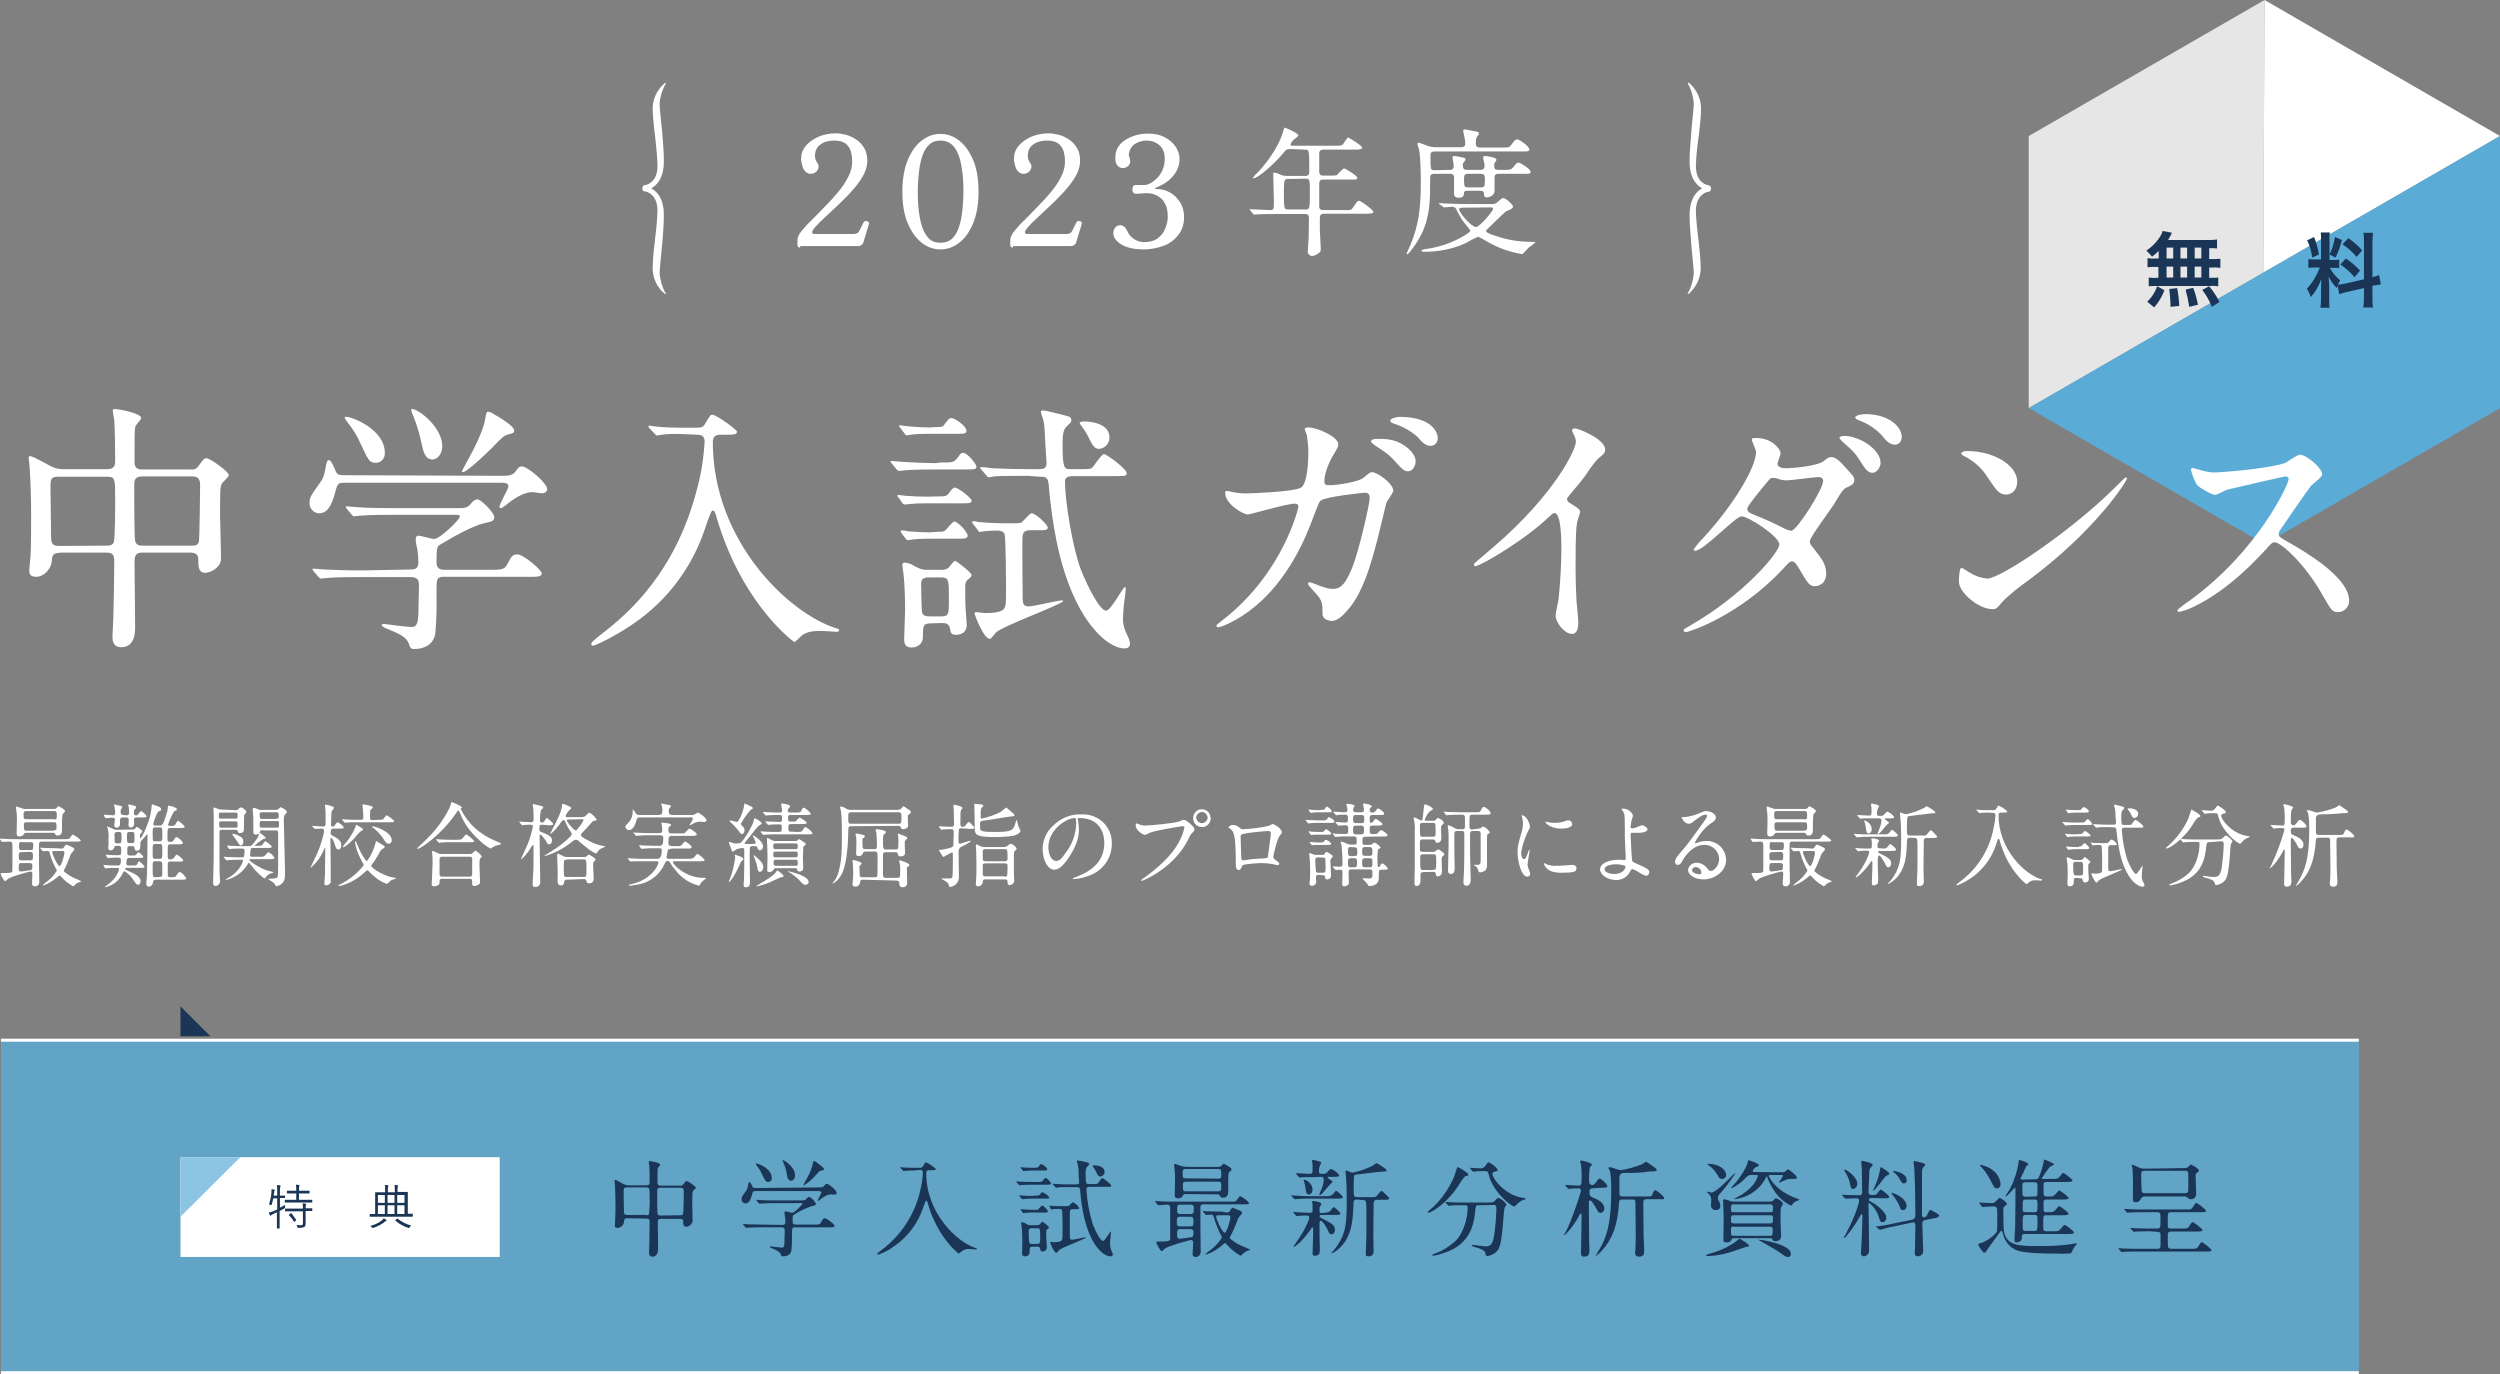 <?xml version="1.0" encoding="utf-8"?>
<!-- Generator: Adobe Illustrator 26.5.2, SVG Export Plug-In . SVG Version: 6.00 Build 0)  -->
<svg version="1.1" xmlns="http://www.w3.org/2000/svg" xmlns:xlink="http://www.w3.org/1999/xlink" x="0px" y="0px"
	 viewBox="0 0 827 454.6" style="enable-background:new 0 0 827 454.6;" xml:space="preserve">
<rect x="0" y="0" width="827" height="454.6" fill="#808080" stroke="none"/>
<style type="text/css">
	.st0{display:none;}
	.st1{display:inline;stroke:#FFFFFF;stroke-miterlimit:10;}
	.st2{opacity:0.8;fill:#5AACD7;enable-background:new    ;}
	.st3{fill:#FFFFFF;}
	.st4{fill:#8CC5E3;}
	.st5{fill:#1A3556;}
	.st6{opacity:0.8;}
	.st7{fill:#5AACD7;}
</style>
<g id="レイヤー_2" class="st0">
	<rect x="-64" y="-69" class="st1" width="1019" height="636"/>
</g>
<g id="レイヤー_1">
	<rect x="0.3" y="344.1" class="st2" width="780" height="110"/>
	<rect x="0.3" y="343.6" class="st3" width="780" height="1"/>
	<rect x="0.3" y="453.6" class="st3" width="780" height="1"/>
	<rect x="59.7" y="382.8" class="st3" width="105.6" height="33"/>
	<polygon class="st4" points="59.7,402.5 59.7,382.8 79.5,382.8 	"/>
	<polygon class="st5" points="69.6,342.8 59.7,342.8 59.7,332.9 	"/>
	<g class="st6">
		<polygon class="st3" points="671.1,135 671.1,45 749.1,0 748.7,90.2 		"/>
	</g>
	<polyline class="st3" points="827,45 749.1,0 748.7,90.2 827,45 	"/>
	<polygon class="st7" points="827,45 827,135 749.1,180 671.1,135 	"/>
	<path class="st5" d="M714.1,83c-0.7,0.7-1.4,1.3-2.2,1.9c-0.6-0.7-1.2-1.4-1.9-2c2-1.3,3.7-3.1,4.9-5.2c0.2-0.4,0.4-0.9,0.5-1.3
		l3.1,0.6c-0.2,0.3-0.2,0.3-0.5,1c-0.3,0.5-0.5,0.9-0.8,1.4H730c1.1,0,2.3,0,3.4-0.2v3c-1-0.1-1.1-0.1-2.6-0.1v3.6h1.1
		c0.9,0,1.7,0,2.6-0.1v3c-0.9-0.1-1.7-0.2-2.6-0.1h-1.1v3.4h0.5c0.9,0,1.7,0,2.5-0.1v2.9c-0.8-0.1-1.7-0.2-2.5-0.1h-18.1
		c-0.8,0-1.6,0-2.4,0.1v-2.9c0.9,0.1,1.7,0.2,2.6,0.1h0.6v-3.6h-1c-0.9,0-1.7,0-2.6,0.1v-3c0.9,0.1,1.7,0.2,2.6,0.1h1.1V83z
		 M710.3,99.8c1.5-1.4,2.6-3.1,3.3-5.1L716,96c-0.8,2.1-1.9,4-3.4,5.7L710.3,99.8z M716.7,85.5h2.2v-3.6h-2.2V85.5z M716.7,91.8h2.2
		v-3.6h-2.2V91.8z M718,101.5c0-0.7,0-0.7,0-1.1c-0.1-1.6-0.2-3.2-0.4-4.8l2.6-0.3c0.4,1.9,0.6,3.9,0.7,5.9L718,101.5z M723.5,85.5
		v-3.6h-2.2v3.6H723.5z M723.5,91.8v-3.6h-2.2v3.6H723.5z M724.2,101.5c-0.3-1.9-0.7-3.8-1.2-5.7l2.5-0.6c0.7,1.8,1.2,3.7,1.6,5.6
		L724.2,101.5z M728.2,85.5v-3.6H726v3.6H728.2z M728.2,91.8v-3.6H726v3.6H728.2z M731.7,101.5c-0.8-2-1.9-3.9-3.2-5.6l2.3-1.2
		c1.3,1.6,2.5,3.3,3.4,5.2L731.7,101.5z"/>
	<path class="st5" d="M773.3,94.4c-0.1,0.4-0.2,0.5-0.3,0.9c-1.1-1.1-2-2.4-2.7-3.8c0.1,1.9,0.2,2.2,0.2,3V99c0,0.9,0,1.9,0.1,2.8
		h-3c0.1-0.9,0.2-1.9,0.2-2.8v-3.5c0-1.1,0.1-2.3,0.1-3.2c-0.8,2.2-1.9,4.2-3.5,6c-0.3-1-0.7-1.9-1.3-2.8c1.9-2,3.3-4.4,4.3-7H766
		c-0.8,0-1.6,0-2.4,0.1v-2.9c0.8,0.1,1.6,0.2,2.4,0.1h1.8v-6.3c0-0.9,0-1.8-0.1-2.6h3c-0.1,0.9-0.2,1.7-0.1,2.6V86h1.2
		c0.7,0,1.4,0,2-0.1v2.8c-0.7-0.1-1.4-0.1-2.1-0.1h-1c0.9,1.6,2,3,3.4,4.1c-0.3,0.5-0.5,1-0.7,1.5c0.8-0.1,1.6-0.2,2.4-0.4l6.2-1.4
		V80.1c0-1,0-2.1-0.2-3.1h3.2c-0.1,1-0.2,2.1-0.2,3.1v11.6c0.8-0.2,1.5-0.4,2.2-0.7l0.6,3.1c-0.7,0.1-1.3,0.2-2.6,0.4l-0.2,0.1v3.9
		c0,1.1,0,2.1,0.2,3.2h-3.2c0.1-1.1,0.2-2.1,0.2-3.2v-3.2l-5.7,1.3c-0.9,0.2-1.7,0.4-2.5,0.7L773.3,94.4z M765.5,78.4
		c0.7,1.9,1.3,3.8,1.6,5.8l-2.2,1c-0.3-2-0.8-3.9-1.7-5.7L765.5,78.4z M774.7,79.4c-0.5,2-1.2,4-2.1,5.8l-2-1
		c0.9-1.8,1.5-3.8,1.8-5.8L774.7,79.4z M776,85.5c1.7,1.1,3.3,2.5,4.7,4l-1.8,2.2c-1.4-1.6-2.9-3-4.7-4.2L776,85.5z M776.8,78.8
		c1.7,1.1,3.3,2.5,4.6,4l-1.8,2.2c-1.4-1.6-2.9-3-4.7-4.2L776.8,78.8z"/>
	<path class="st3" d="M427,49.3c-1.4,0-1.5,0.1-2.8,1.7c-2.4,2.9-8,8-9.6,8c0,0-0.2,0-0.2-0.1c0.4-0.6,0.9-1.2,1.5-1.7
		c1.8-1.8,6.8-7.6,8.6-13.8c0-0.2,0.4-1.2,0.5-1.2c0.8,0.3,4.5,1.9,4.5,2.6c0,0.3-1.3,1.2-1.5,1.4c-0.5,0.4-0.9,1-1.1,1.7
		c0,0.3,0.1,0.3,1.2,0.3h13.5c2.1,0,2.3-0.1,2.6-0.4s1.4-2.3,1.8-2.3c0.2,0,4.6,2.7,4.6,3.3s-0.9,0.7-2.5,0.7h-10.3
		c-0.6,0-1.3,0.1-1.4,1.1v6c0,1.4,0.5,1.5,1.7,1.5h1.7c0.8,0,1.5,0,2.3-0.1c0.4-0.2,2-2.3,2.6-2.3c0.2,0,4.3,2.4,4.3,3.1
		s-0.6,0.6-2.5,0.6h-8.4c-1.3,0-1.7,0.1-1.7,1.7s0,5.3,0,7c0,0.6,0,1.4,1.4,1.4h7.5c1.6,0,1.8,0,2.5-1.2c1.2-1.7,1.3-1.9,1.8-1.9
		s4.7,3,4.7,3.7c0,0.4-0.4,0.6-2.4,0.6H438c-1.1,0-1.4,0.5-1.4,1.5v4c0,0.8,0.3,4.8,0.3,5.8s0,1.2-0.5,1.6c-0.7,0.6-1.5,1-2.4,1.1
		c-0.8-0.1-1.4-0.7-1.4-1.4c0-0.6,0.3-3.8,0.3-4.5c0-1.4,0.1-5.5,0.1-6.6c0-1.4-0.7-1.4-1.4-1.4h-9.9c-1.1,0-4.2,0-5.8,0.1
		c-0.1,0-0.8,0.1-1,0.1s-0.3-0.1-0.4-0.3l-0.9-1.1c-0.2-0.2-0.2-0.2-0.2-0.3s0.1-0.1,0.2-0.1c0.9,0,5.5,0.3,6.5,0.3
		c1.3,0,1.3-0.3,1.3-3.1c0-1.3-0.2-8.3-0.2-8.5c0-0.7,0-0.8,0.2-0.8c0.8,0.1,1.5,0.3,2.2,0.7c0.7,0.3,1.4,0.4,2.2,0.4h5.9
		c1.3,0,1.4-0.7,1.4-1.4c0-7.3,0-7.3-1.4-7.3L427,49.3z M426.2,59.2c-1.3,0-1.5,0.2-1.5,4.1c0,6,0.1,6,1.6,6h5.4
		c1.5,0,1.6,0,1.6-5.5c0-4.5,0-4.7-1.5-4.7L426.2,59.2z"/>
	<path class="st3" d="M479.6,56.2c0.5,0,1.3,0,1.3-1.4c0-0.4-0.4-2.3-0.4-2.7s0.2-0.5,0.7-0.5c0.1,0,1.9,0.3,2.2,0.4
		c0.9,0.2,1.4,0.2,1.4,0.7c0,0.2-0.1,0.4-0.5,0.9c-0.2,0.2-0.4,0.5-0.4,0.8c0,1.3,0.2,1.8,1.5,1.8h4.3c1.3,0,1.4-0.8,1.4-1.5
		c0-0.4-0.5-2.4-0.5-2.6s0.2-0.5,0.7-0.5c0.2,0,3.7,0.4,3.7,1.2c0,0.3,0,0.3-0.5,1c-0.2,0.2-0.2,0.5-0.2,1.2c0,1,0.5,1.2,1.3,1.2h2
		c1.6,0,2.2,0,3-0.9c1.1-1.4,1.2-1.5,1.8-1.5s3.9,2.1,3.9,3c0,0.7-0.2,0.7-2.4,0.7h-8.2c-1.3,0-1.3,0.8-1.3,1.4s0,3.7,0,4.3
		c-0.1,1.8-2.2,2.1-2.5,2.1c-0.9,0-1-0.5-1-1c0-1-0.4-1.2-1.4-1.2h-3.9c-0.7,0-1.2,0-1.3,0.7c-0.1,1-0.2,1.6-1.8,1.6
		c-1.5,0-1.5-1-1.5-1.4v-5.6c-0.1-0.6-0.7-1-1.3-0.9h-5.3c-1.3,0-1.3,0.8-1.3,1.4c0,7.2,0,12.7-2.9,18.6c-1.7,3.4-4.3,6.6-4.6,6.6
		c-0.2,0-0.3-0.2-0.3-0.3c0.2-0.4,1.1-2.3,1.4-3.1c2.5-6.1,3.3-11.6,3.3-19.9c0-1.9,0-8.6-0.6-11.5c-0.2-0.5-0.4-1.1-0.5-1.6
		c0-0.3,0.2-0.5,0.5-0.5c0.1,0,2.8,1,3.3,1.2c0.7,0.2,1.4,0.3,2.1,0.3h8.5c0.9,0,1.4-0.3,1.4-1.2c0-0.8-0.1-1.6-0.3-2.3
		c0-0.3-0.4-1.7-0.4-1.9c0-0.3,0.3-0.5,0.5-0.5c0.1,0,2.4,0.4,2.7,0.5c1.8,0.3,2,0.3,2,0.9c0,0.3-0.1,0.4-0.5,0.9
		c-0.3,0.4-0.5,0.6-0.5,2.4c0,1.3,0.9,1.3,1.4,1.3h7.6c1.8,0,2.1,0,2.9-1.1c0.4-0.6,1.1-1.6,1.8-1.6s4,2.3,4,3.3
		c0,0.7-0.3,0.7-2.4,0.7h-28.9c-0.5,0-1.4,0-1.4,1.2c0,4.9,0,5,1.4,5L479.6,56.2z M476.2,67.6c-0.2-0.2-0.2-0.2-0.2-0.3
		s0-0.1,0.2-0.1c0.3,0,1.7,0.1,2,0.1c2.3,0.1,4.1,0.2,6.3,0.2h8.7c0.7,0.1,1.4,0,2-0.5c0.3-0.2,1.6-1.5,2-1.5c0.9,0,3.3,2.2,3.3,2.8
		s-0.9,1.1-1.6,1.3c-0.7,0.2-1.1,0.6-3.8,3.2c-2.1,2.1-2.5,2.4-3,2.9c-0.1,0.1-0.5,0.4-0.5,0.8c0,0.6,3,1.5,4,1.8
		c3.6,1.2,7.4,1.7,11.2,1.7c0.7,0,1.1,0,1.1,0.2c-0.7,0.6-1.4,1.2-2.2,1.7c-0.3,0.3-1.6,1.7-1.8,1.9c-0.2,0.2-0.5,0.3-0.7,0.2
		c-4.2-0.7-8.1-2.2-11.8-4.4c-0.8-0.5-1.6-0.9-2.4-1.3c-1.4,0.6-2.8,1.3-4.1,2.1c-4.3,2-9.1,2.9-13.8,2.9c-0.4,0-0.9-0.1-0.9-0.4
		s0.9-0.4,1.3-0.5c3.9-0.5,7.7-1.7,11.2-3.5c0.9-0.5,3.7-2,3.7-2.6c0-0.2-2.3-2.9-2.7-3.5c-0.4-0.6-1.8-3.2-2.1-3.8
		c-0.3-0.4-0.7-0.6-1.2-0.6c-0.4,0-2.4,0.2-2.7,0.2s-0.3-0.1-0.4-0.3L476.2,67.6z M484.3,68.7c-1.2,0-1.6,0-1.6,0.6
		c0,1.1,4,5.8,5.6,5.8c1.1,0,5.6-5.2,5.6-6c0-0.5-0.4-0.5-0.7-0.5L484.3,68.7z M485.6,57.5c-1,0-1.3,0.4-1.3,1.5c0,2.4,0,3,1.3,3
		h4.2c1.4,0,1.4-0.5,1.4-2.5c0-1.2,0-2-1.3-2H485.6z"/>
	<path class="st3" d="M220.3,27.5l-0.3-0.1l-0.1,0.1c-2.6,2.2-4.1,5.4-4,8.8c0,2.5,0.7,7.8,1,10.6l0,0c0.2,2.1,0.6,5.6,0.6,8
		c0,5.4-3.5,6.2-3.9,6.3c-0.7,0.1-1.1,0.2-1.1,1.1s0.4,1,1.2,1.1c0.4,0.1,3.8,1,3.8,6.3c-0.1,3.1-0.4,6.2-0.8,9.2v0.2
		c-0.4,3.1-0.7,6.2-0.8,9.3c-0.1,3.4,1.4,6.7,4,8.8l0.1,0.1l0.3-0.1l-0.1-0.1c-1.1-2-1.8-4.3-2-6.6c0-1.2,0.3-4.2,0.6-7.1l0.1-1.1
		c0.4-3.9,0.7-8.3,0.7-11v-0.2c0-6.2-3-8.1-4-8.7l-0.2-0.1l0.2-0.1c1-0.6,4-2.5,4-8.9c0-0.2,0-0.4,0-0.6c0-2.4-0.3-5.9-0.6-9.6
		l-0.2-1.8c-0.3-2.9-0.6-5.9-0.6-7.1C218.4,31.8,219.1,29.6,220.3,27.5L220.3,27.5z"/>
	<path class="st3" d="M564.8,61.2c-0.4-0.1-3.8-0.9-3.8-6.3c0.1-2.7,0.3-5.4,0.7-8.1l0,0c0.4-2.8,1-8.1,1-10.6
		c0.1-3.4-1.4-6.6-4-8.8l-0.1-0.1l-0.3,0.2v0.1c1.2,2,1.8,4.2,2,6.5c0,1.2-0.3,4.2-0.6,7.1l-0.1,1.1c-0.3,3.9-0.7,8.3-0.7,11
		c0,6.4,3,8.3,4,8.9l0.2,0.1l-0.2,0.1c-1,0.6-4,2.5-4,8.9c0,2.7,0.4,7.1,0.7,11l0.1,1.1c0.3,2.9,0.6,5.9,0.6,7.1
		c-0.2,2.3-0.9,4.6-2,6.6l-0.1,0.1l0.3,0.1l0.1-0.1c2.6-2.2,4.1-5.5,4-8.9c-0.1-3.1-0.4-6.2-0.8-9.3v0c-0.4-3.1-0.7-6.1-0.8-9.2
		c0-5.3,3.4-6.2,3.8-6.3c0.7-0.1,1.2-0.2,1.2-1.1S565.5,61.3,564.8,61.2z"/>
	<path class="st3" d="M19.6,182.9c-2.2,0-2.4,1.1-2.5,3c-0.3,2.3-2.5,4.9-5.1,4.9c-2.2,0-2.3-1.1-2.3-2.3c0-0.6,0.3-3.6,0.4-4.3
		c0.2-3.3,0.2-11.5,0.2-13.8c0-5.5-0.2-11.1-0.5-15.8c0-0.4-0.3-2.9-0.3-3.1s0-0.6,0.3-0.6c0.8,0,1.4,0.3,6.6,3.1
		c1.4,0.8,3,1.3,4.7,1.2h14.4c2.6,0,2.6-1.6,2.6-3.2c0-2.6-0.1-10.5-0.3-13c-0.1-0.5-0.5-2.7-0.5-3.2s0.5-0.5,0.9-0.5
		c0.6,0,8.5,1.3,8.5,3c0,0.5-1.8,2.3-1.9,2.7c-0.3,1.5-0.3,2.2-0.3,11.4c0,1.3,0,2.9,2.4,2.9H63c1.1,0.2,2.1-0.3,2.7-1.2
		c1.7-2.3,1.8-2.5,2.6-2.5c1.2,0,7.4,4.4,7.4,5.6c0,0.5-1.9,2.2-2.2,2.6c-0.7,1.2-0.7,2.3-0.7,11c0,1.7,0.3,10.4,0.3,12.4
		c0,1.8,0.1,2.9-0.9,4c-1,1.3-2.6,2.1-4.2,2.3c-2.4,0-2.4-2.1-2.4-4.3c0-0.8,0-2.4-2.5-2.4H47.3c-1.6,0-2.8,0.2-2.8,2.9
		c0,3.1,0.2,18.1,0.2,21.5c0,1.8,0,6.9-4.6,6.9c-2.9,0-2.9-2.6-2.9-3.5s0.3-5.4,0.3-6.4c0.1-3,0.3-15.3,0.3-18.3
		c0-2.1-0.3-3.1-2.6-3.1H19.6V182.9z M35.3,180.5c0.7,0,1.8,0,2.3-1s0.5-12,0.5-14.2c0-7,0-7.6-2.7-7.6H19.2c-2.5,0-2.5,0.9-2.5,4.1
		c0,2.2,0.2,13,0.2,15.5s0.4,3.3,2.7,3.3L35.3,180.5z M63.5,180.5c0.8,0,2,0,2.3-1.3c0.2-0.6,0.4-17.1,0.4-18.7
		c0-2.1-0.8-2.9-2.5-2.9H46.9c-2.5,0-2.5,1.7-2.5,2.9c0,2.3,0,17.3,0.3,18.4c0.3,1.3,1.2,1.6,2.3,1.6H63.5z"/>
	<path class="st3" d="M165,157.4c3.4,0,4.4,0,5.6-1.5c0.9-1.3,1.1-1.6,2.1-1.6c1.8,0,8.3,5.5,8.3,7.5c0,1-1.1,1.4-1.7,1.4
		c-0.3,0-2.7-0.4-3-0.4c-2.1,0-4.7,0.8-9.1,4.4c-0.7,0.5-1.1,0.9-1.6,0.9c-0.2,0-0.3-0.2-0.4-0.4c0-1,3-6,3-6.8
		c0-1.1-1.1-1.2-2.4-1.2h-51.7c-1.6,0-2.3,0-2.8,1.7c-1.1,4-2.2,8.4-5.7,8.4c-1.8,0-3.3-1.6-3.2-3.4l0,0c0-1.8,0.4-2.4,3.1-6.2
		c1.5-2,1.7-2.6,2.5-7c0.1-0.3,0.3-1,0.7-1c0.8,0,1.5,1.6,2.4,3.8c0.5,1.2,1.7,1.2,2.5,1.2L165,157.4z M135.7,188.4
		c1,0,2.7,0,2.7-2.3c0-1.4-0.1-2.7-0.3-4.1c-0.3-1.3-0.6-3-0.6-3.4s0-1.4,0.9-1.4c0.8,0,4.4,1.1,5.2,1.1c1.9,0,8.5-6.4,8.5-7.4
		c0-0.6-0.4-0.6-1.6-0.6H130c-2.1,0-8,0-11,0.3c-0.3,0-1.6,0.2-1.9,0.2s-0.4-0.2-0.7-0.5l-1.7-2c-0.3-0.4-0.3-0.4-0.3-0.6
		s0.2-0.2,0.3-0.2c0.6,0,3.2,0.3,3.8,0.3c2.5,0.2,7.1,0.3,12,0.3h19.7c3.9,0,4.3,0,5.6-1.5c0.9-1.1,1.4-1.4,2.2-1.4
		c1.1,0,5.5,4.4,5.5,5.8s-0.8,1.5-3.4,2.1c-3.7,0.8-10.2,4.5-14.4,7c-1.1,0.7-1.3,0.8-1.3,6c0,2.4,1.9,2.4,2.8,2.4H162
		c3.6,0,4.8-0.1,5.6-1.5c1.6-3,1.9-3.6,3.6-3.6c1.9,0,8,5.1,8,6.3s-1.7,1.1-4.6,1.1h-27.7c-2.5,0-2.5,0.7-2.5,5.1
		c0.1,4.6,0,9.1-0.4,13.7c-0.6,3.6-3.6,5.1-7,5.1c-1.2,0-1.3-0.5-1.7-1.6c-0.7-2.4-3.4-3.5-7-5c-1-0.4-2-0.8-2-1.3s0.5-0.4,0.8-0.4
		s7.3,1,8.7,1s2.5,0,2.6-4.4c0-1.9,0.2-8.1,0.2-9.4c0-1.5-0.3-2.7-2.7-2.7H119c-2.1,0-8,0-11,0.3c-0.3,0-1.5,0.2-1.8,0.2
		s-0.4-0.2-0.8-0.5l-1.7-2c-0.3-0.4-0.3-0.4-0.3-0.6s0.2-0.2,0.3-0.2c0.6,0,3.2,0.3,3.8,0.3c2.5,0.1,7,0.3,12,0.3L135.7,188.4z
		 M114.7,137.9c1.7,0,12.6,4.1,12.6,11.9c0.1,1.7-1.1,3.2-2.8,3.3l0,0h-0.1c-2.2,0-2.5-0.7-5.1-6.3c-1.7-3.6-2-4-5-8
		c-0.1-0.2-0.3-0.6-0.3-0.8S114.5,137.9,114.7,137.9L114.7,137.9z M146.3,147.6c0,2.6-1.6,4.4-3.2,4.4c-2.7,0-3.2-3.3-3.6-5.1
		c-0.7-3.4-1.7-6.7-3-9.8c-0.1-0.3-0.7-1.5-0.4-1.7C136.8,134.4,146.2,140.4,146.3,147.6L146.3,147.6z M170.1,142.4
		c0,0.8-0.4,0.9-1.9,1.3s-1.9,0.8-5.3,4.3c-5.4,5.4-9.1,8.2-9.7,8.2c-0.2,0-0.3-0.2-0.4-0.3c0-0.1,3-5.7,3.4-6.4
		c1-1.9,3.9-7.6,4.4-11.4c0.3-1.7,0.4-1.9,0.9-1.9c0.6,0.1,1.2,0.3,1.7,0.7C165.5,138.2,170.1,141,170.1,142.4L170.1,142.4z"/>
	<path class="st3" d="M226,143.6c-2.4-0.1-4.7-0.1-7.1,0.2c-0.3,0-1.5,0.3-1.6,0.3s-0.3-0.2-0.6-0.5l-1.9-2
		c-0.2-0.2-0.3-0.4-0.3-0.6c0-0.2,0.2-0.2,0.3-0.2c0.3,0,1.8,0.3,2.2,0.3c2.4,0.3,6.6,0.4,8.6,0.4h3.8c2.6,0,3.1-0.1,3.7-1.1
		c1.8-3,1.9-3.2,2.6-3.2c1.2,0,8.1,4.9,8.1,5.6c0,1-1.4,1-3.2,1h-2.2c-1,0-2.6,0.1-2.6,2.4c0,32.9,25.1,56.5,40.4,61.5
		c1.3,0.4,1.4,0.4,1.4,0.8s-0.5,0.5-0.9,0.5c-0.8,0-4.1-0.3-4.8-0.3c-3.4,0-5.6,0.3-7.4,2.2c-0.6,0.6-1.5,1.5-1.7,1.5
		s-11.6-8.4-20.3-26.8c-2.1-4.5-3.9-9.2-5.3-13.9c-0.7-2.8-1-2.8-1.4-2.8s-0.8,0.6-2.7,6.3c-4.2,12.5-12.3,23.3-23.1,30.8
		c-5.8,4.1-13,7.6-13.9,7.6c-0.4,0-0.5-0.4-0.5-0.7s0.3-0.7,3.2-3c9.4-7.2,25-20.9,32-49c1.3-4.8,2-9.8,2.3-14.8
		c0-2.3-1.7-2.3-2.6-2.3L226,143.6z"/>
	<path class="st3" d="M311.1,153c4,0,4.4,0,5.6-1.5c1-1.4,1.2-1.7,1.9-1.7c1.5,0,4.4,3.8,4.4,4.5c0,1-0.4,1-4.6,1H309
		c-6.3,0-9.3,0.2-9.8,0.3c-0.3,0-1.6,0.2-1.8,0.2s-0.5-0.2-0.8-0.5l-1.6-2c-0.4-0.4-0.4-0.4-0.4-0.6s0.2-0.2,0.4-0.2
		c0.6,0,3.3,0.3,3.8,0.3c3.5,0.2,7.4,0.4,10.8,0.4L311.1,153z M310.8,164.2c2,0,2.4,0,3.5-1.6c0.8-1.1,1.2-1.3,1.6-1.3
		c1,0,5.5,3.4,5.5,4.3s-1,0.9-3,0.9H307c-1.8,0-3.5,0-5.6,0.2c-0.4,0-1.8,0.2-2.1,0.2c-0.3,0-0.6-0.2-0.8-0.5l-1.4-2
		c-0.3-0.3-0.3-0.4-0.3-0.4s0.2-0.3,0.4-0.3s1.8,0.3,2.2,0.3c2.9,0.2,4.9,0.3,7.4,0.3L310.8,164.2z M309.3,141.3
		c2.4,0,2.6-0.2,2.9-0.6c1.6-2.1,1.8-2.4,2.5-2.4c1.3,0,5,2.7,5,4.2c0,1-1,1-2.9,1h-9c-1.6,0-3.5,0-5.7,0.2c-0.4,0-1.8,0.3-2.1,0.3
		c-0.3,0-0.6-0.2-0.7-0.5l-1.5-2c-0.3-0.4-0.4-0.4-0.4-0.5c0-0.3,0.3-0.3,0.4-0.3c0.4,0,2,0.3,2.4,0.3c0.8,0.1,4.3,0.4,7.4,0.4
		L309.3,141.3z M310.3,175.9c1.6,0,1.7,0,2.3-0.4s2.5-3,3.1-3c1,0,4.4,3.4,4.4,4.7c0,1-1.1,1-2.9,1h-9c-1.6,0-3.6,0-5.7,0.2
		c-0.3,0-1.9,0.3-2.2,0.3s-0.4-0.2-0.7-0.5l-1.5-2c-0.1-0.2-0.2-0.3-0.2-0.4s0.3-0.4,0.4-0.4c0.8,0.1,1.6,0.2,2.4,0.4
		c4.4,0.3,5.6,0.3,7,0.3L310.3,175.9z M308,206.2c-2.7,0-2.7,0.9-2.7,4.5c0,2.3-1.8,3.5-3.8,3.5c-2.4,0-2.4-1.8-2.4-3
		c0-1.3,0.3-7.6,0.3-9.1c0-4-0.1-8.1-0.5-12.1c-0.1-0.5-0.4-2.8-0.4-3.2s0.3-0.7,0.8-0.7c1.1,0.1,2.2,0.5,3.1,1.1
		c2.4,1.3,3.1,1.3,4.4,1.3h4.4c0.9,0.1,1.9-0.1,2.6-0.7c0.4-0.4,1.7-2.3,2.1-2.3s5.5,3.9,5.5,4.7c0,0.5-0.3,0.8-1.2,1.5
		s-0.9,1.5-0.9,2.8c0,2.4,0,5.6,0.2,8c0,0.6,0.3,3.6,0.3,4.2c0,2.3-1.6,3.3-3.6,3.3c-1.7,0-1.8-1-1.9-1.9c-0.3-1.9-1.5-2-2.8-2
		L308,206.2z M307.4,191c-0.9,0-2.7,0-2.7,2c0,1,0.1,9.1,0.4,9.9c0.5,1,1.8,1,2.5,1h3.6c2.7,0,2.7-0.7,2.7-5.6c0-6.6,0-7.3-2.8-7.3
		L307.4,191z M321.8,173.2c-0.1-0.2-0.2-0.4-0.2-0.6c0-0.1,0-0.2,0.2-0.2c0.6,0,1.3,0.1,1.9,0.3c2.1,0.2,5.8,0.4,7.8,0.4h4.1
		c1.8,0,2.2,0,2.9-0.8c1.7-1.8,2.3-2.5,2.8-2.5c1.3,0,5.3,3.8,5.3,4.7s-1,0.9-2.9,0.9H341c-1.9,0-2.8,0.4-2.8,3
		c0,4.4,0,15.4,0.1,19.2c0,2.5,0.5,3,2,3c1.6,0,9.7-2,11-2c0.1,0,0.4,0,0.4,0.2c0,1-20.1,8.3-22.2,10.4c-0.3,0.3-1.4,1.7-1.7,2
		c-0.2,0.1-0.3,0.1-0.5,0.1c-1.8,0-4.9-7.7-4.9-8.4c0-0.4,0.4-0.4,0.6-0.4c0.4,0,2.4,0.3,2.8,0.3c1.5,0,5.3,0,6.3-1.4
		c0.7-1,0.7-1.7,0.7-7.8c0-1.7-0.1-16.1-0.5-17s-1.6-1.1-2.3-1.1s-3.8,0.1-4.9,0.3c-0.2,0-1,0.2-1.1,0.2s-0.4-0.4-0.5-0.6
		L321.8,173.2z M339.9,157.4c-7.6,0-10.1,0.1-11,0.2c-0.6,0.1-1.2,0.2-1.8,0.3c-0.4,0-0.5-0.3-0.8-0.6l-1.7-2
		c-0.3-0.4-0.4-0.4-0.4-0.5s0.2-0.3,0.4-0.3c0.6,0,3.3,0.3,3.8,0.4c4.3,0.2,7.8,0.3,11.9,0.3h3.4c1.1,0,2.5,0,2.5-2
		c0-1-0.4-5.6-0.4-6.5c-0.3-6.3-0.4-6.8-0.8-8.2c-0.3-0.8-0.5-1.5-0.7-2.3c0-0.4,0.5-0.4,0.9-0.4c0.7,0,1.2,0.2,6.2,1.4
		c2.4,0.6,3,0.7,3,1.8c0,0.6-0.2,0.8-1.4,1.9c-0.6,0.6-1.5,1.4-1.5,5.2c0,8.9,0.4,9.1,2.7,9.1h2.5c3.6,0,4.1,0,4.7-0.6
		s3-4.4,3.8-4.4s7.5,4.9,7.5,6.3c0,1-0.4,1-4.6,1h-13.2c-2.4,0-2.6,1-2.6,2c0,6.4,2.6,21.9,5.2,28.8c2.3,5.8,6.3,13.7,8.4,13.7
		c1.6,0,5.6-7.8,6.2-7.8c0.3,0,0.3,0.5,0.3,0.7c0,0.7-0.5,4.2-0.6,5c-0.2,2.1-0.3,3.6-0.3,4.4c-0.1,2,0.4,3.9,1.3,5.6
		c1,2.2,1,2.4,1,3c0,1.5-1.3,1.6-1.9,1.6c-5.4,0-17.1-9.1-22.5-36c-1.2-6.1-2-12.2-2.5-18.3c-0.3-2.5-1.1-2.5-2.9-2.5L339.9,157.4z
		 M358.3,139.4c4.7,0,8.7,1.7,8.7,5.2c0.1,2-1.4,3.7-3.4,3.9c-1.6,0-2.3-1.4-3.4-3.6c-0.7-1.5-1.6-2.9-2.6-4.2
		c-0.4-0.5-0.5-0.9-0.4-1S358,139.5,358.3,139.4L358.3,139.4z"/>
	<path class="st3" d="M451.1,158c1.9-1.6,2.2-1.8,2.8-1.8c1.7,0,7,3.8,7,6.1c0,0.7-1.9,3.2-2.2,3.8c-0.2,0.4-2.4,9.9-2.9,11.8
		c-2.6,10-4.9,17.3-9,22.7c-1,1.2-3.7,4.8-6.2,4.8c-1.6,0-3.1-0.9-3.1-2.2c0-3.5,0-4.5-2.4-7.1c-2.2-2.4-2.4-2.6-2.4-3.1
		c0-0.4,0.3-0.4,0.4-0.4c0.8,0,4,1.5,4.7,1.6c1,0.4,2.1,0.6,3.2,0.6c3,0,4.4-2.5,6.3-7c2.2-5.3,5.8-21.2,5.8-23s-1-1.8-1.7-1.8
		c-0.5,0-13,1.3-14.5,2.6c-0.6,0.4-1.2,2.3-2.2,4.8c-3,8.4-8.8,21.3-19.4,30.1c-5.8,4.9-11.5,7-12.3,7c-0.3,0-0.6-0.2-0.6-0.5
		s0.2-0.4,1.7-1.6c20.5-15.7,25.4-37.5,25.4-37.7c0-0.8-0.4-1.1-1.2-1.1c-2.5,0-14.9,3.6-15.5,3.6c-1.6,0-7.5-3.5-7.5-7.1
		c0-0.4,0-0.7,0.5-0.7c0.7,0.1,1.4,0.2,2.1,0.4c1.6,0.3,3.3,0.5,5,0.4c1.3,0,14.6-0.5,17.3-1.8c2.4-1.1,2.6-9.4,2.6-11.9
		c0-1.9-0.2-3.7-0.5-5.6c-0.3-0.6-0.5-1.3-0.7-1.9c0-0.6,1-0.6,1.3-0.6c2.7,0,9.8,3,9.8,5.6c0,0.7-0.4,1.5-1.5,3.3
		c-1.5,2.4-3.1,6.2-3.1,8.9c0,1.3,0.6,1.3,2.2,1.3S449.4,159.5,451.1,158z M464.6,147.4c2.4,1.6,3.7,3.7,3.7,5.1
		c0,1.6-1,3.4-2.5,3.4c-1.1,0-1.8-0.4-4.6-3.6c-1.7-1.9-2.5-2.4-6.4-5c-0.4-0.3-1.3-1-1.3-1.3s0.7-0.8,1.5-0.8
		C458.1,145.1,461.4,145.2,464.6,147.4z M475.6,144.9c0.1,1.3-0.9,2.5-2.2,2.6c-1.8,0-2.8-1-4.5-3c-2.3-2-5-3.5-7.9-4.4
		c-0.9-0.3-1.1-0.7-1.1-1c0-0.7,2.3-1.2,3.1-1.2C473.1,137.9,475.6,142.6,475.6,144.9L475.6,144.9z"/>
	<path class="st3" d="M519,166.2c3.4,2.1,3.7,2.4,3.7,3.2c0,0.5-1,3-1,3.5c-0.3,1.6-0.5,3.4-0.5,15.4c0,2.4,0.1,7,0.3,10.4
		c0.1,1,0.6,6.1,0.6,7.2c0,0.9,0,3.8-2.1,3.8c-2.4,0-5.4-3.7-5.4-6.1c0-0.9,0.9-4.7,1-5.6c0.5-4.7,0.9-11.4,0.9-16
		c0-3.1,0-12.3-2.3-12.3c-0.4,0-0.8,0.4-1.5,1c-8.5,8.2-23.1,16.6-24.7,16.6c-0.3,0-0.4-0.2-0.4-0.5c0-0.2,0.1-0.5,0.3-0.6
		c2.3-2,4.7-4,6.1-5.2c20.5-17.6,27.3-32.4,27.3-34.8c0-0.9-0.3-1.7-0.7-2.4c-0.2-0.4-0.4-0.9-0.6-1.4c0.1-0.4,0.4-0.7,0.9-0.7
		c1.3,0,10.1,3.6,10.1,7c0,0.7-0.3,1.3-0.8,1.7c-2.3,1.9-2.7,2.4-5.9,7.1c-1.5,2.1-4.3,5.2-5.9,7.3
		C518.3,165.5,518.6,165.9,519,166.2z"/>
	<path class="st3" d="M558.8,207.1c17.8-10.1,29.8-24.3,29.8-27s-10.3-9.3-12.5-9.3c-2,0-12.5,11.4-15.4,11.4
		c-0.2,0-0.4-0.1-0.4-0.4l0,0c0,0,0,0,0-0.1c0.9-1.3,2-2.6,3.1-3.7c10.3-11.2,17.5-23.5,17.5-28.5c0-0.7-1.4-3.5-1.4-4.1
		s1.1-0.5,1.7-0.5c4.6,0,7.8,3.4,7.8,5.1c0,0.5-1,2.9-1,3.4c0,1.3,1.8,1.5,3,1.5c1.7,0,10.3-0.7,12.3-2.4c1.5-1.2,1.8-1.3,2.4-1.3
		c1.7,0,3.1,1.6,3.9,2.5c3.5,3.7,3.8,4.2,3.8,5c0,1.4-0.7,1.7-2.2,2.4s-1.7,1-4.4,5.5c-1.2,2-8.1,11.1-8.1,12.4c0,0.8,0.1,1,1.7,3
		c2.1,2.7,3.7,4.6,3.7,7.7c0,4-3.3,4.2-3.7,4.2c-1.8,0-2.2-0.6-5.5-6.2c-0.2-0.3-1.1-2-2-2s-1.3,0.6-3,2.4
		c-14.8,15.9-31.5,21-32.1,21c-0.2,0-1,0-0.8-0.8C557,208.1,557.2,208.1,558.8,207.1z M603.1,159c0-0.9-0.9-1.2-1.5-1.2
		c-1.3,0-9,1.1-10.5,1.1c-0.9,0-1.8-0.1-2.6-0.4c-0.7-0.3-1.4-0.4-2.1-0.4c-0.4,0-0.7,0.1-1,0.4c-0.1,0.1-7.4,8.7-7.4,9.7
		c0,1.2,0.8,1.5,3,2.4c3.3,1.3,6.5,2.8,9.6,4.4c0.6,0.3,1.3,0.5,2,0.6C594.4,175.4,603.1,162,603.1,159L603.1,159z M622.1,153.2
		c0,1.1-1.1,3.2-2.7,3.2c-1.4,0-2.3-1-4.3-4.3c-1.4-2.2-2-2.8-5.5-5.9c-0.3-0.3-1.1-1-1.1-1.4s1-0.6,1.6-0.6
		C614.9,144.2,622.1,148.5,622.1,153.2L622.1,153.2z M629.1,144.6c0,0.9-0.6,2.5-2.2,2.5c-1.8,0-2.9-1.2-4.5-3.2
		c-2.1-2.2-4.7-3.9-7.6-4.9c-0.9-0.4-1.1-0.7-1.1-0.9c0-0.6,1.7-1.1,3.2-1.1C624.4,136.9,629.1,140.9,629.1,144.6L629.1,144.6z"/>
	<path class="st3" d="M670.7,192.2c-2.3,1.6-6.7,5-8.5,7.1c-1.7,2-1.8,2.2-3.1,2.2c-4.7,0-11.1-5.6-11.1-9.1c0-0.6,0.1-4.6,0.9-4.6
		c0.9,0.5,1.8,1,2.6,1.6c1.8,1.1,3.8,1.8,5.9,2c4.3,0,27.3-15.4,41.8-29.7c1.4-1.4,3.8-3.8,4-3.8s0.4,0.2,0.4,0.4
		C703.5,159.2,693.3,175.5,670.7,192.2z M663.6,163.6c-2.3,0-3.2-1.4-6.1-5.7c-1.9-3.1-4.7-5.5-7.9-7.1c-0.3-0.2-0.8-0.4-0.8-0.8
		s0.7-0.8,1.9-0.8c9.3,0,16.6,5,16.6,10.1C667.3,161.8,665.8,163.6,663.6,163.6L663.6,163.6z"/>
	<path class="st3" d="M756,157.6c-0.6,0-18.9,4.3-19.3,4.4c-0.6,0.2-3.3,1.7-3.9,1.7c-1.3,0-5.4-2.6-5.9-3.1c-1-1.6-1.7-3.3-2.1-5.1
		c0-0.4,0.1-0.7,0.5-0.7c0.1,0,2,0.5,2.3,0.6c1.5,0.5,3,0.8,4.6,0.9c3,0,19.3-1.4,23.8-3.2c0.8-0.4,4-2.7,4.8-2.7
		c2.1,0,7.4,4.4,7.4,6.6c0,0.8-3.2,3.1-3.7,3.7c-1.7,2.1-8.6,12.3-10,14.3c-0.4,0.5-0.7,1.1-0.7,1.7c0,0.8,0.2,1,3.8,3
		c3.9,2.3,19.5,11,19.5,19c0,2-1.5,3.7-3.6,3.8c-2,0-2.3-0.6-5.4-6c-6-10.5-13.7-17.1-15.6-17.1c-0.9,0-1.1,0.3-3,2.4
		c-3,3.2-11.9,13-23.2,18.6c-1.7,0.9-3.5,1.6-5.4,2c-0.2,0-0.6,0-0.6-0.5c0-0.4,3.5-2.9,4-3.2c22.7-16.4,33.1-39,32.8-40.4
		C757,157.9,756.5,157.6,756,157.6z"/>
	<path class="st3" d="M0.1,277.7C0,277.6,0,277.6,0,277.5c0,0,0-0.1,0.1-0.1l0,0c0.2,0,1.1,0.1,1.3,0.1c1.5,0.1,2.7,0.1,4.1,0.1
		h15.8c1.4,0,1.6,0,1.9-0.5c0.6-0.9,0.7-1,1-1c0.9,0.5,1.8,1.1,2.5,1.9c0,0.4-0.6,0.4-1.6,0.4H13.8c-0.4-0.1-0.8,0.2-0.9,0.6
		c0,0.1,0,0.2,0,0.2c0,1,0,5.6,0,6.6s0.1,5.1,0.1,6c0,0.8-0.6,1.4-1.4,1.4c0,0,0,0-0.1,0c-0.7,0-0.9-0.4-0.9-0.9s0.1-2.8,0.1-3.3
		s-0.2-0.7-0.6-0.7s-6.3,1.6-7.4,2.4c-0.2,0.1-0.8,0.8-1,0.8c-0.4,0-1.5-2.3-1.5-2.4c0-0.3,0.3-0.3,0.7-0.3c2.9,0,3.2-0.1,3.2-0.9
		v-8c0-1,0-1.5-1-1.5c-0.4,0-2.1,0.1-2.4,0.1c-0.1,0-0.1-0.1-0.3-0.2L0.1,277.7z M9,275.5c-0.8,0-0.8,0-1.1,0.4
		c-0.2,0.5-0.8,0.8-1.4,0.8c-1,0-1-0.5-1-1.2s0.1-3.6,0.1-4.2c0-1,0-2.1-0.2-3.1c0-0.1-0.1-0.8-0.1-1s0-0.4,0.2-0.4
		c0.6,0.2,1.2,0.4,1.8,0.6c0.5,0.2,1.1,0.3,1.6,0.2h8.2c1.2,0,1.4,0,1.7-0.4s0.4-0.5,0.5-0.5s2.2,1,2.2,1.6c0,0.2-0.1,0.3-0.5,0.7
		s-0.5,0.4-0.5,5.4c0,0.8,0,2-1.5,2c-0.5,0-0.6-0.2-0.8-0.6s-0.4-0.3-1.2-0.3H9z M7.1,281.9c-0.9,0-0.9,0.4-0.9,1.5
		c0,0.8,0,1.2,0.9,1.2H10c0.9,0,0.9-0.3,0.9-1.8c0-0.7-0.3-1-0.9-1L7.1,281.9z M7.1,285.5c-0.9,0-0.9,0.3-0.9,1.9
		c-0.1,0.4,0.2,0.8,0.6,0.9h0.1c0,0,3.3-0.4,3.5-0.5s0.3-0.5,0.3-1.4c0.1-0.4-0.2-0.8-0.6-0.9c-0.1,0-0.2,0-0.3,0H7.1z M7.1,278.5
		c-0.8,0-0.8,0.4-0.8,1.8c0,0.9,0.6,0.9,0.8,0.9h3c0.9,0,0.9-0.4,0.9-1.8c0.1-0.4-0.2-0.8-0.6-0.8c-0.1,0-0.2,0-0.3,0h-3V278.5z
		 M17.9,271.1c0.3,0,0.9,0,0.9-0.9c0-1.5,0-1.9-0.9-1.9H8.7c-0.4-0.1-0.8,0.2-0.9,0.6c0,0.1,0,0.2,0,0.3c0,1.5,0,1.8,0.9,1.8h9.2
		V271.1z M17.8,274.7c0.3,0,0.9,0,0.9-0.8c0-1.7,0-1.9-0.9-1.9h-9c-0.3,0-0.9,0-0.9,0.8c0,1.7,0,2,0.9,2h9V274.7z M20.2,280.7
		c0.4,0.1,0.8-0.1,1-0.5c0.5-0.8,0.5-0.8,0.8-0.8c0,0,1,0.4,1.4,0.6s1.2,0.5,1.2,0.9s-0.9,1.2-1.1,1.5c-0.2,0.4-1.3,3.4-1.6,4
		c-0.1,0.2-0.8,1.5-0.8,1.6s0,0.2,0.1,0.3c1,0.9,2.2,1.6,3.4,2.2c0.8,0.3,1.5,0.6,2.3,1c0,0.1-0.3,0.2-0.3,0.2
		c-0.6,0.2-1.1,0.4-1.6,0.8c-0.1,0.1-0.6,0.7-0.8,0.7c-1-0.6-1.9-1.2-2.7-1.9c-0.3-0.2-1.5-1.7-1.8-1.7c-0.1,0-0.2,0.1-0.9,0.7
		c-2.5,2-4.3,2.6-4.6,2.6c-0.1,0-0.1,0-0.1-0.1c0.5-0.5,1.1-0.9,1.7-1.4c1.2-0.9,2.2-2.1,3-3.4c0-0.1-0.1-0.2-0.1-0.3
		c-0.9-1.6-1.6-3.2-2.1-5c-0.3-1-0.3-1.2-0.9-1.2c-0.2,0-1.2,0.1-1.4,0.1c-0.1,0-0.1-0.1-0.3-0.2l-0.6-0.7c-0.1-0.1-0.1-0.1-0.1-0.2
		s0.1-0.1,0.1-0.1c0.2,0,1.1,0.1,1.3,0.1c0.9,0,2.4,0.1,4.1,0.1L20.2,280.7z M17.8,281.5c-0.2,0-0.5,0-0.5,0.4
		c0,0.8,1.8,4.6,2.4,4.6s1.6-3.5,1.6-4.5c0-0.5-0.4-0.5-0.7-0.5H17.8z"/>
	<path class="st3" d="M43.9,274.4c0.3,0,0.7-0.1,0.9-0.4c0.3-0.5,0.4-0.5,0.5-0.5s1.8,1.2,1.8,1.5c-0.1,0.2-0.2,0.5-0.4,0.6
		c-0.3,0.3-0.4,0.4-0.4,0.8c0,0.8,0,0.9,0.2,0.9s1.4-2.1,2.3-4.7c0.8-2,1.3-4.2,1.4-6.3c0-0.1,0-0.2,0.2-0.2s1.8,0.6,2,0.7
		c0.4,0.1,0.9,0.4,0.9,0.9s-0.2,0.5-0.8,0.7s-1.8,3.8-1.8,4.2s0.3,0.5,0.6,0.5h1.4c0.9,0,1.2,0,2.4-3.9c0.3-0.8,0.4-1.6,0.5-2.5
		c0-0.2,0.1-0.2,0.2-0.2c0.6,0.1,1.2,0.2,1.8,0.5c0.5,0.2,0.9,0.3,0.9,0.7s-0.1,0.3-0.9,0.7c-0.8,1.4-1.5,2.8-2,4.4
		c0,0.4,0.3,0.4,1,0.4c0.9,0,1.1-0.1,1.3-0.3s0.7-1.4,1-1.4s2.2,1.7,2.2,2s-0.2,0.4-1.6,0.4h-2.9c-1.2,0-1.2,0.1-1.2,3.3
		c0,0.9,0,1.3,0.8,1.3c0.6,0.1,1.2-0.2,1.4-0.8c0.1-0.1,0.4-0.8,0.8-0.8s2.1,1.4,2.1,1.9s-0.5,0.5-1.6,0.5h-2.5
		c-0.5,0-0.8,0.1-0.9,0.6c0,0.1,0,3.1,0,3.4c0,0.5,0,1,0.8,1c0.5,0,1-0.2,1.3-0.6c0.6-0.9,0.7-1,0.9-1s2.1,1.4,2.1,1.9
		S60,285,59,285h-2.6c-0.5,0-0.8,0.1-0.9,0.6c0,0.1,0,3.5,0,3.8c0,0.5,0.1,0.8,0.8,0.8c1.6,0,1.7,0,2.2-0.8c0.3-0.4,0.7-1,1-1
		c0.9,0.5,1.6,1.3,2.1,2.1c0,0.5-0.5,0.5-1.6,0.5h-8.4c-0.8,0-0.9,0.3-1,1s-0.6,1.2-1.3,1.3c-0.8,0-0.9-0.6-0.9-1s0.2-2.3,0.2-2.7
		c0.1-2.9,0.2-10.3,0.2-13.4c0,0,0-0.2-0.1-0.2s-0.2,0.1-0.4,0.4c-0.5,0.6-1.1,1.2-1.6,1.8c-0.3,0.3-0.3,0.5-0.3,2.1
		c0,0.6-0.4,1.1-1,1.1c-0.1,0-0.1,0-0.2,0c-0.6,0-0.6-0.4-0.7-0.8c0-0.7-0.6-0.7-0.9-0.7H43c-0.9,0-0.9,0.2-0.9,2.2
		c0,0.9,0.5,0.9,0.9,0.9h0.8c1,0,1,0,1.4-0.5c0.1-0.1,0.5-0.6,0.6-0.6s1.6,1.1,1.6,1.5s-0.5,0.4-1.2,0.4h-3.3c-0.6,0-1.1,0-1.1,1.8
		c0,0.7,0.5,0.7,0.9,0.7H44c1,0,1.1-0.1,1.2-0.2s0.6-1.2,0.8-1.2s1.8,1.5,1.8,1.8s-0.4,0.4-1.2,0.4H42c-0.2,0-0.6,0-0.6,0.4
		c0,0.1,0.1,0.2,0.1,0.2l2,0.9c0.8,0.4,3,1.3,3,2.9c0,0.5-0.3,1.2-0.8,1.2s-0.6-0.2-1.7-1.8c-0.7-1.1-1.7-2-2.8-2.7
		c-0.2,0-0.3,0.2-0.4,0.3c-0.5,1-1.1,2-1.9,2.8c-1.1,1.1-2.5,1.8-4,2.2c-0.1,0-0.2,0-0.2-0.1s0.2-0.2,0.3-0.3
		c1.1-0.7,2.1-1.6,2.9-2.6c0.7-0.9,1.2-1.9,1.5-2.9c0-0.5-0.3-0.5-0.6-0.5h-0.7c-0.9,0-1.7,0-2.6,0.1c-0.1,0-0.6,0.1-0.6,0.1
		s-0.1,0-0.2-0.2l-0.4-0.7c-0.1-0.1-0.1-0.1-0.1-0.2s0-0.1,0.1-0.1s0.7,0.1,0.8,0.1c0.8,0.1,2.3,0.1,3.2,0.1H39c0.5,0,1,0,1-1.8
		c0-0.8-0.3-0.8-1.6-0.8c-0.7,0-1.5,0-2.2,0.1c-0.1,0-0.4,0.1-0.5,0.1s-0.1-0.1-0.2-0.2l-0.4-0.7c-0.1-0.1-0.1-0.1-0.1-0.2
		c0,0,0-0.1,0.1-0.1s0.7,0.1,0.8,0.1c0.7,0.1,2.2,0.1,2.9,0.1c0.9,0,1.1,0,1.2-0.4c0.1-0.5,0.1-1,0.1-1.6c0-0.8-0.2-1.1-1-1.1
		c-1,0-1.2,0-1.3,0.5c-0.1,0.6-0.6,1-1.2,1c-0.8,0-0.8-0.7-0.8-0.9c0,0,0.1-1,0.1-1.1c0-0.6,0-1.2,0-1.8c0.1-1.1,0-2.2-0.2-3.3
		c-0.1-0.2-0.2-0.5-0.3-0.7c0-0.1,0.1-0.1,0.1-0.1c0.7,0.2,1.3,0.5,1.9,0.8c0.4,0.2,0.8,0.4,1.3,0.3L43.9,274.4z M41.8,269.7
		c0.9,0,0.9-0.4,0.9-1.1c0-0.5,0-1-0.1-1.5c0-0.1-0.2-0.8-0.2-0.9s0.1-0.1,0.1-0.1c0.6,0.1,1.1,0.2,1.7,0.4c0.6,0.1,0.8,0.2,0.8,0.6
		s0,0.2-0.4,0.6c-0.2,0.2-0.3,0.3-0.3,1.3c0,0.5,0.1,0.7,0.7,0.7s0.5-0.1,0.8-0.5c0.1-0.1,0.7-0.9,0.9-0.9s1.8,1.3,1.8,1.7
		s-0.5,0.4-1.2,0.4h-2.2c-0.4,0-0.8,0.1-0.8,0.8c0,0.2,0.1,1,0.1,1.3c0,0.6-0.4,1.2-1,1.2h-0.1c-0.8,0-0.8-0.6-0.8-0.9
		s0.1-1.3,0.1-1.5c0-0.9-0.5-0.9-0.9-0.9h-1c-0.7,0-0.9,0.2-1,0.8c0,0.2,0,1.3,0,1.6c-0.1,0.6-0.6,1-1.1,1c-0.4,0-0.8-0.3-0.8-0.8
		v-0.1c0-0.3,0.2-1.5,0.2-1.8c0-0.6-0.4-0.6-0.6-0.6s-1.4,0-1.9,0.1l-0.5,0.1c-0.1,0-0.1-0.1-0.2-0.2l-0.4-0.7
		c-0.1-0.1-0.1-0.2-0.1-0.2l0.1-0.1c0.4,0,2.5,0.2,2.9,0.2c0.6,0,0.8-0.2,0.8-0.7c0-0.7-0.1-1.3-0.2-2c0-0.1-0.2-0.8-0.2-0.8
		s0-0.1,0.1-0.1c0.2,0,2,0.5,2.2,0.5s0.4,0.2,0.4,0.4c0,0.2-0.1,0.4-0.2,0.5c-0.3,0.3-0.3,0.3-0.3,1s0.1,1.1,1,1.1L41.8,269.7z
		 M40.2,276.5c0-0.8,0-1.3-0.9-1.3c-0.8,0-1.1,0-1.3,0.4s-0.1,0.2-0.1,1.9c0,1.4,0,1.5,1.4,1.5C40.2,278.9,40.2,278.7,40.2,276.5z
		 M43,275.2c-1,0-1,0.3-1,1.6c0,1.9,0,2.1,1,2.1h0.6c0.9,0,0.9-0.3,0.9-1.6c0-1.9,0-2.1-0.9-2.1H43z M51.4,273.7
		c-0.9,0-0.9,0.4-0.9,1.7c0,2.9,0,2.9,0.9,2.9h1.4c0.9,0,0.9-0.5,0.9-1.5c0-3,0-3.1-0.9-3.1H51.4z M52.8,284.1
		c0.9,0,0.9-0.2,0.9-2.2c0-2.6,0-2.7-0.9-2.7h-1.4c-0.9,0-0.9,0.2-0.9,2.2c0,2.6,0,2.7,0.9,2.7H52.8z M52.7,290.1c1,0,1-0.2,1-1.9
		c0-0.3,0-2.7-0.1-2.9c-0.2-0.4-0.7-0.4-0.9-0.4h-1.2c-1,0-1,0.2-1,2c0,0.3,0,2.7,0.1,2.9c0.2,0.4,0.7,0.4,0.9,0.4L52.7,290.1z"/>
	<path class="st3" d="M77.9,268c0.3,0.1,0.7-0.1,0.9-0.3c0.4-0.4,0.6-0.6,0.9-0.6c0.5,0,1.8,1,1.8,1.5c0,0.2-0.6,0.8-0.7,1
		c-0.1,1.4-0.1,2.8-0.1,4.3c0,0.7,0,1.7-1.3,1.7c-0.5,0-0.6-0.2-0.8-0.7c-0.2-0.4-0.3-0.4-0.9-0.4h-4.2c-0.4,0-0.8,0-0.9,0.5
		c0,0.2,0,4,0,4.6c0,2.5,0,9,0.1,10.4c0,0.2,0.1,1.1,0.1,1.3c0.1,0.9-0.6,1.7-1.5,1.8c-0.8,0-0.8-0.8-0.8-1.2c0-0.6,0.1-3.4,0.1-4
		c0.1-2.9,0.1-5.4,0.1-12c0-3.8,0-4.6,0-5.9c0-0.4-0.1-2.1-0.1-2.5c0-0.1,0-0.4,0.2-0.4s1.3,0.5,1.4,0.5c0.3,0.2,0.7,0.2,1.1,0.2
		L77.9,268z M73.3,268.8c-0.9,0-0.9,0.1-0.9,0.9c0,1.1,0,1.1,0.9,1.1h4.5c0.8,0,0.8-0.1,0.8-0.9c0-1,0-1.1-0.8-1.1H73.3z
		 M73.3,271.7c-0.8,0-0.8,0.1-0.8,1s0,1.1,0.8,1.1h4.5c0.4,0,0.8,0,0.8-0.5c0-1.4,0-1.6-0.8-1.6H73.3z M75.2,280
		c-0.1-0.1-0.1-0.1-0.1-0.2c0,0,0-0.1,0.1-0.1l0,0c0.2,0,1.1,0.1,1.3,0.1c1.4,0.1,2.7,0.1,4.1,0.1h1.7c0.9,0,1.1-0.2,2.8-2.6
		c0.3-0.5,0.5-1,0.6-1.6c0-0.1,0.1-0.2,0.2-0.2c0.8,0.4,1.4,1,2,1.6c0,0.3-0.1,0.3-0.9,0.5c-1,0.6-1.9,1.3-2.8,2.1
		c0,0.1,0.1,0.1,0.3,0.1H85c1.4,0,1.6,0,1.9-0.5c0.6-0.9,0.7-1,0.9-1s2.1,1.4,2.1,1.8s-0.6,0.4-1.6,0.4h-4.4c-0.6,0-1,0-1,0.7
		c0,0.3-0.2,1.6-0.2,1.8s0.2,0.4,0.7,0.4h2.4c0.5,0.1,1,0,1.5-0.1c0.3-0.1,1.2-1.4,1.5-1.4c0.9,0.4,1.6,1.1,2,1.9
		c0,0.4-0.6,0.4-1.6,0.4h-5.9c-0.6,0-0.8,0-0.8,0.3c0,0.5,3.8,2.8,5.7,3.4c0.4,0.1,1.4,0.4,2,0.5c0.1,0,0.2,0.1,0.2,0.2
		s-0.1,0.1-0.4,0.2c-0.9,0.2-1.6,0.7-2.1,1.4c0,0.1-0.2,0.4-0.3,0.4c-0.4,0-2.6-1.9-4.4-4.2c-0.7-0.9-0.8-1-0.9-1s-0.2,0.1-0.5,0.7
		c-1.6,2.5-4.1,4.3-7,5c-0.2,0-0.2-0.1-0.2-0.1s0.1-0.1,0.7-0.5c2-1,3.7-2.7,4.7-4.7c0.2-0.3,0.3-0.7,0.4-1.1c0-0.3-0.3-0.3-0.6-0.3
		c-1.3,0-2.7,0-3.9,0.1c-0.1,0-0.7,0.1-0.9,0.1s-0.2-0.1-0.3-0.2l-0.6-0.7c-0.1,0-0.1-0.1-0.1-0.2c0,0,0-0.1,0.1-0.1l0,0
		c0.2,0,0.9,0.1,1.1,0.1c0.3,0,2.8,0.1,3.8,0.1c1.4,0,1.6,0,1.7-0.2c0.1-0.7,0.2-1.3,0.2-2s-0.3-0.7-1.4-0.7c-0.6,0-2.2,0-2.9,0.1
		c-0.2,0-0.4,0.1-0.7,0.1c-0.1,0-0.2-0.1-0.2-0.2L75.2,280z M80.5,278.4c0,0.8-0.4,1.3-0.8,1.3s-0.4-0.1-1.2-1.3
		c-0.4-0.5-0.9-1.4-1.5-2.1c-0.1-0.1-0.1-0.2-0.1-0.3c0-0.1,0.1-0.2,0.2-0.2l0,0c0.6,0.1,1.1,0.3,1.6,0.5
		C80.2,277,80.5,277.6,80.5,278.4L80.5,278.4z M87,274.6c-0.6,0-0.8,0-1,0.5c-0.2,0.6-0.7,1-1.4,1c-0.6,0-0.8-0.5-0.8-0.8v-4.5
		c0-0.5-0.2-2.6-0.2-3.1c0-0.1,0.1-0.5,0.3-0.5c0.5,0.1,1,0.3,1.5,0.5c0.3,0.2,0.6,0.3,0.9,0.2h4.9c0.2,0,0.5,0,0.7-0.1
		c0.1-0.1,0.8-0.8,0.9-0.8s2.1,0.9,2.1,1.6c0,0.2-0.1,0.4-0.5,0.7c-0.5,0.5-0.5,0.8-0.5,2.8c0,2.4,0.4,14,0.4,16.7
		c0,1.8-0.2,2.9-1.3,3.7c-0.4,0.3-0.9,0.5-1.5,0.7c-0.2,0-0.3-0.1-0.8-1c-0.2-0.3-2-1.3-2-1.4s0.1-0.1,0.4-0.1
		c0.9,0,1.7-0.1,2.5-0.3c0.3-0.3,0.4-0.4,0.4-4.3v-10.6c0-0.8-0.3-0.8-1-0.8h-4V274.6z M91.4,270.8c0.4,0,0.8,0,0.8-0.5
		c0-1.4,0-1.6-0.8-1.6h-4.7c-0.4,0-0.8,0-0.8,0.6c0,1.4,0,1.6,0.8,1.6h4.7V270.8z M86.7,271.6c-0.8,0-0.8,0.1-0.8,1.2
		c0,0.8,0,1,0.8,1h4.7c0.2,0,0.5,0,0.7-0.1s0.2-0.3,0.2-1.6c0-0.5-0.5-0.5-0.8-0.5H86.7z"/>
	<path class="st3" d="M103.4,273.5c-0.1-0.1-0.1-0.1-0.1-0.2s0-0.1,0.1-0.1c0.5,0,2.9,0.2,3.4,0.2c0.9,0,0.9-0.5,0.9-1
		c0-0.6,0-3.2,0-3.8c0-0.4-0.2-2-0.2-2.3c0-0.1,0.1-0.1,0.2-0.1c0.4,0,2.8,0.5,2.8,1c0,0.2-0.7,1-0.8,1.2s-0.2,4-0.2,4.5
		s0.2,0.5,0.8,0.5c0.2,0,0.2,0,0.6-0.6c0.1-0.1,0.5-0.8,0.8-0.8s2,1.3,2,1.7s-0.6,0.4-1.2,0.4h-2.1c-1,0-1,0.4-1,1.6
		c0,0.4,0.1,0.5,0.7,0.8c1.8,1,2.8,1.6,2.8,3.1c0,0.6-0.2,1.4-0.9,1.4s-0.8-0.2-1.5-2.4c-0.2-0.6-0.5-1.1-1-1.5
		c-0.1,0-0.2,0.2-0.2,0.6c0,1.3,0.1,6.7,0.1,7.8v5.6c0.1,0.8,0,0.9-0.2,1.1c-0.3,0.4-0.8,0.6-1.3,0.7c-0.4,0-0.6-0.3-0.6-0.8
		s0.2-2.1,0.2-2.5c0-2,0.1-7,0.1-9c0-0.1-0.1-0.2-0.1-0.2s-0.1,0.2-0.2,0.3c-0.9,2.4-2.5,4.6-4.4,6.3c-0.1,0-0.1-0.1-0.1-0.2
		s0.9-1.8,1-2.1c1.4-2.7,2.5-5.6,3.2-8.6c0.1-0.4,0.2-0.9,0.2-1.3s-0.3-0.7-0.7-0.7h-0.1c-0.4,0-1.9,0.1-2.2,0.1
		c-0.1,0-0.2-0.1-0.3-0.2L103.4,273.5z M120.7,288.5c-1.8,1.7-3.8,3-6.1,3.9c-0.8,0.3-1.6,0.6-2.5,0.7c-0.1,0-0.2,0-0.2-0.1
		s0.4-0.4,0.9-0.6c2.5-1.3,4.8-3,6.6-5.1c0.8-0.9,0.9-1,0.9-1.2s-0.4-0.8-0.6-1.2c-0.9-1.7-1.7-3.5-2.1-5.3c0-0.1-0.2-0.9-0.2-1
		s0.1-0.3,0.2-0.3s0.2,0.1,0.6,1.1c1.4,3.6,3,5.5,3.1,5.5s1.8-2.2,2.7-5.3c0.2-0.5,0.4-1.4,0.4-1.4s2.9,1.6,2.9,1.9s-0.3,0.4-1,0.9
		c-0.4,0.3-0.6,0.7-1.2,1.8c-0.6,1.1-1.2,2.1-2,3.1c-0.2,0.3-0.3,0.4-0.3,0.5c0,0.8,4.4,3.5,7.4,3.9c0.1,0,0.9,0.1,0.9,0.2
		c-0.5,0.3-1,0.5-1.5,0.6c-0.3,0.1-1.4,1.3-1.7,1.3c-1.2-0.5-2.4-1.1-3.4-1.9c-0.9-0.7-1.7-1.4-2.4-2.2c-0.2-0.2-0.4-0.4-0.6-0.4
		S120.9,288.3,120.7,288.5L120.7,288.5z M125.1,271.2c1.3,0,1.6,0,1.9-0.5c0.6-0.9,0.7-1,0.9-1c0.7,0.4,1.4,0.8,2,1.4
		c0.1,0.1,0.5,0.3,0.5,0.5c0,0.4-0.6,0.4-1.6,0.4h-10.2c-2,0-3.1,0-3.8,0.1l-0.6,0.1c-0.1,0-0.2-0.1-0.3-0.2l-0.6-0.7
		c-0.1-0.1-0.1-0.1-0.1-0.2c0,0,0-0.1,0.1-0.1l0,0c0.2,0,1.1,0.1,1.3,0.1c1.5,0.1,2.7,0.1,4.1,0.1h0.6c0.4,0,0.9,0,0.9-0.8
		s-0.1-2-0.2-3c0-0.2-0.1-1.1-0.1-1.3s0.1,0,0.2,0s1.6,0.2,2.1,0.4c0.8,0.2,1.1,0.3,1.1,0.6s-0.1,0.3-0.6,0.7
		c-0.3,0.3-0.3,0.6-0.3,2.6c0,0.9,0.4,0.9,1,0.9L125.1,271.2z M120.1,274.4c0,0.2-0.1,0.3-0.8,0.6c-0.7,0.6-1.3,1.3-1.9,2.1
		c-0.6,0.7-3.2,3.2-3.9,3.2c0,0-0.1,0-0.1-0.1l0,0c0.1-0.3,0.3-0.5,0.5-0.8c1.5-1.7,2.7-3.6,3.6-5.6c0.1-0.3,0.2-0.7,0.3-1
		C118.2,273,120.1,274,120.1,274.4L120.1,274.4z M129.6,278c0,0.6-0.4,1-0.9,1.1h-0.1c-0.7,0-1-0.4-2.1-2.1
		c-0.9-1.2-1.9-2.3-3.1-3.2c-0.2-0.1-0.3-0.2-0.4-0.4C123.1,273,129.6,274.9,129.6,278L129.6,278z"/>
	<path class="st3" d="M152.7,266.9l0.1,0.1c0,0.2-0.1,0.2-0.3,0.4c-0.1,0.1-0.1,0.1-0.1,0.2c1.2,2.4,2.7,4.5,4.7,6.3
		c2.2,2,4.8,3.5,7.6,4.6c1,0.4,1,0.4,1,0.6s-0.1,0.3-1,0.5c-0.7,0.1-1.3,0.4-1.9,0.8c-0.1,0.1-0.3,0.3-0.4,0.3s-1.6-0.5-4.4-3.3
		c-2.4-2.2-4.4-4.9-5.6-7.9c-0.2-0.4-0.6-1.4-0.8-1.4s-0.2,0.1-0.8,1c-4.9,7.2-11.8,11.7-12.6,11.7c-0.1,0-0.2-0.1-0.2-0.2
		s2.9-2.7,3.4-3.3c3-2.9,5.4-6.3,7.3-10c0.1-0.3,0.6-1.9,0.7-2C150.5,265.7,151.6,266.2,152.7,266.9z M155.4,282.5
		c0.2,0,0.5,0,0.7-0.1s1-1,1.2-1s2,1.4,2,1.9c0,0.3-0.1,0.4-0.4,0.6s-0.3,1.6-0.3,2.1c0,0.9,0.2,5.1,0.2,5.9s-1.5,1.2-1.9,1.2
		c-0.7,0-0.7-0.6-0.7-0.8c0-1.3,0-1.6-0.8-1.6h-9.1c-0.3,0-0.9,0-0.9,0.8s0,0.9-0.2,1.1c-0.5,0.4-1,0.6-1.6,0.6
		c-0.4,0-0.7-0.2-0.8-0.6c0-0.1,0-0.1,0-0.2c0-0.2,0.3-5.7,0.3-6.8c0-0.6,0-2.4-0.1-2.9c0-0.1-0.1-0.8-0.1-0.9s0-0.3,0.3-0.3
		c0.6,0.2,1.2,0.5,1.8,0.8c0.4,0.2,0.8,0.2,1.2,0.2L155.4,282.5z M151,277.8c1.1,0,1.4,0,1.8-0.3s1.2-1.5,1.4-1.5
		c1,0.6,1.9,1.3,2.7,2.2c0,0.4-0.7,0.4-1.6,0.4h-5.6c-2.1,0-2.9,0-3.8,0.1l-0.6,0.1c-0.1,0-0.1-0.1-0.3-0.2l-0.6-0.7
		c-0.1-0.1-0.1-0.1-0.1-0.2s0-0.1,0.1-0.1c0.2,0,1.1,0.1,1.3,0.1c1.5,0.1,2.7,0.1,4.1,0.1H151z M155.3,290c0.9,0,0.9-0.6,0.9-0.9
		c0-0.8,0-4.1,0-4.8c0-0.4,0-0.9-0.8-0.9h-9.1c-0.9,0-0.9,0.5-0.9,0.9c0,0.8,0,4.1,0,4.8c0,0.4,0,0.9,0.9,0.9H155.3z"/>
	<path class="st3" d="M179.3,272.8c-0.9,0-0.9,0.5-0.9,1.5c0,0.5,0.3,0.9,0.8,1c2.9,1,3.4,1.8,3.4,2.7c0,0.8-0.4,1.3-0.9,1.3
		s-0.7-0.3-1.2-1.3c-0.4-0.5-1.4-1.9-1.7-1.9s-0.3,0.2-0.3,0.8c0,2.1,0.2,12.4,0.2,14.8c0.1,0.8-0.4,1.5-1.2,1.7c-0.1,0-0.2,0-0.4,0
		c-0.8,0-0.9-0.2-0.9-0.9c0-0.2,0.1-3.4,0.2-3.8s0.1-6.7,0.1-8.9c0-0.1-0.1-0.3-0.2-0.3l0,0c-0.1,0-0.1,0.1-0.3,0.3
		c-2,3.4-3.7,4.6-3.7,4.4c0,0,2.1-4.5,2.4-5.3c0.7-1.8,1.2-3.7,1.6-5.5c0-0.3-0.3-0.6-0.6-0.6c-1.2,0-2.2,0.1-2.3,0.1
		c-0.2,0-0.4,0.1-0.6,0.1c-0.1,0-0.1-0.1-0.3-0.2l-0.6-0.7c-0.1,0-0.1-0.1-0.1-0.2c0,0,0-0.1,0.1-0.1c0.3,0,3.2,0.2,3.8,0.2
		c0.8,0,0.8-0.6,0.8-0.9c0-1.1,0-2.8-0.1-3.9c-0.1-0.3-0.2-0.7-0.2-1c0-0.1,0.1-0.2,0.3-0.2s1.8,0.5,2.2,0.5c0.6,0.2,1,0.3,1,0.6
		s-0.7,0.8-0.8,1c-0.2,1.1-0.3,2.2-0.3,3.3c0,0.4,0.3,0.7,0.7,0.7l0,0c0.3,0,0.7-0.2,0.8-0.5c0.5-0.9,0.6-1,0.8-1s2.1,1.6,2.1,2
		s-0.7,0.4-1.6,0.4L179.3,272.8z M192.3,270.3c0.5,0,1-0.1,1.4-0.4c0.2-0.2,1-1.1,1.3-1.1c1,0.6,1.8,1.4,2.4,2.3
		c0,0.3-0.4,0.4-0.7,0.4c-0.6,0.1-0.7,0.2-1.7,1.4c-0.1,0.1-1.5,1.7-2.6,2.8c-0.1,0.1-0.2,0.3-0.2,0.5c0,0.3,0,0.6,2.3,1.8
		c1.6,0.9,3.4,1.6,5.3,1.9c0.2,0,0.4,0.1,0.4,0.2s-0.8,0.3-0.9,0.4c-0.8,0.3-1.4,0.8-1.8,1.6c-0.1,0.1-0.1,0.2-0.3,0.2
		c-0.3,0-1.6-0.5-5.1-3.5c-1.1-1-1.1-1-1.6-1s-0.4,0-1.2,0.6c-2.7,2.2-5.7,3.8-9.1,4.8c-0.1,0-0.1,0-0.1-0.1s3.1-2,3.7-2.4
		c1.8-1.2,3.5-2.6,5-4.1c0.2-0.2,0.3-0.4,0.3-0.7c0-0.2-0.1-0.5-0.2-0.6c-0.8-1.1-1.5-2.4-2-3.7c-0.1-0.2-0.3-0.3-0.5-0.3
		c-0.3,0-0.4,0.1-0.6,0.4c-0.9,1.4-1.9,2.6-3.1,3.7c-0.2,0.2-0.5,0.4-0.8,0.5c0,0,1.1-2,1.1-2.1c2.4-4.4,2.9-6.5,2.9-7.2
		s0-0.7,0.3-0.7c0.1,0,2.8,0.9,2.8,1.4c0,0.2-1,1-1.1,1.2c-0.3,0.4-0.6,0.9-0.8,1.4c0,0.3,0.3,0.4,0.4,0.4L192.3,270.3z M187.5,291
		c-0.4,0-0.8,0.1-0.9,0.8c0,0.3-0.1,1.1-1,1.1c-0.5,0-1-0.3-1.1-0.9c-0.1-0.5,0-2.7,0-3.2c0-0.1-0.2-5.8-0.2-5.9s0.1-0.5,0.3-0.5
		s0.3,0.1,1.3,0.6c0.6,0.4,1.2,0.5,1.9,0.5h5.4c0.3,0,0.6,0,0.8-0.2c0.1-0.1,0.6-0.6,0.8-0.6s2.2,1.2,2.2,1.6c0,0.2-0.1,0.3-0.4,0.6
		s-0.4,0.4-0.4,0.9c0,0.8,0.2,4.5,0.2,4.7c0,0.3,0,1.7-1.4,1.7c-0.8,0-0.9-0.3-1-0.7c0-0.2-0.2-0.7-0.8-0.7L187.5,291z M187.5,284.4
		c-1,0-1,0.2-1,2.3c0,1,0,2.1,0.1,3.1c0.2,0.2,0.5,0.4,0.8,0.3h5.6c1,0,1-0.2,1-2.3c0-1,0-2.1-0.1-3.1c-0.2-0.3-0.5-0.4-0.8-0.4
		h-5.6V284.4z M188,271.1c-0.3,0-0.5,0.1-0.5,0.4s2.3,3.2,2.9,3.2c0.3,0,0.4-0.1,1.4-1.4c0.5-0.6,0.9-1.2,1.2-1.9
		c0-0.4-0.3-0.4-0.5-0.4L188,271.1z"/>
	<path class="st3" d="M211.8,270.4c-1,0-1,0.1-1.4,1.4c-0.8,2.8-2.1,2.8-2.3,2.8c-0.6,0-1.2-0.5-1.2-1.1c0-0.4,0.1-0.5,1.1-1.5
		c0.9-1,1.3-2.3,1.3-3.6c0-0.5,0-0.6,0.1-0.6s0.2,0.1,0.9,1.2c0.3,0.4,0.4,0.6,1.3,0.6h5.8c1.4,0,1.7-0.2,1.7-1.4
		c0-0.5,0-0.9-0.1-1.4c0-0.1-0.3-0.7-0.3-0.8s0-0.2,0.2-0.2s2.2,0.5,2.5,0.5s0.5,0.1,0.5,0.4s-0.5,0.6-0.5,0.7
		c-0.1,0.2-0.2,0.5-0.2,0.8c0,1,0.2,1.4,1.4,1.4h5.6c0.5,0,1,0,1.4-0.1c0.2-0.1,1.1-0.7,1.3-0.7s2.8,1.7,2.8,2.5
		c0,0.4-0.3,0.6-0.7,0.6l-1.3-0.1c-0.8,0-1.6,0.2-2.3,0.6c-0.1,0.1-1.1,0.6-1.2,0.6s-0.1,0-0.1-0.1c0.1-0.3,0.3-0.6,0.5-0.8
		c0.3-0.4,0.5-0.8,0.6-1.3c0-0.4-0.2-0.4-0.8-0.4H211.8z M214.8,276.3c-0.7,0-2.2,0-3.1,0.1c-0.2,0-1.1,0.1-1.2,0.1
		c-0.1,0-0.2-0.1-0.2-0.1l-0.7-0.8l-0.1-0.1l0.1-0.1l1.9,0.1c1,0.1,2.7,0.1,3.5,0.1h2.9c1.1,0,1.2-0.4,1.2-0.8c0-0.7-0.1-1.3-0.2-2
		c-0.1-0.2-0.1-0.3-0.1-0.5c0-0.1,0.1-0.2,0.2-0.2s1.4,0.2,2.2,0.3c0.4,0.1,0.8,0.2,0.8,0.5c0,0.1-0.1,0.2-0.5,0.5s-0.4,0.5-0.4,1.2
		s0.2,1.1,1,1.1h2.9c1.2,0,1.4,0,1.6-0.2s1.2-1.4,1.5-1.4s2.4,1.4,2.4,1.9s-0.8,0.5-1.6,0.5h-6.2c-1.4,0-1.6,0-1.6,2.4
		c0,1,0.9,1,1.4,1h1.1c1.4,0,1.6,0,2-0.5c0.1-0.1,0.7-0.8,0.8-0.9c0.1,0,0.2-0.1,0.2-0.1c0.4,0,2.2,1.3,2.2,1.8s-0.5,0.5-1.6,0.5
		h-4.5c-0.6,0-1.6,0.1-1.8,0.6l-0.4,2.2c0,0.5,0.3,0.6,0.7,0.6h6.2c0.9,0,1.7,0,2.2-0.5c0.8-1,0.9-1.1,1.2-1.1
		c0.9,0.5,1.7,1.2,2.3,2c0,0.4-0.6,0.4-1.6,0.4h-8.4c0,0-0.5,0-0.5,0.3c0,0.8,4.2,5.2,10.2,5.2c0.6,0,0.8,0,0.8,0.1
		s-1.1,0.9-1.3,1.1c-0.3,0.3-0.6,0.7-0.8,1.1c-0.1,0.2-0.1,0.3-0.2,0.3c-2.9-0.7-5.5-2.3-7.4-4.6c-0.8-0.9-1.6-1.9-2.2-3
		c-0.2-0.4-0.5-0.6-0.9-0.6c-0.5,0-0.6,0.2-1.1,1.3c-1.4,2.9-3.9,5.1-7,6.1c-1.4,0.4-2.8,0.6-4.2,0.8c-0.2,0-0.5,0-0.5-0.2
		s0-0.1,0.8-0.3c6.8-1.5,9-6.3,9-7.2c0-0.3-0.3-0.4-0.5-0.4h-4.4c-0.7,0-2.2,0-3.1,0c-0.2,0-1.1,0.1-1.2,0.1s-0.2-0.1-0.2-0.1
		l-0.7-0.8c0,0,0-0.1-0.1-0.1c0-0.1,0.1-0.1,0.1-0.1l1.9,0.1c1,0.1,2.7,0.1,3.5,0.1h4.4c0.9,0,1.4-0.8,1.4-2.9
		c0-0.5-0.2-0.6-0.9-0.6h-1.4c-0.9,0-2,0-3.1,0.1c-0.2,0-1.1,0.1-1.2,0.1s-0.1,0-0.2-0.1l-0.6-0.8c0,0-0.1-0.1-0.1-0.2
		s0.1-0.1,0.1-0.1c0.2,0,1.3,0.1,1.5,0.1c0.6,0,2.4,0.1,3.9,0.1h1.2c1,0,1.3-0.4,1.3-2.5c0-0.6,0-1-1.3-1H214.8z"/>
	<path class="st3" d="M243.1,282.7c0.6,0.2,1.1,0.4,1.7,0.6c1,0.4,1.1,0.7,1.1,0.9s-0.1,0.3-0.4,0.5s-0.4,0.3-0.6,0.8
		c-1.6,3.9-3.4,6.3-3.8,6.3c-0.1,0-0.1-0.1,0.2-0.7c1-2.4,1.6-4.9,1.9-7.5c0-0.2-0.1-0.5-0.1-0.7C243,282.8,243,282.7,243.1,282.7z
		 M248.1,280.3c-0.1,0.1-0.1,3.7-0.1,4.5c0,0.9,0.1,5.5,0.1,6.5c0,1.5-0.1,2.2-1.4,2.2c-0.4,0-0.7,0-0.7-0.9c0-0.2,0-1,0.1-1.2
		c0.1-2.3,0.1-5.3,0.1-10c0-0.4,0-0.9-0.6-0.9c-0.7,0.1-1.4,0.2-2.1,0.5c-0.1,0.1-0.8,0.7-1,0.7s-0.3-0.1-0.4-0.3
		c-0.2-0.4-0.3-0.7-0.4-1.1c-0.2-0.5-0.6-1.5-0.6-1.6s0.2-0.2,0.3-0.2s0.9,0.3,1.1,0.4c0.5,0.1,1,0.2,1.5,0.1c0.8,0,1,0,2.2-1.6
		c1-1.4,2.9-4.6,3.1-5.9c0.1-0.5,0.1-0.8,0.4-0.8s2.3,1.2,2.3,1.7c0,0.2-0.1,0.2-0.6,0.5s-0.7,0.4-3.1,3.5c-0.7,0.8-1.4,1.6-2,2.5
		c0,0.3,0.5,0.3,0.7,0.3c2.6,0,3,0,3-0.5c-0.3-0.8-0.6-1.5-1-2.3c0,0,0-0.1,0.1-0.1c0,0,3.3,1.7,3.3,3.8c0,0.6-0.4,1.1-1,1.2
		c-0.4,0-0.7-0.4-0.8-0.7c-0.1-0.5-0.1-0.6-0.3-0.6S248.4,279.6,248.1,280.3L248.1,280.3z M245.4,275.9c-0.3,0-0.4-0.1-1.2-1.2
		c-0.7-0.9-1.5-1.8-2.4-2.6c-0.1-0.1-0.5-0.5-0.5-0.6s0.1-0.1,0.2-0.1c0.4,0,2.2,0.5,2.2,0.5c0.7,0,1.9-2.8,2.3-4.6
		c0.1-0.4,0.1-0.8,0.2-1.2c0-0.1,0-0.3,0.1-0.3c0.8,0.3,1.5,0.6,2.2,1c0.2,0.1,0.5,0.2,0.5,0.5s-0.1,0.3-0.7,0.6
		c-1.2,1.4-2.3,2.9-3.2,4.6c0,0.2,0.1,0.4,0.5,0.8c0.4,0.3,0.6,0.7,0.7,1.2C246.3,275.2,246,275.9,245.4,275.9L245.4,275.9z
		 M250.4,283.7c1,0.9,2.1,1.9,2.1,3.1c0,0.2-0.1,1.6-1.2,1.6c-0.5,0-0.6-0.5-0.8-1.5c-0.2-1.2-0.6-2.4-1.1-3.5
		c0-0.1-0.2-0.5-0.1-0.5S249.5,282.9,250.4,283.7L250.4,283.7z M259.2,289.8c0,0.3-0.2,0.3-0.8,0.4c-0.2,0-3,1.3-3.6,1.6
		c-1.4,0.6-2.9,1.1-4.4,1.4c-0.1,0-0.2,0-0.2-0.1c0.7-0.5,1.4-0.9,2.1-1.3c0.5-0.3,3.6-2.1,4.3-3.2c0.2-0.2,0.3-0.5,0.5-0.7
		C257.2,287.9,259.3,289.4,259.2,289.8L259.2,289.8z M263.6,275.2c1.2,0,1.6,0,1.9-0.5c0.5-0.8,0.6-1.1,1-1.1c0.9,0.5,1.7,1.1,2.3,2
		c0,0.4-0.6,0.4-1.6,0.4H257c-0.7,0-2.7,0-3.8,0.1c-0.2,0-0.4,0.1-0.6,0.1c-0.1,0-0.2-0.1-0.3-0.2l-0.6-0.7
		c-0.1-0.1-0.1-0.1-0.1-0.2s0.1-0.1,0.1-0.1c0.2,0,1.1,0.1,1.3,0.1c1.4,0.1,2.7,0.1,4.1,0.1h0.7c0.8,0,0.8-0.3,0.8-1.5
		c0-0.8-0.1-1-0.8-1s-2.2,0-3,0.1c-0.1,0-0.5,0.1-0.6,0.1s-0.2-0.1-0.3-0.2l-0.6-0.7c-0.1-0.1-0.1-0.1-0.1-0.2s0-0.1,0.1-0.1
		s1.1,0.1,1.3,0.1c0.5,0,2.9,0.1,3.3,0.1c0.3,0,0.8,0,0.8-0.7c0-1.4,0-1.6-0.9-1.6c-0.7,0-2.7,0-3.8,0.1c-0.2,0-0.4,0.1-0.7,0.1
		c-0.1,0-0.1-0.1-0.2-0.2l-0.6-0.7c-0.1-0.1-0.1-0.1-0.1-0.2s0-0.1,0.1-0.1s1.6,0.1,1.9,0.1c2.2,0.1,2.3,0.1,3.5,0.1
		c0.3,0,0.8,0,0.8-0.6c0-0.3,0-0.6-0.1-0.9c0-0.2-0.2-0.9-0.2-1.1s0.1-0.4,0.4-0.4s2.6,0.4,2.6,0.9c0,0.2-0.2,0.4-0.4,0.6
		c-0.2,0.2-0.4,0.5-0.4,0.8c0,0.6,0.3,0.7,0.9,0.7h1.6c1.1,0,1.7,0,1.9-0.5c0.4-0.8,0.5-1.1,0.9-1.1c0.5,0,2.3,1.7,2.3,2
		c0,0.4-0.6,0.4-1.6,0.4h-5c-0.4,0-0.9,0-0.9,0.6c0,1.4,0,1.6,1,1.6c1.4,0,1.5,0,1.9-0.5s0.8-0.8,1-0.8s2.3,1.4,2.3,1.7
		s-0.6,0.4-1.6,0.4h-3.7c-0.7,0-0.8,0.3-0.8,0.9c0,1.5,0,1.6,0.8,1.6L263.6,275.2z M263,278.2c0.4,0,0.7,0,0.9-0.3s0.3-0.3,0.5-0.3
		s1.8,1.2,2,1.3c0.1,0.1,0.1,0.2,0.1,0.4c0,0.2-0.1,0.3-0.7,0.7c-0.1,0.1-0.1,0.2-0.1,1.3c0,0.3-0.1,1.9-0.1,2.2
		c0,0.5,0.1,3.1,0.1,3.7c0,1-1,1.1-1.2,1.1c-0.6,0-0.7-0.3-0.8-0.7s-0.3-0.4-0.6-0.4h-6.4c-0.5,0-0.6,0.1-0.8,0.5s-0.9,0.8-1.4,0.8
		c-0.7,0-0.7-0.4-0.7-0.8c0-0.6,0.1-3.7,0.1-4.4c0-0.3-0.1-3.5-0.1-3.6c0-0.3-0.1-1.8-0.1-2.1c0-0.1,0-0.4,0.1-0.4
		c0.5,0.1,1,0.4,1.5,0.7c0.4,0.2,0.9,0.4,1.4,0.3L263,278.2z M256.6,281.7c-0.8,0-0.8,0.3-0.8,1s0,0.9,0.8,0.9h6.5
		c0.8,0,0.8-0.3,0.8-1s0-0.9-0.8-0.9H256.6z M263.1,280.9c0.7,0,0.8-0.2,0.8-0.9s0-1-0.8-1h-6.5c-0.7,0-0.8,0.2-0.8,0.9s0,1,0.8,1
		H263.1z M263.1,286.4c0.8,0,0.8-0.1,0.8-1.3c0-0.7-0.4-0.7-0.7-0.7h-6.5c-0.6,0-0.8,0.1-0.8,0.8c0,1,0,1.2,0.8,1.2H263.1z
		 M267.5,291.8c0,0.6-0.7,0.9-1.1,0.9s-0.6-0.1-1.3-0.8c-1.2-1.4-2.7-2.6-4.3-3.5c-0.1-0.1-0.2-0.1-0.2-0.2S267.6,289.6,267.5,291.8
		L267.5,291.8z"/>
	<path class="st3" d="M281.6,273.3c-0.3,0-0.7,0-0.9,0.4c-0.1,0.6-0.1,1.1-0.1,1.7c0,3.4-0.5,9.9-1.8,13c-1.1,2.7-3,3.8-3.3,3.8
		c-0.1,0-0.1,0-0.1-0.1s0.6-0.7,0.7-0.8c2.4-3.5,2.4-10.6,2.4-14c0-2.1,0-7.2-0.3-8.9c0-0.2-0.3-1.1-0.3-1.4s0.1-0.2,0.3-0.2
		c0.6,0.1,1.2,0.3,1.7,0.7c0.6,0.3,1.2,0.5,1.9,0.4h15.1c0.4,0,0.8-0.1,1.1-0.3c0.1-0.1,0.7-0.9,0.9-0.9c0.4,0.2,0.8,0.5,1.2,0.8
		c1.1,0.7,1.2,0.9,1.2,1.1c0,0.3-0.2,0.6-0.5,0.7c-0.4,0.2-0.5,0.3-0.5,1.1c0,0.3,0.1,2.6,0.1,2.7c0,1.1-1.5,1.2-1.6,1.2
		c-0.5,0-0.7-0.3-0.8-0.6s-0.4-0.5-0.8-0.5L281.6,273.3z M297.2,272.5c1,0,1-0.4,1-1.8c0-1.6,0-2-1-2h-15.6c-1,0-1,0.4-1,1.8
		c0,1.7,0,2,1,2H297.2z M285.4,291c-0.8,0-0.8,0.4-0.9,0.9c-0.1,0.8-0.7,1.4-1.5,1.4l0,0c-0.4,0-1-0.1-1-0.8c0-0.1,0.1-0.8,0.1-1
		c0.1-1.2,0.2-2.4,0.1-3.6c0-0.8,0-1.6-0.1-2.4c0-0.1-0.1-0.7-0.1-0.8c0-0.1,0.1-0.2,0.2-0.2c0,0,0,0,0.1,0c0.3,0,2.7,0.6,2.7,1.1
		c0,0.2-0.1,0.4-0.3,0.5c-0.3,0.3-0.4,0.4-0.4,0.5c0,0.5,0.1,2.8,0.1,3.1c0.1,0.5,0.5,0.5,0.9,0.5h4.1c0.6,0,0.8-0.3,0.8-0.4
		c0.1-0.4,0.1-4.1,0.1-4.8c0-3.3,0-3.3-1-3.3h-2.9c-0.7,0-0.8,0.1-1,0.7c-0.2,0.5-0.7,0.8-1.3,0.8c-0.7,0-0.9-0.3-0.9-0.8
		s0.1-2.9,0.1-3.5c0-0.7,0-1.4-0.1-2.1c0-0.1-0.2-0.7-0.2-0.8c0-0.2,0.1-0.3,0.3-0.3l0,0c0.1,0,1.6,0.3,2.3,0.5
		c0.2,0.1,0.5,0.2,0.5,0.4s-0.1,0.4-0.6,0.7c-0.2,0.1-0.2,0.3-0.2,0.7c0,2.7,0,2.9,1,2.9h2.9c0.9,0,0.9-0.4,0.9-1.3
		c0-1.4-0.1-2.8-0.2-4.2c-0.1-0.2-0.2-0.5-0.3-0.7c0-0.4,0.6-0.4,0.6-0.4s2.9,0.3,2.9,1c0,0.1-0.4,0.5-0.5,0.6
		c-0.4,0.3-0.5,0.6-0.5,1.8c0,3,0,3.3,1,3.3h3.1c1,0,1-0.2,1-2.5c0-0.7,0-1.4-0.1-2.1c0-0.1-0.1-0.4-0.1-0.5s0.1-0.1,0.2-0.1
		s0.2,0,0.3,0.1c0.1,0,1.3,0.5,1.6,0.6c1,0.4,1,0.4,1,0.7s-0.1,0.3-0.5,0.7s-0.3,0.4-0.3,1.5c0,0.4,0.1,2.2,0.1,2.7
		c0,1.2-1.2,1.2-1.5,1.2c-0.7,0-0.8-0.4-0.9-0.8s-0.2-0.6-0.8-0.6h-3.1c-0.7,0-1,0.2-1,0.8v6.5c0,0.8,0.1,1.2,0.9,1.2h3.8
		c0.9,0,1-0.2,1-2.3c0-0.8,0-1.5-0.1-2.2c-0.1-0.4-0.2-0.7-0.3-1.1c0-0.1,0.1-0.2,0.2-0.2s3.2,0.8,3.2,1.6c0,0.3-0.1,0.3-0.6,0.6
		c-0.2,0.1-0.2,0.3-0.2,0.5c0,0.8,0.1,4.7,0.1,4.8c0,0.8-0.6,1.4-1.4,1.4c-0.1,0-0.1,0-0.2,0c-1,0-1-0.8-1-1.4s-0.6-0.8-0.9-0.8
		L285.4,291z"/>
	<path class="st3" d="M318,274c-0.5,0-0.6,0.1-0.8,0.3c-0.1,1.4-0.2,2.7-0.1,4.1c0,0.4,0,0.7,0.4,0.7c0.5,0,3.1-1,3.5-1
		c0.1,0,0.1,0.1,0.1,0.1c0,0.4-1.7,1.2-3,1.9c-0.7,0.2-1.1,1-1,1.7c0,0.7,0.1,7,0.1,8c0.2,1.8-1.1,3.4-2.9,3.6h-0.1
		c-0.2,0-0.2-0.1-0.3-0.5c-0.2-0.8-0.7-1.2-1.5-1.6c-0.3-0.2-0.7-0.4-1-0.6c0-0.1,0.2-0.1,0.3-0.1c0.8,0,2.3,0,2.5,0
		c0.7-0.1,0.8-0.2,0.9-0.8c0.1-1.4,0.1-2.7,0.1-4.5c0-0.5,0-2.5,0-2.8s-0.1-0.5-0.2-0.5c-0.4,0-2.8,1.5-2.9,1.5s-0.6-0.7-0.8-1.1
		c-0.1-0.1-0.7-1.1-0.7-1.2s0.1-0.1,0.8-0.1c1.2-0.2,2.3-0.4,3.4-0.8c0.5-0.2,0.6-0.4,0.6-1.5c0-0.5,0.1-2.4,0.1-2.9
		c0-1.4,0-1.6-1-1.6c-0.9,0-1.8,0-2.7,0.1l-0.4,0.1c-0.1,0-0.1-0.1-0.2-0.2l-0.5-0.7c-0.1-0.1-0.1-0.1-0.1-0.2s0-0.1,0.1-0.1
		s0.8,0.1,0.9,0.1s2.7,0.1,3,0.1c0.5,0,1,0,1-0.9c0-0.2-0.1-4.7-0.1-4.8s-0.1-1.1-0.1-1.3s0-0.3,0.2-0.3s2.8,0.5,2.8,1.1
		c0,0.1-0.5,0.6-0.5,0.7c-0.2,0.5-0.2,0.9-0.2,4.6c0,0.8,0.2,0.9,0.9,0.9c0.2,0,0.4,0,0.9-0.6c0.7-0.9,0.8-1,1-1s1.8,1.6,1.8,1.9
		s-0.3,0.4-1.4,0.4L318,274z M335.6,269.6c0,0.4-0.3,0.4-1.3,0.5c-1.3,0.1-7.7,1.3-9.2,1.4c-0.8,0.1-0.9,0.4-0.9,1.1
		c0,1.8,0,2,0.5,2.2c0.7,0.4,2.6,0.4,4.9,0.4c4.6,0,5.4-0.5,6-2c0.1-0.3,0.6-2,0.7-2s0.5,2,0.7,2.4s0.4,0.8,0.6,1.2
		c0,0.7-1.4,1.5-2.5,1.7c-2,0.3-3.9,0.4-5.9,0.4c-5.2,0-6.5-0.5-6.7-2c-0.1-0.5-0.1-3.1-0.1-4.6c0-0.6-0.1-3.5-0.1-4.2
		c0-0.2,0-0.2,0.2-0.2c0.4,0,1.7,0.2,2,0.2s0.8,0.1,0.8,0.5c0,0.1-0.6,0.6-0.7,0.8c-0.2,0.8-0.2,1.7-0.2,2.5c0,0.7,0,0.9,0.4,0.9
		c2.2-0.5,4.2-1.2,6.2-2.2c0.3-0.2,1.8-1.5,1.9-1.5C332.9,267.2,335.5,269.2,335.6,269.6L335.6,269.6z M325.9,290.9
		c-0.8,0-0.8,0.5-0.8,0.9c-0.1,0.8-0.8,1.4-1.6,1.4l0,0c-0.7,0-0.7-0.7-0.7-1s0.1-1.1,0.1-1.3c0.1-1.1,0.1-2,0.1-3.2
		c0-2.2,0-4.6-0.1-6.8c0-0.2-0.1-0.9-0.1-1.1s0-0.5,0.2-0.5c0.5,0.2,1,0.4,1.4,0.7c0.4,0.1,0.9,0.2,1.3,0.2h6.5
		c0.3,0,0.5-0.1,0.8-0.2c0.2-0.1,1.1-0.9,1.4-0.9c0.8,0.3,1.5,0.8,1.9,1.6c0,0.2-0.1,0.4-0.5,0.7s-0.4,0.6-0.4,2c0,3.5,0,4.6,0,5.3
		c0,0.3,0.1,2.5,0.1,2.6c0,0.8-0.7,1.5-1.5,1.5c-0.7,0-0.7-0.6-0.7-1s0-0.9-0.8-0.9L325.9,290.9z M332.4,284.9
		c0.5,0,0.9-0.2,0.9-0.8c0-3.2-0.1-3.2-0.9-3.2h-6.5c-0.5,0-0.7,0.2-0.8,0.5c0,0.1,0,2.5,0,2.7c0,0.5,0.2,0.8,0.8,0.8H332.4z
		 M332.4,290c0.8,0,0.9,0,0.9-3.5c0-0.6-0.1-0.9-0.9-0.9h-6.5c-0.8,0-0.8,0.5-0.8,0.5v2.9c0,0.4,0,0.9,0.8,0.9h6.5V290z"/>
	<path class="st3" d="M356.5,271c0,0.1,0.1,0.2,0.1,0.3c0.2,1.1,0.3,2.2,0.3,3.2c0,2-0.5,4.8-3.1,8.8c-2.4,3.7-3.9,4.4-5.1,4.4
		c-2,0-3.8-3.1-3.8-6.8c0-2.9,1.2-5.7,3.3-7.6c2.5-2.6,6-4.1,9.6-3.9c1.7-0.1,3.3,0.3,4.8,1c3.3,1.6,5.3,5,5.2,8.7
		c0,4.8-3,9-7.6,10.6c-1.6,0.6-3.3,1-5,1.1c-0.1,0-0.3,0-0.3-0.2s0.1-0.1,0.8-0.4c3.1-1.2,9.6-3.8,9.6-11.3c0-1.2-0.1-8.3-8.3-8.3
		C356.5,270.6,356.5,270.8,356.5,271z M346.8,280.2c0,2,0.8,4.6,2.6,4.6c0.9,0,1.6-0.4,3.7-3.5c1.8-2.6,2.8-5.6,2.9-8.7
		c0-1.8-0.1-2-0.5-2C352.6,270.7,346.8,274.6,346.8,280.2L346.8,280.2z"/>
	<path class="st3" d="M376.4,272.5c0.8,0.4,1.6,0.6,2.5,0.6c1.2,0,10-0.8,11.3-1.4c0.9-0.4,1-0.5,1.3-0.5c0.7,0,1.1,0.4,2.1,1.2
		c1.4,1.2,1.5,1.5,1.5,2s-0.1,0.5-0.7,1.1c-0.5,0.5-0.9,1.2-1.2,1.9c-4.7,9.8-15.2,14-15.5,14c-0.1,0-0.2-0.1-0.2-0.2
		s0.1-0.2,0.4-0.4c5.2-3.7,9.5-7.6,11.9-11.9c0.9-1.6,1.6-3.3,2-5.1c0-0.5-0.5-0.5-0.7-0.5s-9,1.4-10.8,2.2c-0.5,0.3-1,0.5-1.5,0.7
		c-0.7,0-3.1-1.5-3.1-3.1c0-0.6,0.1-0.7,0.3-0.7S376.3,272.5,376.4,272.5z M400.5,270.5c0.1,1.6-1.1,3-2.7,3.1s-3-1.1-3.1-2.7
		c0-0.1,0-0.2,0-0.3c0-1.6,1.3-2.9,2.8-2.9h0.1c1.5,0,2.8,1.2,2.8,2.7C400.5,270.4,400.5,270.4,400.5,270.5L400.5,270.5z
		 M395.7,270.5c0.1,1.1,1,1.8,2,1.8c0.9-0.1,1.7-0.8,1.8-1.8c-0.1-1-0.9-1.9-1.9-1.9C396.6,268.7,395.7,269.5,395.7,270.5
		L395.7,270.5z"/>
	<path class="st3" d="M419.7,273.2c1-0.5,1.1-0.6,1.4-0.6s2.9,1.4,2.9,2.7c0,0.4-0.1,0.5-0.7,1.2c-0.9,1.1-2.1,6.6-2.1,7
		s0.1,0.5,1.6,1.6c0.2,0.1,0.3,0.4,0.4,0.6c0,0.4-0.4,0.5-0.6,0.5s-1.6-0.4-1.8-0.4c-1.2-0.2-2.5-0.3-3.7-0.3
		c-0.5,0-5.8,0.3-6.1,0.8c-0.6,1.3-0.7,1.5-1.3,1.5c-0.9,0-0.9-1.4-0.9-1.8c0-5.2-0.1-9.7-1.1-11.1c-0.3-0.4-0.7-0.8-1.2-1
		c-0.1,0-0.1-0.1-0.1-0.2c0-0.3,0.8-0.8,1.3-0.8c0.8,0,1.5,0.2,2.1,0.7c0.8,0.7,0.8,0.7,1.5,0.7C414,274.2,416.9,273.8,419.7,273.2z
		 M413.2,275.5c-2.8,0.5-2.8,0.5-2.8,1.4s0.2,5.6,0.2,6.7s0.5,1,0.8,1s1.3-0.2,2-0.3c0.4-0.1,1.4-0.1,2.2-0.2
		c3.3-0.2,3.7-0.2,3.8-0.6c0-0.1,1-7.2,1-7.5s0-1.1-0.8-1.1C418.3,274.9,413.9,275.4,413.2,275.5z"/>
	<path class="st3" d="M437.2,271.4c1.4,0,1.5,0,1.9-0.6c0.2-0.3,0.4-0.5,0.5-0.5s1.8,0.8,1.8,1.4s-0.5,0.5-1.6,0.5h-3.3
		c-1,0-2.3,0-3,0.1c-0.1,0-0.5,0.1-0.6,0.1s-0.2-0.1-0.3-0.2l-0.6-0.7c-0.1-0.1-0.1-0.1-0.1-0.2s0-0.1,0.1-0.1s1.1,0.1,1.4,0.1
		c0.8,0,2.6,0.1,3.2,0.1L437.2,271.4L437.2,271.4z M437.2,267.9c0.9,0,0.9,0,1.2-0.5c0.1-0.2,0.3-0.6,0.5-0.6s1.6,1,1.6,1.5
		s-0.4,0.4-1,0.4h-3.2c-0.5,0-1.2,0-2,0.1l-0.7,0.1c-0.1,0-0.2-0.1-0.2-0.2l-0.5-0.7l-0.1-0.1c0-0.1,0.1-0.1,0.1-0.1s1,0.1,1.1,0.1
		c1,0.1,1.3,0.1,2.2,0.1L437.2,267.9L437.2,267.9z M437,275.2c0.7,0,0.8,0,1.2-0.5c0.2-0.3,0.4-0.4,0.5-0.4s1.7,1,1.7,1.4
		s-0.4,0.4-1,0.4H435c-0.2,0-1,0.1-1.2,0.1c-0.1,0-0.2-0.1-0.3-0.2l-0.5-0.7c0-0.1-0.1-0.1-0.1-0.2s0.1-0.1,0.1-0.1
		c0.3,0,0.5,0,0.8,0.1c0.9,0.1,1.6,0.1,2.5,0.1L437,275.2z M436.2,289.4c-0.4-0.1-0.8,0.2-0.9,0.6c0,0.1,0,0.2,0,0.3
		c0,0.2,0.1,1,0.1,1.2c0.1,0.7-0.4,1.4-1.2,1.5c-0.1,0-0.2,0-0.3,0c-0.7,0-0.7-0.5-0.7-0.7V292c0.2-1.2,0.2-2.5,0.2-3.7
		c0-0.2,0-2.8-0.2-4.8c0-0.1-0.1-0.9-0.1-1.1s0.1-0.2,0.2-0.2c0.4,0.1,0.9,0.3,1.3,0.5c0.3,0.1,0.7,0.1,1,0.1h1.6
		c0.3,0,0.5,0,0.8-0.1c0.1-0.1,0.6-0.9,0.8-0.9s2.1,1.1,2.1,1.4s-0.2,0.4-0.4,0.6c-0.3,0.3-0.4,0.7-0.4,1.1c0,0.7,0.2,4.4,0.2,4.7
		c0.1,0.7-0.4,1.2-1.1,1.3c-0.1,0-0.1,0-0.2,0c-0.6,0-0.6-0.4-0.6-0.6c-0.1-0.6-0.3-0.8-0.9-0.8L436.2,289.4z M436.7,279.5
		c-0.6,0-0.9,0-1.5,0c-0.2,0-1,0.1-1.2,0.1c-0.1,0-0.2-0.1-0.2-0.2l-0.5-0.7l-0.1-0.1c0-0.1,0.1-0.1,0.1-0.1s1,0.1,1.1,0.1
		c1,0.1,1.3,0.1,2.2,0.1s1.1,0,1.3-0.3c0.4-0.5,0.6-0.6,0.7-0.6c0.3,0,1.7,0.8,1.7,1.3s-0.4,0.4-1,0.4L436.7,279.5z M436.1,283.6
		c-1,0-1,0.4-1,1.3c0,1.1,0.1,2.3,0.2,3.4c0.1,0.4,0.6,0.4,0.9,0.4h1.3c1,0,1-0.3,1-1.8c0-1,0-2-0.1-2.9c-0.1-0.3-0.6-0.3-0.8-0.3
		L436.1,283.6z M451.7,276.8c-0.7,0-1,0.2-1,0.9c0,1.6,0,1.8,0.8,1.8h1.4c0.3,0,0.7-0.1,0.9-0.2c0.1-0.1,0.7-0.6,0.8-0.6
		c0.8,0.3,1.6,0.9,2.1,1.6c0,0.2-0.2,0.4-0.4,0.4c-0.4,0.2-0.4,0.3-0.5,0.4c-0.1,1.3-0.2,2.6-0.1,3.9c0,1.6,0,1.8,0.4,1.8
		c0.2,0,0.3-0.1,0.5-0.5s0.4-0.7,0.7-0.7c0.8,0.4,1.4,1,1.8,1.7c0,0.4-0.7,0.4-1.5,0.4H457c-0.2,0-0.7,0-0.8,0.4
		c-0.1,0.1-0.1,2-0.1,2.1c0.1,0.8-0.2,1.7-0.8,2.2c-0.6,0.4-1.3,0.7-2.1,0.7c-0.2,0-0.3,0-0.5-0.1c-0.2-0.3-0.4-0.6-0.6-0.9
		c-0.2-0.2-1.4-1.4-1.4-1.5s0.2-0.1,0.3-0.1l1.6,0.1c1.4,0,1.4-0.1,1.4-2c0-0.5,0-1-0.9-1H447c-0.9,0-0.9,0.5-0.9,1.2
		c0,0.5,0.1,2.7,0.1,2.9c0,0.4,0,0.8-0.3,1c-0.3,0.3-0.8,0.5-1.2,0.5c-0.6,0-0.7-0.4-0.7-0.8s0.1-3,0.1-3.6c0-1-0.2-1.1-1-1.1
		c-0.2,0-1.1,0.1-1.2,0.1s-0.1-0.1-0.3-0.2l-0.6-0.7c-0.1-0.1-0.1-0.1-0.1-0.2s0.1-0.1,0.1-0.1s1.7,0.1,2.1,0.1c1,0,1-0.4,1-1
		c0-2-0.1-4-0.3-6c0-0.1-0.3-1-0.3-1.1s0-0.2,0.1-0.2c0.7,0.1,1.3,0.4,2,0.7c0.4,0.2,0.9,0.3,1.4,0.3h1.1c0.4,0,0.7-0.1,0.7-0.8
		c0-1.5,0-1.9-0.9-1.9h-2.4c-0.7,0-2.2,0-3.1,0.1l-0.6,0.1c-0.1,0-0.2-0.1-0.3-0.2L441,276c-0.1-0.1-0.1-0.1-0.1-0.2
		s0.1-0.1,0.1-0.1c0.2,0,0.5,0,0.7,0.1c0.4,0,1.5,0.1,3.4,0.1c0.8,0,0.9-0.2,0.9-1.9c0-1-0.5-1-1.2-1c-0.3,0-1.8,0.1-2,0.1
		s-0.2-0.1-0.3-0.2l-0.6-0.7c-0.1-0.1-0.1-0.1-0.1-0.2s0.1-0.1,0.1-0.1c0.4,0,2.3,0.2,2.8,0.2c1,0,1.2-0.1,1.2-1
		c0-1.1,0-1.6-0.8-1.6c-0.3,0-2.2,0-2.5,0.1c-0.1,0-0.4,0.1-0.5,0.1s-0.1-0.1-0.3-0.2l-0.6-0.7c-0.1-0.1-0.1-0.1-0.1-0.2
		c0,0,0-0.1,0.1-0.1c0.5,0,2.6,0.2,3.1,0.2c1.2,0,1.4-0.1,1.4-0.7c0-0.1,0-0.3,0-0.6s-0.3-1-0.3-1.2s0.1-0.3,0.4-0.3
		c0.1,0,2.3,0.2,2.3,0.7c0,0.1,0,0.1-0.3,0.5c-0.1,0.3-0.2,0.5-0.2,0.8c0,0.8,0.7,0.8,0.9,0.8h1.9c0.2,0,0.8,0,0.8-0.8
		c0-0.3,0-0.5-0.1-0.8s-0.2-0.7-0.2-1c0-0.2,0.1-0.3,0.4-0.3s2.5,0.4,2.5,0.9c0,0.1-0.1,0.2-0.4,0.5s-0.3,0.4-0.3,0.8
		c0,0.7,0.5,0.8,0.9,0.8s0.8-0.2,1-0.5c0.6-0.8,0.7-0.9,0.9-0.9s2,1.2,2,1.7s-0.6,0.5-1.6,0.5H454c-0.8,0-0.9,0.4-0.9,0.9
		c0,1.5,0,1.7,0.5,1.7c0.2,0,0.4-0.1,0.5-0.3c0.7-0.9,0.7-1,1-1s2.2,1.3,2.2,1.7s-0.5,0.5-1.6,0.5H454c-0.8,0-0.9,0.4-0.9,0.8
		c0,1.8,0,2,1,2c1.3,0,1.4,0,1.8-0.5c0.3-0.3,0.7-0.8,1-0.8s2.1,1.2,2.1,1.7s-0.6,0.4-1.6,0.4L451.7,276.8z M446.8,280.2
		c-0.9,0-0.9,0.5-0.9,1.6c0,0.8,0,1.4,0.9,1.4h1.3c0.9,0,0.9-0.6,0.9-1c0-1.4,0-1.9-0.9-1.9L446.8,280.2z M446.8,283.9
		c-0.8,0-0.9,0.5-0.9,1c0,1.6,0,2,0.9,2h1.2c0.9,0,0.9-0.4,0.9-1.8c0-0.7,0-1.2-0.9-1.2H446.8z M448.5,269.6c-0.9,0-0.9,0.5-0.9,1.3
		s0,1.4,0.9,1.4h1.9c0.9,0,0.9-0.5,0.9-1.3s0-1.4-0.9-1.4H448.5z M448.5,273.1c-0.8,0-0.9,0.5-0.9,1c0,1.5,0,1.9,0.9,1.9h1.8
		c0.9,0,0.9-0.5,0.9-1.4c0-1,0-1.5-0.9-1.5H448.5z M451.5,280.2c-0.9,0-0.9,0.6-0.9,1.1c0,1.3,0,1.8,0.9,1.8h1.6
		c0.9,0,0.9-0.5,0.9-1.4s-0.1-1.5-0.9-1.5H451.5z M451.5,283.9c-0.8,0-0.9,0.5-0.9,1c0,1.6,0,2,0.9,2h1.6c0.9,0,0.9-0.3,0.9-1.7
		c0-0.8,0-1.3-0.9-1.3H451.5z"/>
	<path class="st3" d="M470.8,288.5c-0.8,0-0.9,0.5-0.9,0.5c0,0.3,0,1.7,0,2.1c0,0.6,0,2-1.4,2c-0.1,0-0.6,0-0.6-1
		c0-0.3,0.1-5,0.1-5.5v-12c0.1-1.1,0-2.1-0.2-3.2c-0.1-0.2-0.1-0.5-0.2-0.7c0-0.2,0.1-0.3,0.2-0.3c0.5,0.1,1,0.3,1.4,0.6
		c0.6,0.4,0.7,0.4,0.9,0.4c0.4,0,0.5-0.2,0.5-0.7c0.2-1.2,0.3-2.3,0.4-3.5c0.1-1,0.1-1.1,0.5-1.1s2.5,1,2.5,1.5c0,0.2,0,0.2-0.7,0.6
		c-1,0.5-2,2.8-2,3c0,0.3,0.2,0.3,0.4,0.3h2.3c0.4,0.1,0.8-0.1,1-0.4c0.2-0.2,0.5-0.5,0.7-0.5s1.9,0.8,1.9,1.6
		c0,0.2-0.1,0.3-0.6,0.8c-0.3,0.2-0.3,0.3-0.3,1.6c0,0.4,0.1,2.1,0.1,2.5s0,1.7-1.4,1.7c-0.5,0-0.5-0.2-0.6-0.6s-0.5-0.5-0.8-0.5
		h-3.4c-0.3,0-0.8,0-0.9,0.6c0,0.1,0,2.2,0,2.5c0,0.8,0.1,1,1,1h3.5c0.2,0,0.5-0.1,0.6-0.2c0.4-0.3,0.7-0.6,0.9-0.6
		c0.5,0,2.1,1.2,2.1,1.6c0,0.2-0.1,0.3-0.5,0.6s-0.4,0.4-0.4,1.7c0,0.5,0.1,2.8,0.1,3.3c0,1.7-1.3,1.7-1.4,1.7
		c-0.6,0-0.6-0.3-0.6-0.8c-0.1-0.7-0.7-0.7-1-0.7L470.8,288.5z M474,276.8c0.9,0,0.9-0.2,0.9-1.9c0-0.8,0-1.5-0.1-2.3
		c-0.1-0.4-0.6-0.4-0.8-0.4h-3.4c-0.9,0-0.9,0.2-0.9,1.9c0,0.8,0,1.5,0.1,2.3c0.1,0.4,0.6,0.4,0.8,0.4H474z M474.2,287.7
		c0.9,0,0.9-0.2,0.9-2.4c0-2.5,0-2.7-0.9-2.7h-3.5c-0.9,0-0.9,0.4-0.9,1.6c0,3.4,0,3.6,1,3.6h3.4V287.7z M489.2,274.1
		c0.3,0,0.6-0.1,0.8-0.3c0.2-0.2,0.4-0.4,0.6-0.4c0.9,0.3,1.7,1,2.2,1.9c0,0.2-0.1,0.3-0.6,0.6c-0.3,0.2-0.3,0.4-0.3,1.6
		s0,7.1,0,8.4c0.1,0.8-0.1,1.5-0.6,2.1c-0.5,0.3-1,0.5-1.6,0.6c-0.5,0-0.6-0.3-0.7-0.6c-0.1-0.6-0.4-1.1-0.8-1.4
		c-0.2-0.1-0.5-0.3-0.7-0.4c0-0.1,0.3-0.1,0.4-0.1c1.6,0,1.8,0,1.9-1.2c0-0.5,0-1.4,0-9c0-0.5,0-1-0.9-1h-1.7
		c-0.5,0-0.8,0.1-0.9,0.6c0,0.2,0,3.8,0,4.3c0,1.7,0,4.2,0.1,7.2c0,0.5,0.1,3.1,0.1,3.7c0,1-0.1,2.3-1.4,2.3c-1,0-1-0.9-1-1.3
		c0-0.5,0.2-3.2,0.2-3.8c0.1-2,0.1-8.3,0.1-11.9c0-0.8-0.1-1.1-0.9-1.1H482c-0.4,0-0.8,0.1-0.9,0.6c0,0.1,0,4.5,0,5.1
		c0,1,0.1,5.7,0.1,6.7c0,0.5,0,1.8-1.2,1.8c-1,0-1-0.8-1-1.3c0-1.2,0.2-7.1,0.2-8.4c0-3.4,0-3.8-0.1-4.7c0-0.2-0.2-1.2-0.2-1.5
		c0-0.1,0-0.2,0.2-0.2c0.5,0.1,1,0.3,1.5,0.6c1,0.6,1.2,0.7,1.8,0.7h1.3c0.4,0,0.8,0,0.9-0.6c0-0.1,0-2.9,0-3.2s0-1-0.9-1H483
		c-0.7,0-2.7,0-3.8,0.1l-0.6,0.1c-0.1,0-0.2-0.1-0.3-0.2l-0.6-0.7c-0.1-0.1-0.1-0.1-0.1-0.2s0.1-0.1,0.1-0.1s1.1,0.1,1.3,0.1
		c0.8,0,2.4,0.1,4.1,0.1h5.1c1.2,0,1.4,0,1.7-0.7c0.5-1.1,0.8-1.1,0.9-1.1c0.5,0,2.3,1.4,2.3,2.1c0,0.4-0.3,0.5-1.6,0.5h-4.4
		c-0.3,0-0.8,0-0.9,0.4c-0.1,0.2-0.1,2.5-0.1,3c0,1.1,0,1.5,0.9,1.5L489.2,274.1z"/>
	<path class="st3" d="M504.1,284.2c0.5,0,0.8-0.5,1.4-2.3c0.2-0.5,0.3-0.8,0.4-0.8s0.1,0.3,0.1,0.4c0,0.3-0.7,3.8-0.7,4.6
		c0.1,0.5,0.2,1.1,0.5,1.6c0.2,0.4,0.3,0.9,0.4,1.3c0,0.6-0.4,1-1,1c-1.9,0-3.2-5.1-3.2-8c0-1.9,0.2-2.8,1.3-6.5
		c0.3-1,0.5-2.1,0.5-3.1c0-0.7-0.1-1.4-0.3-2.1c-0.1-0.2-0.1-0.4-0.2-0.5c0-0.1,0.1-0.1,0.2-0.1c1.4,0,2.6,2.7,2.6,3.8
		c0,0.3,0,0.4-0.6,1.4c-0.3,0.6-2.3,5-2.3,7.7C503.3,283.3,503.6,284.2,504.1,284.2z M521.5,287.2c0,1.2-0.9,1.5-5.1,1.5
		c-2.9,0-4-0.8-4.7-1.4c-0.1-0.1-0.9-0.9-0.9-1.5c0-0.1,0-0.3,0.1-0.3c0.3,0.1,0.5,0.3,0.7,0.4c1,0.4,2.1,0.6,3.2,0.5
		c0.9,0,1.7,0,2.6-0.1c0.4,0,2.5-0.2,2.6-0.2C521.3,286.1,521.5,286.8,521.5,287.2z M520.1,272.6c0,1.5-3.3,1.5-3.7,1.5
		c-3.4,0-5.2-1.8-5.2-2.2c0-0.1,0-0.1,0.2-0.1s0.5,0.1,0.8,0.2c0.7,0.1,1.3,0.2,2,0.2c1.1,0,2.2-0.1,3.3-0.5c0.9-0.3,1-0.4,1.3-0.3
		C519.5,271.3,520,271.9,520.1,272.6L520.1,272.6z"/>
	<path class="st3" d="M540.2,269.8c-0.1,0.5-0.3,1.1-0.5,1.6c-0.1,0.7-0.2,1.4-0.3,2.1c0,0.4,0,0.5,0.4,0.5s0.9-0.1,1.3-0.2
		c0.6-0.3,1.3-0.6,2-0.8c0.8,0,1.9,0.8,1.9,1.3s-0.7,1.2-3.2,1.2c-0.1,0-2,0-2.1,0c-0.2,0.1-0.3,0.2-0.3,0.8s0.4,8.1,0.5,8.4
		s0.3,0.5,1.9,1.2c1.9,0.8,3.8,1.6,3.8,2.6c0,0.6-0.4,1.2-1.1,1.2l0,0c-1-0.3-1.9-0.8-2.8-1.4c-0.5-0.4-1.1-0.6-1.7-0.8
		c-0.3,0-0.4,0.1-0.8,0.9c-0.9,1.7-2.7,2.8-4.7,2.7c-2.8,0-5.2-1.8-5.2-3.5c0-2,2.9-3.2,6.3-3.2c0.3,0,1.3,0.1,1.6,0.1
		c0.5,0,0.6-0.1,0.6-0.8s-0.3-5.7-0.3-6.5c0-0.2,0-6.4-0.1-7.4c-0.1-0.7-0.4-1.3-0.8-1.8c-0.1-0.1-0.2-0.2-0.2-0.4
		c0-0.1,0.2-0.1,0.3-0.1C538.3,267.4,539.7,268.4,540.2,269.8z M534.7,285.9c-0.3,0-3.9,0-3.9,1.7c0,0.6,1,1.5,3.2,1.5
		c3.3,0,3.8-2.2,3.7-2.5S536,285.9,534.7,285.9L534.7,285.9z"/>
	<path class="st3" d="M568.7,284.1c-0.1-2.6-2.3-4.7-4.9-4.6h-0.1c-4,0-6.5,4.1-7,5s-0.9,1.6-1.7,1.6c-0.5,0-0.8-0.3-0.9-0.8
		c0,0,0,0,0-0.1c0-0.8,0.2-1.4,2.4-3.9c2-2.3,2.2-2.7,6.8-9c1-1.4,1.4-2,1.4-2.4s-0.2-0.4-0.6-0.4c-1.1,0-2.9,1.5-3.4,1.9
		c-1.2,1-1.6,1.1-2.1,1.1c-1.4,0-2.3-1.9-2.3-2.1s0.1-0.1,0.7-0.1c1.6-0.1,3.2-0.5,4.7-1.1c1.9-0.8,2.1-0.9,2.7-0.9
		c1.2,0,3.2,0.8,3.2,2.1c0,0.9-0.7,1.4-2.1,2.3c-2.2,1.5-4.8,5.6-4.8,6.1c0,0.1,0.1,0.2,0.2,0.2l0.8-0.3c0.8-0.3,1.7-0.5,2.6-0.5
		c3.6-0.2,6.6,2.6,6.7,6.2l0,0c0,3.8-3.7,6.5-7.5,6.5c-3,0-5.1-1.6-5.1-3.1c0.2-1.5,1.5-2.5,3-2.4c1.4,0.1,2.6,0.8,3.4,1.9
		c0.4,0.5,0.6,0.8,1,0.8C566.6,288.4,568.7,286.6,568.7,284.1z M561,286.8c-0.6,0-1.2,0.4-1.3,1c0,0.8,1.3,1.4,2.6,1.4
		c0.3,0,0.5-0.2,0.5-0.5c0,0,0,0,0-0.1C562.8,287.7,562,286.9,561,286.8L561,286.8z"/>
	<path class="st3" d="M579.2,277.7c-0.1-0.1-0.1-0.1-0.1-0.2c0,0,0-0.1,0.1-0.1l0,0c0.2,0,1.1,0.1,1.3,0.1c1.5,0.1,2.7,0.1,4.1,0.1
		h15.8c1.4,0,1.6,0,1.9-0.5c0.6-0.9,0.7-1,1-1c0.9,0.5,1.8,1.1,2.5,1.9c0,0.4-0.6,0.4-1.6,0.4h-11.3c-0.4-0.1-0.8,0.2-0.9,0.6
		c0,0.1,0,0.2,0,0.2c0,1,0,5.6,0,6.6s0.1,5.1,0.1,6c0,0.8-0.6,1.4-1.4,1.4c0,0,0,0-0.1,0c-0.7,0-0.9-0.4-0.9-0.9s0.2-2.8,0.2-3.3
		s-0.2-0.7-0.6-0.7s-6.3,1.6-7.4,2.4c-0.2,0.1-0.8,0.8-1,0.8c-0.4,0-1.5-2.3-1.5-2.4c0-0.3,0.3-0.3,0.7-0.3c2.9,0,3.2-0.1,3.2-0.9
		v-8c0-1,0-1.5-1-1.5c-0.4,0-2.1,0.1-2.4,0.1s-0.2-0.1-0.3-0.2L579.2,277.7z M588.1,275.5c-0.8,0-0.8,0-1.1,0.4
		c-0.2,0.5-0.8,0.8-1.4,0.8c-1,0-1-0.5-1-1.2s0.1-3.6,0.1-4.2c0-1,0-2.1-0.2-3.1c0-0.1-0.1-0.8-0.1-1s0-0.4,0.2-0.4
		c0.6,0.2,1.2,0.4,1.8,0.6c0.5,0.2,1.1,0.3,1.7,0.2h8.2c1.2,0,1.4,0,1.7-0.4s0.4-0.5,0.5-0.5s2.2,1,2.2,1.6c0,0.2-0.1,0.3-0.5,0.7
		s-0.5,0.4-0.5,5.4c0,0.8,0,2-1.5,2c-0.5,0-0.6-0.2-0.8-0.6s-0.4-0.3-1.2-0.3H588.1z M586.2,281.9c-0.9,0-0.9,0.4-0.9,1.5
		c0,0.8,0,1.2,0.9,1.2h2.8c0.9,0,0.9-0.3,0.9-1.8c0-0.7-0.3-1-0.9-1L586.2,281.9z M586.2,285.5c-0.9,0-0.9,0.3-0.9,1.9
		c-0.1,0.4,0.2,0.8,0.6,0.9h0.1c0,0,3.3-0.4,3.5-0.5s0.3-0.5,0.3-1.4c0.1-0.4-0.2-0.8-0.6-0.9c-0.1,0-0.2,0-0.3,0H586.2z
		 M586.2,278.5c-0.8,0-0.8,0.4-0.8,1.8c0,0.9,0.6,0.9,0.8,0.9h3c0.9,0,0.9-0.4,0.9-1.8c0.1-0.4-0.2-0.8-0.6-0.8c-0.1,0-0.2,0-0.3,0
		h-3V278.5z M596.9,271.1c0.3,0,0.9,0,0.9-0.9c0-1.5,0-1.9-0.9-1.9h-9.1c-0.4-0.1-0.8,0.2-0.9,0.6c0,0.1,0,0.2,0,0.3
		c0,1.5,0,1.8,0.9,1.8h9.1V271.1z M596.9,274.7c0.3,0,0.9,0,0.9-0.8c0-1.7,0-1.9-0.9-1.9h-9c-0.3,0-0.9,0-0.9,0.8c0,1.7,0,2,0.9,2h9
		V274.7z M599.3,280.7c0.4,0.1,0.8-0.1,1-0.5c0.5-0.8,0.5-0.8,0.8-0.8c0,0,1,0.4,1.4,0.6s1.2,0.5,1.2,0.9s-0.9,1.2-1.1,1.5
		c-0.2,0.4-1.3,3.4-1.6,4c-0.1,0.2-0.8,1.5-0.8,1.6s0,0.2,0.1,0.3c1,0.9,2.2,1.6,3.4,2.2c0.8,0.3,1.5,0.6,2.3,1
		c0,0.1-0.3,0.2-0.3,0.2c-0.6,0.2-1.1,0.4-1.6,0.8c-0.1,0.1-0.6,0.7-0.8,0.7c-1-0.6-1.9-1.2-2.7-1.9c-0.3-0.2-1.5-1.7-1.8-1.7
		c-0.1,0-0.2,0.1-0.9,0.7c-2.5,2-4.3,2.6-4.6,2.6c-0.1,0-0.1,0-0.1-0.1c0.5-0.5,1.1-0.9,1.7-1.4c1.2-0.9,2.2-2.1,3-3.4
		c0-0.1-0.1-0.2-0.1-0.3c-0.9-1.6-1.6-3.2-2.1-5c-0.3-1-0.3-1.2-0.9-1.2c-0.2,0-1.2,0.1-1.4,0.1s-0.2-0.1-0.3-0.2l-0.6-0.7
		c-0.1-0.1-0.1-0.1-0.1-0.2s0.1-0.1,0.1-0.1c0.2,0,1.1,0.1,1.3,0.1c0.9,0,2.4,0.1,4.1,0.1L599.3,280.7z M596.9,281.5
		c-0.2,0-0.5,0-0.5,0.4c0,0.8,1.8,4.6,2.4,4.6s1.6-3.5,1.6-4.5c0-0.5-0.4-0.5-0.7-0.5H596.9z"/>
	<path class="st3" d="M623.8,276c0.6,0,1.1-0.3,1.4-0.8c0.3-0.4,0.5-0.7,0.7-0.7s1.9,1.4,1.9,1.8s-0.2,0.5-1.8,0.5h-7.7
		c-1.4,0-1.8,0-2.8,0.1c-0.2,0-1,0.1-1.2,0.1c-0.1,0-0.2-0.1-0.2-0.1l-0.7-0.8c-0.1-0.1-0.1-0.1-0.1-0.2s0.1-0.1,0.1-0.1l0.8,0.1
		c1.2,0.1,2.9,0.1,4,0.1H623.8z M623.2,280.7c0.6,0,1.1-0.3,1.4-0.8c0.3-0.4,0.5-0.7,0.7-0.7s1.9,1.4,1.9,1.8s-0.2,0.5-1.8,0.5h-3.6
		c-0.1,0-0.5,0-0.5,0.3s0.1,0.3,1.1,0.8c2.2,1.1,3.2,1.7,3.2,3c0,0.7-0.4,1.3-0.9,1.3s-0.6-0.1-1.2-1.4c-0.4-0.7-1.4-2.5-1.9-2.5
		c-0.3,0-0.3,0.5-0.4,0.8s0,3.1,0,3.7s0.1,2.6,0.1,3.1s0,1.1-0.1,1.6c-0.3,0.4-0.8,0.6-1.3,0.7c-0.7,0-0.7-0.4-0.7-0.7
		c0-0.9,0.2-4.7,0.2-5.5c0-1.7,0-1.9-0.2-1.9s-0.2,0.2-0.4,0.4c-0.9,1.4-2,2.7-3.2,3.8c-0.5,0.5-1,0.9-1.6,1.3
		c-0.1,0-0.1-0.1-0.2-0.1l0,0c0-0.1,1.4-2,1.7-2.4c1.5-2.2,2.8-5,2.8-5.9c0-0.4-0.1-0.5-0.8-0.5c-0.8,0-1.5,0-2.2,0.1l-0.6,0.1
		c-0.1,0-0.2-0.1-0.2-0.1l-0.7-0.8c-0.1-0.1-0.1-0.1-0.1-0.1l0.1-0.1l0.9,0.1c1.4,0.1,2.9,0.1,3.8,0.1c0.6,0,0.7-0.3,0.7-0.7
		s0-1.1,0-1.6c0-0.1-0.2-0.8-0.2-0.9s0.2-0.2,0.3-0.2s2.3,0.2,2.3,0.8c0,0.2-0.5,0.9-0.5,1s0,0.9,0,1c0,0.3,0.2,0.5,0.6,0.5
		L623.2,280.7z M619.9,270.7c-2,0-2.8,0-3.2,0c-0.2,0-1,0.1-1.2,0.1c-0.1,0-0.2-0.1-0.3-0.1l-0.7-0.8c0-0.1-0.1-0.1-0.1-0.2
		s0.1-0.1,0.1-0.1c0.6,0,3.2,0.2,3.7,0.2c0.9,0,0.9-0.1,0.9-2c0-0.4,0-0.8-0.1-1.2c0-0.1-0.1-0.5-0.1-0.5s0.1-0.3,0.4-0.3
		c0.1,0,2.3,0.5,2.3,0.8c0,0.1-0.3,0.8-0.4,0.9c-0.2,0.4-0.3,0.9-0.3,1.4c0,0.7,0,1,0.7,1h0.7c0.4,0,0.8-0.2,1-0.5
		c0.7-0.8,0.8-0.9,1-0.9c1,0.3,1.8,1,2.3,1.8c0,0.4-0.6,0.4-1.6,0.4h-1.3c-0.1,0-0.2,0-0.2,0.2c0,0.3,1.4,1,1.4,1.2s-0.8,0.8-1,1
		c-0.3,0.4-1.7,2.1-2,2.4c-0.2,0.2-0.5,0.3-0.7,0.4c-0.1,0-0.1-0.1-0.1-0.2c0.2-0.4,0.3-0.9,0.5-1.3c0.4-0.9,0.7-1.9,0.8-2.9
		c0-0.5-0.1-0.8-0.9-0.8H619.9z M616.8,271.4c1.3,0.4,2.3,1.5,2.4,2.9c0,0.6-0.4,1.4-1,1.4s-0.8-0.2-1-2.1c-0.1-0.6-0.2-1.2-0.5-1.8
		C616.7,271.6,616.7,271.5,616.8,271.4C616.7,271.4,616.7,271.4,616.8,271.4L616.8,271.4z M631.8,277.1c-1,0-1,0.5-1,2.2
		c-0.2,3.6-0.4,6.8-2.4,9.8c-0.9,1.4-2.2,2.5-3.7,3.3c-0.1,0-0.2,0-0.2-0.1s0.6-0.7,0.8-0.8c3.3-4.3,3.6-7,3.6-14.2
		c0-3.5-0.1-4.4-0.2-6.2c0-0.3-0.2-1.9-0.2-2s0-0.3,0.2-0.3c0.4,0.1,0.8,0.2,1.1,0.4c0.3,0.1,0.6,0.1,0.9,0.1c2-0.4,3.9-1.1,5.7-2
		c0.3-0.2,0.6-0.4,0.9-0.6c0.3,0,2.9,1.6,2.9,2s-0.1,0.3-1.7,0.4c-0.7,0.1-6.9,0.8-7.2,0.9s-0.5,0.3-0.5,3.9c0,2.2,0,2.5,1,2.5h4.5
		c0.5,0.1,1-0.1,1.3-0.6c0.8-1,0.8-1.1,1.1-1.1s0.4,0.1,1.6,1.4c0.5,0.5,0.5,0.5,0.5,0.7c0,0.4-0.6,0.4-1.8,0.4h-1.9
		c-0.2,0-0.6,0.1-0.7,0.8c0,0.2-0.1,8.7-0.1,9.3s0.1,3.7,0.1,4.3c0.1,0.7-0.4,1.4-1.1,1.5c-0.1,0-0.2,0-0.4,0
		c-0.7,0-0.8-0.2-0.8-0.7s0.1-2.7,0.2-5.2c0-1.1,0-6.2,0-7.8s-0.1-2.2-0.8-2.2L631.8,277.1z"/>
	<path class="st3" d="M657.8,268.8c-0.8,0-1.6,0-2.4,0.1c-0.1,0-0.5,0.1-0.6,0.1s-0.1-0.1-0.2-0.2l-0.7-0.7
		c-0.1-0.1-0.1-0.1-0.1-0.2s0.1-0.1,0.1-0.1s0.6,0.1,0.8,0.1c0.8,0.1,2.3,0.1,3,0.1h1.3c0.9,0,1,0,1.3-0.4c0.6-1,0.7-1.1,0.9-1.1
		c1,0.5,2,1.1,2.8,1.9c0,0.4-0.5,0.4-1.1,0.4H662c-0.3,0-0.9,0-0.9,0.8c0,11.3,8.6,19.5,13.9,21.2c0.5,0.1,0.5,0.1,0.5,0.3
		s-0.2,0.2-0.3,0.2s-1.4-0.1-1.7-0.1c-0.9-0.1-1.9,0.2-2.5,0.8c-0.2,0.2-0.5,0.5-0.6,0.5s-4-2.9-7-9.2c-0.7-1.6-1.3-3.2-1.8-4.8
		c-0.2-1-0.3-1-0.5-1s-0.3,0.2-0.9,2.2c-2.1,6.1-6.8,10.9-12.8,13.2c-0.1,0-0.2-0.1-0.2-0.2s0.1-0.2,1.1-1c5.6-4.1,9.5-10.1,11-16.9
		c0.4-1.7,0.7-3.4,0.8-5.1c0-0.8-0.6-0.8-0.9-0.8L657.8,268.8z"/>
	<path class="st3" d="M688,272.1c1.4,0,1.5,0,1.9-0.5s0.4-0.6,0.7-0.6c0.5,0,1.5,1.3,1.5,1.6s-0.2,0.3-1.6,0.3h-3.2
		c-2.2,0-3.2,0.1-3.4,0.1l-0.6,0.1c-0.1,0-0.2-0.1-0.3-0.2l-0.6-0.7c-0.1-0.1-0.2-0.1-0.2-0.2s0.1-0.1,0.1-0.1
		c0.2,0,1.1,0.1,1.3,0.1c1.2,0.1,2.5,0.1,3.7,0.1L688,272.1z M687.9,275.9c0.7,0,0.8,0,1.2-0.5c0.3-0.4,0.4-0.5,0.6-0.5
		c0.8,0.3,1.4,0.8,1.9,1.5c0,0.3-0.4,0.3-1,0.3h-3.9c-0.6,0-1.2,0-2,0.1l-0.7,0.1c-0.1,0-0.2-0.1-0.3-0.2l-0.5-0.7
		c-0.1-0.1-0.1-0.1-0.1-0.1s0.1-0.1,0.2-0.1s0.6,0.1,0.8,0.1c1,0.1,1.7,0.1,2.5,0.1L687.9,275.9z M687.4,268c0.8,0,0.9-0.1,1-0.2
		c0.6-0.7,0.6-0.8,0.9-0.8c0.5,0,1.7,0.9,1.7,1.4c0,0.4-0.4,0.4-1,0.4h-3.1c-0.6,0-1.2,0-2,0.1c-0.1,0-0.6,0.1-0.7,0.1
		c-0.1,0-0.2-0.1-0.2-0.2l-0.5-0.7c-0.1-0.1-0.1-0.1-0.1-0.2s0.1-0.1,0.1-0.1s0.7,0.1,0.8,0.1s1.5,0.1,2.5,0.1L687.4,268L687.4,268z
		 M687.7,280c0.5,0,0.6,0,0.8-0.1s0.9-1,1.1-1s1.5,1.2,1.5,1.6s-0.4,0.4-1,0.4H687c-0.5,0-1.3,0-2,0.1c-0.1,0-0.7,0.1-0.8,0.1
		s-0.2-0.1-0.2-0.2l-0.5-0.7c0-0.1-0.1-0.1-0.1-0.1s0.1-0.1,0.2-0.1c0.3,0,0.6,0.1,0.8,0.1c1.5,0.1,1.9,0.1,2.4,0.1h0.9V280z
		 M686.9,290.4c-0.9,0-0.9,0.3-0.9,1.6c0,0.7-0.5,1.2-1.2,1.2h-0.1c-0.8,0-0.8-0.6-0.8-1s0.1-2.6,0.1-3.1c0-1.4,0-2.8-0.2-4.2
		c0-0.2-0.2-1-0.2-1.1s0.1-0.2,0.3-0.2c0.4,0.1,0.8,0.2,1.1,0.4c0.4,0.3,1,0.5,1.5,0.5h1.5c0.3,0,0.6,0,0.9-0.2
		c0.1-0.1,0.6-0.8,0.7-0.8c0.7,0.4,1.4,1,1.9,1.6c0,0.2-0.1,0.3-0.4,0.5s-0.3,0.5-0.3,1c0,0.8,0,2,0.1,2.8c0,0.2,0.1,1.2,0.1,1.4
		c0,0.6-0.5,1.1-1.1,1.1c-0.1,0-0.1,0-0.2,0c-0.6,0-0.6-0.3-0.7-0.7c-0.1-0.7-0.5-0.7-1-0.7L686.9,290.4z M686.7,285.1
		c-0.3,0-0.9,0-0.9,0.7c0,1.1,0,2.3,0.2,3.4c0.2,0.4,0.6,0.4,0.9,0.4h1.3c0.9,0,0.9-0.2,0.9-2c0-2.3,0-2.5-1-2.5H686.7z M691.7,279
		c0-0.1-0.1-0.1-0.1-0.2c0,0,0-0.1,0.1-0.1c0.2,0,0.4,0,0.7,0.1c0.7,0.1,2,0.1,2.7,0.1h1.4c0.6,0,0.8,0,1-0.3c0.6-0.6,0.8-0.9,1-0.9
		c0.8,0.3,1.4,0.9,1.8,1.6c0,0.3-0.3,0.3-1,0.3h-0.9c-0.7,0-1,0.1-1,1c0,1.5,0,5.3,0,6.6c0,0.9,0.2,1,0.7,1s3.4-0.7,3.8-0.7
		c0,0,0.1,0,0.1,0.1c0,0.3-6.9,2.9-7.7,3.6c-0.1,0.1-0.5,0.6-0.6,0.7c-0.1,0-0.1,0-0.2,0c-0.6,0-1.7-2.7-1.7-2.9s0.1-0.1,0.2-0.1
		s0.8,0.1,1,0.1c0.5,0,1.8,0,2.2-0.5c0.2-0.3,0.2-0.6,0.2-2.7c0-0.6,0-5.5-0.2-5.9s-0.6-0.4-0.8-0.4s-1.3,0-1.7,0.1l-0.4,0.1
		c0,0-0.1-0.1-0.2-0.2L691.7,279z M697.9,273.6c-2.6,0-3.5,0-3.8,0.1c-0.2,0-0.4,0.1-0.6,0.1c-0.1,0-0.2-0.1-0.3-0.2l-0.6-0.7
		c-0.1-0.1-0.2-0.1-0.2-0.2s0.1-0.1,0.1-0.1c0.2,0,1.1,0.1,1.3,0.1c1.5,0.1,2.7,0.1,4.1,0.1h1.2c0.4,0,0.9,0,0.9-0.7
		c0-0.4-0.2-1.9-0.2-2.2c0-0.9,0-1.9-0.3-2.8c-0.1-0.3-0.2-0.5-0.2-0.8c0-0.1,0.2-0.1,0.3-0.1c0.7,0.1,1.4,0.3,2.1,0.5
		c0.8,0.2,1,0.2,1,0.6c0,0.2-0.1,0.3-0.5,0.7c-0.2,0.2-0.5,0.5-0.5,1.8c0,3.1,0.2,3.1,0.9,3.1h0.9c1.3,0,1.4,0,1.6-0.2
		s1-1.5,1.3-1.5s2.6,1.7,2.6,2.2s-0.2,0.4-1.6,0.4h-4.6c-0.8,0-0.9,0.3-0.9,0.7c0.2,3.4,0.8,6.7,1.8,9.9c0.8,2,2.2,4.7,2.9,4.7
		c0.5,0,2-2.7,2.1-2.7s0.1,0.2,0.1,0.2c0,0.2-0.2,1.4-0.2,1.7c-0.1,0.7-0.1,1.3-0.1,1.5c0,0.7,0.1,1.4,0.5,2c0.3,0.8,0.4,0.8,0.4,1
		c0,0.5-0.5,0.5-0.7,0.5c-1.9,0-5.9-3.1-7.7-12.4c-0.4-2.1-0.7-4.2-0.9-6.3c-0.1-0.9-0.4-0.9-1-0.9L697.9,273.6z M704.3,267.4
		c1.6,0,3,0.6,3,1.8c0,0.7-0.5,1.3-1.2,1.4c-0.6,0-0.8-0.5-1.2-1.3c-0.2-0.5-0.5-1-0.9-1.4c-0.2-0.2-0.2-0.3-0.2-0.4
		S704.2,267.4,704.3,267.4L704.3,267.4z"/>
	<path class="st3" d="M727.9,269.9c0,0.3-0.2,0.4-0.8,0.5c-0.6,0.6-1.1,1.2-1.5,2c-3.5,5.7-8.2,8.3-8.9,8.3c-0.1,0-0.2,0-0.2-0.1
		l0,0c0-0.2,0.1-0.2,0.6-0.7c2.9-2.5,5.2-5.6,6.8-9.1c0.2-0.5,1-3,1-3C725,267.8,727.9,269.4,727.9,269.9z M730.8,278.6
		c-0.8,0-0.8,0.1-1,1.6c-0.3,2.6-0.8,7.8-6.1,10.7c-1.8,1-3.7,1.6-5.7,2c-0.1,0-0.4,0-0.4-0.2s0.2-0.2,0.7-0.4
		c2.2-0.8,4.2-2,5.9-3.6c2.2-2.2,3.4-6.3,3.4-9.5c0-0.7-0.3-0.7-0.8-0.7H726c-1.1,0-2.5,0-3.1,0.1c-0.2,0-0.4,0.1-0.6,0.1
		c-0.1,0-0.2-0.1-0.3-0.2l-0.6-0.7c-0.1-0.1-0.1-0.1-0.1-0.2s0-0.1,0.1-0.1s1.1,0.1,1.3,0.1c1.5,0.1,2.7,0.1,4.1,0.1h6.6
		c1.3,0,1.5-0.1,2-0.6s0.7-0.7,0.9-0.7c0.5,0,2.2,1.4,2.2,2c0,0.1-0.5,0.7-0.5,0.8c-0.2,0.3-0.3,3.7-0.4,4.4
		c-0.3,3.6-0.6,6.1-1.4,7.4c-0.7,1-1.8,1.6-3.1,1.8c-0.3,0-0.3-0.1-0.6-0.9c-0.2-0.7-1.2-1.1-2.8-1.5c-0.7-0.2-1-0.3-1-0.5
		s0.3-0.2,0.3-0.2c0.4,0.1,0.8,0.1,1.2,0.2c0.7,0.1,1.4,0.2,2.1,0.2c1.4,0,2.2-0.3,2.7-3.4c0.3-2.3,0.6-5.8,0.6-7.3
		c0-0.8-0.1-1.1-0.9-1.1L730.8,278.6z M732.3,269c-0.8,0-1.8,0-2.4,0.1l-0.6,0.1c-0.1,0-0.1,0-0.2-0.2l-0.6-0.7
		c-0.1-0.1-0.1-0.1-0.1-0.2c0,0,0-0.1,0.1-0.1s1,0.1,1.2,0.1s1.6,0.1,1.8,0.1c0.5,0,1-0.3,1.3-0.8c0.6-0.8,0.7-0.9,0.9-0.9
		s2.6,1.5,2.6,2.2c0,0.3-0.1,0.3-0.9,0.5c-0.2,0-0.6,0.2-0.6,0.6c0,1.6,4,6.3,9,6.8c0.1,0,0.5,0.1,0.5,0.2s-0.8,0.3-0.9,0.4
		c-0.7,0.3-1.3,0.8-1.8,1.4c-0.1,0.1-0.4,0.5-0.5,0.5c-1,0-6-4.1-7.2-8.7c-0.3-1.3-0.4-1.4-1.1-1.4H732.3z"/>
	<path class="st3" d="M758.7,273.8c-0.9,0-0.9,0.5-0.9,1.4c0,0.5,0.3,0.9,0.7,1c1.4,0.6,3.5,1.4,3.5,3.3c0,0.6-0.4,1.2-1,1.2
		c-0.5,0-0.7-0.3-1.2-1.3s-1.3-2.2-1.7-2.2c-0.2,0-0.3,0.1-0.3,0.3v2.7c0,0.9,0.1,8.7,0.1,9.4c0,0.2,0.1,1.4,0.1,1.6
		c0,1,0,2.1-1.6,2.1c-0.8,0-0.8-0.6-0.8-1c0-0.8,0.1-4.8,0.1-5.7c0-0.7,0.1-4.2,0.1-5c0-0.2,0-0.5-0.2-0.5s-0.2,0.1-0.5,0.7
		c-1.9,3.5-3.9,5.4-4.2,5.4c0,0-0.1,0-0.1-0.1s0.4-0.5,0.4-0.6c1.8-3.9,3.4-7.9,4.5-12c0-0.3-0.2-0.5-0.5-0.6
		c-1.1,0-2.2,0.1-2.4,0.1l-0.6,0.1c-0.1,0-0.2-0.1-0.3-0.2l-0.6-0.7c-0.1-0.1-0.2-0.1-0.2-0.2s0.1-0.1,0.1-0.1
		c0.5,0,3.2,0.2,3.8,0.2c0.8,0,0.8-0.2,0.8-3.2c0-0.9-0.1-1.8-0.2-2.8c-0.1-0.2-0.2-0.5-0.3-0.8c0-0.3,0.3-0.3,0.4-0.3
		s2.9,0.7,2.9,1.1c0,0.1-0.5,0.8-0.6,0.9c-0.2,1.4-0.2,2.8-0.2,4.2c0,0.5,0.4,0.8,0.9,0.8c0.3,0,0.6-0.1,1-0.7
		c0.7-1,0.8-1.1,1.1-1.1c0.5,0,2.2,1.6,2.2,2.1s-0.5,0.5-1.6,0.5L758.7,273.8z M773.9,277c-0.9,0-1,0.5-1,1.2c0,1.3,0.1,7.7,0.1,9
		c0,0.4,0.2,4.2,0.2,4.4c0,1.1-0.2,1.7-1.4,1.7c-1,0-1.1-0.6-1.1-1.1c0-0.1,0-0.7,0.1-1.1c0.1-1.7,0.1-2.8,0.1-4.8
		c0-1.2-0.1-7-0.1-8.3c0-0.8-0.4-0.9-0.9-0.9H767c-0.8,0-0.9,0.4-0.9,0.8c-0.5,6.6-1.9,10.4-4.8,13.6c-0.5,0.6-1.1,1.1-1.7,1.6
		c-0.1,0-0.1-0.1-0.1-0.1s0.9-1.6,1-1.8c2-3.5,3.4-7.3,3.4-16.6c0-1.4,0-4.8-0.5-5.9c-0.1-0.2-0.2-0.3-0.3-0.5c0-0.1,0-0.2,0.4-0.2
		c0.6,0.1,1.2,0.2,1.8,0.5c0.4,0.2,0.9,0.3,1.3,0.3c2.1-0.4,4.1-0.9,6.1-1.7c0.2-0.1,0.9-0.7,1-0.7s0.3,0.1,0.4,0.1
		c0.2,0.1,1.4,1,1.6,1.1c1,0.7,1,0.8,1,0.9c0,0.5-0.2,0.5-1.8,0.5c-0.3,0-1.7,0.2-2,0.2c-1.8,0.1-3.7,0.2-5.5,0.2
		c-0.6,0-1.2,0.4-1.3,1.1c0,0,0,0,0,0.1c0,0.7,0,4.1,0,4.8s0.6,0.8,0.9,0.8h6.7c1.3,0,1.4,0,1.7-0.6c0.3-0.9,0.6-1.2,0.9-1.2
		s2.5,1.7,2.5,2.2s-0.2,0.4-1.6,0.4H773.9z"/>
	<path class="st5" d="M94.3,396.2c0,0.1,0,0.1-0.1,0.1h-1.5h-0.1v3.2c0.6-0.3,1.2-0.6,1.7-0.9v0.3c0,0.1,0,0.2,0,0.4
		c0,0.1,0,0.2,0,0.2s-0.1,0.2-0.3,0.3c-0.8,0.4-1.3,0.7-1.5,0.8v2.9v2.8c0,0.1,0,0.1-0.1,0.1h-0.7c-0.1,0-0.1,0-0.1-0.1l0,0v-2.8
		V401l-1.4,0.7c-0.2,0.1-0.4,0.2-0.5,0.3c-0.1,0.1-0.2,0.2-0.2,0.2l0,0c-0.1,0-0.1-0.1-0.2-0.2c-0.2-0.3-0.3-0.6-0.4-0.9
		c0.5-0.1,0.9-0.2,1.4-0.4c0.7-0.3,1.2-0.5,1.4-0.6v-3.7h-1.3c-0.1,0.7-0.3,1.3-0.5,2c-0.1,0.2-0.1,0.3-0.2,0.3s-0.2,0-0.2-0.1
		c-0.2-0.1-0.3-0.1-0.5-0.2c0.4-1.3,0.7-2.6,0.8-4c0-0.2,0-0.4,0-0.6c0-0.1,0-0.3,0-0.4c0.3,0,0.6,0.1,0.9,0.1
		c0.1,0,0.2,0.1,0.2,0.2s0,0.1-0.1,0.2s-0.1,0.3-0.1,0.4c0,0,0,0.3-0.1,0.6c0,0.2,0,0.4-0.1,0.6h1.2v-1.3c0-0.7,0-1.5-0.1-2.2l1,0.1
		c0.1,0,0.2,0.1,0.2,0.2s0,0.2-0.1,0.3c-0.1,0.5-0.1,1.1-0.1,1.6v1.3h0.1h1.5c0.1,0,0.1,0,0.1,0.1L94.3,396.2z M103.3,397.7
		c0,0.1,0,0.1-0.1,0.1H101h-4.5h-2.2c-0.1,0-0.1,0-0.1-0.1l0,0V397c0-0.1,0-0.1,0.1-0.1h2.2H98v-2.1h-1h-2c-0.1,0-0.1,0-0.1-0.1V394
		c0-0.1,0-0.1,0.1-0.1h2h1c0-0.7,0-1.3-0.1-2c0.3,0,0.7,0,1,0.1c0.1,0,0.2,0.1,0.2,0.1c0,0.1,0,0.2-0.1,0.3c-0.1,0.5-0.1,1-0.1,1.5
		h1.4h2c0.1,0,0.1,0,0.1,0.1v0.7c0,0.1,0,0.1-0.1,0.1l0,0h-2h-1.4v2.1h2.1h2.2c0.1,0,0.1,0,0.1,0.1V397.7z M103.3,400.5
		c0,0.1,0,0.1-0.1,0.1h-2.1v2.2v2c0,0.4-0.1,0.8-0.4,1.1c-0.6,0.2-1.2,0.3-1.9,0.3c-0.2,0-0.3,0-0.3,0c-0.1-0.1-0.1-0.2-0.1-0.3
		c-0.1-0.3-0.2-0.5-0.3-0.7c0.4,0,0.8,0.1,1.2,0.1h0.4c0.3,0,0.5-0.2,0.5-0.6v-4h-3.6h-2.2c-0.1,0-0.1,0-0.1-0.1v-0.7
		c0-0.1,0-0.1,0.1-0.1h2.2h3.6c0-0.6,0-1.1-0.1-1.7c0.3,0,0.7,0,1,0.1c0.1,0,0.2,0.1,0.2,0.1c0,0.1-0.1,0.2-0.1,0.3
		c-0.1,0.4-0.1,0.7-0.1,1.1l0,0h2.1c0.1,0,0.1,0,0.1,0.1L103.3,400.5z M98,403.5C98,403.5,98,403.6,98,403.5c0,0.1,0,0.1-0.1,0.2
		l-0.4,0.4c-0.1,0.1-0.1,0.1-0.2,0.1c0,0-0.1,0-0.1-0.1c-0.4-0.8-1-1.5-1.6-2.1c0,0,0,0-0.1-0.1c0,0,0-0.1,0.2-0.2l0.4-0.3
		c0,0,0.1-0.1,0.2-0.1h0.1C96.9,402.1,97.5,402.8,98,403.5L98,403.5z"/>
	<path class="st5" d="M136.5,402.4c0,0.1,0,0.1-0.1,0.1h-2.1h-9.8h-2.1c-0.1,0-0.1,0-0.1-0.1l0,0v-0.7c0-0.1,0-0.1,0.1-0.1l0,0h1.7
		v-5.2v-1.9c0-0.1,0-0.1,0.1-0.1h2.3h0.9v-0.8c0-0.5,0-1.1-0.1-1.6c0.3,0,0.7,0,1,0.1c0.1,0,0.2,0.1,0.2,0.1c0,0.1,0,0.2-0.1,0.3
		c-0.1,0.3-0.1,0.7-0.1,1.1v0.8h2.3v-0.8c0-0.5,0-1.1-0.1-1.6c0.3,0,0.7,0,1,0.1c0.1,0,0.2,0.1,0.2,0.1c0,0.1,0,0.2-0.1,0.3
		c-0.1,0.3-0.1,0.7-0.1,1v0.8h1h2.3c0.1,0,0.1,0,0.1,0.1v1.9v5.2h1.6c0.1,0,0.1,0,0.1,0.1L136.5,402.4z M127.9,403.7
		c0,0.1-0.1,0.1-0.2,0.2c-0.3,0.1-0.5,0.3-0.7,0.5c-1.1,0.8-2.3,1.4-3.6,1.8h-0.2c-0.1,0-0.1-0.1-0.2-0.2c-0.1-0.2-0.3-0.4-0.5-0.5
		c1.4-0.3,2.7-0.9,3.8-1.8c0.3-0.2,0.5-0.4,0.6-0.7c0.3,0.1,0.5,0.3,0.8,0.5C127.9,403.6,127.9,403.7,127.9,403.7z M127.3,397.9
		v-2.6H125v2.6H127.3z M127.3,401.6v-2.9H125v2.9H127.3z M130.5,397.9v-2.6h-2.3v2.6H130.5z M130.5,401.6v-2.9h-2.3v2.9H130.5z
		 M136,405.4c-0.2,0.2-0.3,0.4-0.5,0.6c-0.1,0.2-0.2,0.3-0.2,0.3l-0.2-0.1c-1.6-0.5-3-1.3-4.3-2.4v-0.1c0,0,0.1-0.1,0.1-0.2l0.4-0.3
		l0.1-0.1h0.1C132.9,404.2,134.4,405,136,405.4L136,405.4z M133.8,397.9v-2.6h-2.4v2.6H133.8z M133.8,401.6v-2.9h-2.4v2.9H133.8z"/>
	<path class="st5" d="M207.4,403c-0.9,0-0.9,0.5-1,1.2c-0.1,1.1-1,1.9-2.1,2c-0.9,0-0.9-0.5-0.9-0.9c0-0.2,0.1-1.4,0.1-1.7
		c0.1-1.3,0.1-4.6,0.1-5.6c0-2.2-0.1-4.5-0.2-6.3c0-0.2-0.1-1.2-0.1-1.2s0-0.2,0.1-0.2c0.3,0,0.6,0.1,2.7,1.3
		c0.6,0.3,1.2,0.5,1.9,0.5h5.8c1.1,0,1.1-0.6,1.1-1.3c0-1,0-4.2-0.1-5.2c0-0.2-0.2-1.1-0.2-1.3s0.2-0.2,0.4-0.2s3.4,0.5,3.4,1.2
		c0,0.2-0.7,0.9-0.8,1.1c-0.1,0.6-0.1,0.9-0.1,4.6c0,0.5,0,1.2,1,1.2h6.5c0.4,0.1,0.8-0.1,1.1-0.5c0.7-0.9,0.7-1,1.1-1
		c0.5,0,3,1.8,3,2.2c0,0.2-0.8,0.9-0.9,1c-0.3,0.5-0.3,0.9-0.3,4.4c0,0.7,0.1,4.2,0.1,5s0,1.1-0.4,1.6s-1,0.9-1.7,0.9
		c-1,0-1-0.8-1-1.7c0-0.3,0-0.9-1-0.9h-6.3c-0.6,0-1.1,0.1-1.1,1.1c0,1.2,0.1,7.3,0.1,8.6c0,0.7,0,2.8-1.9,2.8c-1.1,0-1.1-1-1.1-1.4
		s0.1-2.2,0.1-2.6c0-1.2,0.1-6.2,0.1-7.4c0-0.8-0.1-1.2-1.1-1.2L207.4,403z M213.8,402c0.3,0,0.7,0,0.9-0.4c0.2-1.9,0.3-3.8,0.2-5.7
		c0-2.8,0-3.1-1.1-3.1h-6.5c-1,0-1,0.4-1,1.6c0,0.9,0.1,5.2,0.1,6.2s0.2,1.3,1.1,1.3h6.3V402z M225.1,402c0.3,0,0.8,0,0.9-0.5
		c0.1-0.2,0.2-6.9,0.2-7.5c0-0.8-0.3-1.1-1-1.1h-6.8c-1,0-1,0.7-1,1.2c0,0.9,0,7,0.1,7.4s0.5,0.6,0.9,0.6L225.1,402z"/>
	<path class="st5" d="M270.5,392.8c1.4,0,1.8,0,2.2-0.6s0.5-0.6,0.8-0.6c0.7,0,3.3,2.2,3.3,3c0,0.4-0.5,0.6-0.7,0.6
		s-1.1-0.1-1.2-0.1c-0.8,0-1.9,0.3-3.7,1.8c-0.3,0.2-0.5,0.4-0.6,0.4s-0.1-0.1-0.1-0.1c0-0.4,1.2-2.4,1.2-2.7s-0.5-0.5-0.9-0.5H250
		c-0.6,0-0.9,0-1.1,0.7c-0.4,1.6-0.9,3.4-2.3,3.4c-0.7,0-1.3-0.6-1.3-1.4l0,0c0-0.7,0.2-1,1.3-2.5c0.6-0.8,0.7-1,1-2.8
		c0-0.1,0.1-0.4,0.3-0.4s0.6,0.6,1,1.5c0.2,0.5,0.7,0.5,1,0.5L270.5,392.8z M258.7,405.2c0.4,0,1.1,0,1.1-0.9c0-0.5,0-1.1-0.1-1.6
		s-0.2-1.2-0.2-1.4s0-0.6,0.4-0.6s1.8,0.5,2.1,0.5c0.8,0,3.4-2.6,3.4-3s-0.2-0.2-0.7-0.2h-8.2c-0.8,0-3.2,0-4.4,0.1
		c-0.1,0-0.6,0.1-0.8,0.1s-0.2-0.1-0.3-0.2l-0.7-0.8c-0.1-0.2-0.1-0.2-0.1-0.2l0.1-0.1c0.2,0,1.3,0.1,1.6,0.1c1,0.1,2.8,0.1,4.8,0.1
		h7.9c1.6,0,1.7,0,2.2-0.6c0.4-0.4,0.6-0.6,0.9-0.6c1,0.5,1.7,1.3,2.2,2.3c0,0.5-0.3,0.6-1.4,0.8c-2,0.7-4,1.6-5.8,2.8
		c-0.5,0.3-0.5,0.3-0.5,2.4c0,0.9,0.8,0.9,1.1,0.9h6c1.4,0,1.9,0,2.2-0.6c0.7-1.2,0.8-1.5,1.4-1.5s3.2,2,3.2,2.5s-0.7,0.5-1.9,0.5
		H263c-1,0-1,0.3-1,2.1c0,1.8,0,3.7-0.2,5.5c-0.2,1.5-1.5,2-2.8,2c-0.5,0-0.5-0.2-0.7-0.6c-0.3-0.9-1.4-1.4-2.8-2
		c-0.4-0.2-0.8-0.3-0.8-0.5s0.2-0.2,0.3-0.2s2.9,0.4,3.5,0.4s1,0,1-1.8c0-0.8,0.1-3.3,0.1-3.8s-0.1-1.1-1.1-1.1H252
		c-0.8,0-3.2,0-4.4,0.1c-0.1,0-0.6,0.1-0.7,0.1s-0.2-0.1-0.3-0.2l-0.7-0.8c-0.1-0.2-0.1-0.2-0.1-0.2l0.1-0.1c0.2,0,1.3,0.1,1.5,0.1
		c1,0,2.8,0.1,4.8,0.1L258.7,405.2z M250.2,384.9c0.7,0,5.1,1.6,5.1,4.8c0.1,0.7-0.5,1.3-1.1,1.3l0,0c-0.9,0-1-0.3-2.1-2.5
		c-0.5-1.2-1.2-2.3-2-3.2c0-0.1-0.1-0.2-0.1-0.3S250.2,384.9,250.2,384.9z M263,388.8c0,1-0.6,1.8-1.3,1.8c-1.1,0-1.3-1.3-1.4-2.1
		c-0.2-1.4-0.6-2.7-1.2-4c0-0.1-0.3-0.6-0.2-0.7C259.2,383.5,263,386,263,388.8z M272.6,386.7c0,0.3-0.1,0.4-0.8,0.5
		s-0.8,0.3-2.1,1.7c-1.1,1.3-2.4,2.4-3.9,3.3c-0.1,0-0.1-0.1-0.1-0.1s1.2-2.3,1.4-2.6c0.8-1.4,1.4-3,1.8-4.6
		c0.1-0.7,0.1-0.8,0.4-0.8c0.2,0,0.5,0.1,0.7,0.3C270.7,385,272.5,386.2,272.6,386.7L272.6,386.7z"/>
	<path class="st5" d="M302.4,387.2c-0.9,0-1.9,0-2.8,0.1c-0.1,0-0.6,0.1-0.7,0.1s-0.1-0.1-0.2-0.2l-0.8-0.8
		c-0.1-0.1-0.1-0.1-0.1-0.2s0.1-0.1,0.1-0.1s0.7,0.1,0.9,0.1c0.9,0.1,2.7,0.1,3.5,0.1h1.5c1,0,1.2,0,1.5-0.5c0.7-1.2,0.8-1.3,1-1.3
		c1.2,0.5,2.3,1.3,3.3,2.2c0,0.4-0.6,0.4-1.3,0.4h-0.9c-0.4,0-1,0-1,1c0,13.2,10.1,22.7,16.2,24.7c0.5,0.2,0.6,0.2,0.6,0.3
		s-0.2,0.2-0.4,0.2c-0.3,0-1.6-0.1-1.9-0.1c-1.1-0.2-2.2,0.2-3,0.9c-0.2,0.2-0.6,0.6-0.7,0.6s-4.7-3.4-8.1-10.8
		c-0.9-1.8-1.6-3.7-2.1-5.6c-0.3-1.1-0.4-1.1-0.6-1.1s-0.3,0.2-1.1,2.5c-1.7,5-5,9.4-9.3,12.4c-1.7,1.3-3.6,2.3-5.6,3
		c-0.1,0-0.2-0.1-0.2-0.3s0.1-0.3,1.3-1.2c6.5-4.8,11.1-11.8,12.9-19.7c0.5-1.9,0.8-3.9,0.9-6c0-0.9-0.7-0.9-1-0.9L302.4,387.2z"/>
	<path class="st5" d="M342.9,391c1.6,0,1.8,0,2.2-0.6s0.5-0.7,0.8-0.7c0.6,0,1.8,1.5,1.8,1.8s-0.2,0.4-1.9,0.4H342
		c-2.5,0-3.8,0.1-4,0.1s-0.6,0.1-0.7,0.1s-0.2-0.1-0.3-0.2l-0.7-0.8c-0.1-0.2-0.2-0.2-0.2-0.2l0.1-0.1c0.2,0,1.3,0.1,1.5,0.1
		c1.4,0.1,3,0.1,4.3,0.1L342.9,391z M342.8,395.5c0.8,0,1,0,1.4-0.6c0.3-0.5,0.5-0.5,0.7-0.5c0.9,0.4,1.7,0.9,2.2,1.7
		c0,0.4-0.4,0.4-1.2,0.4h-4.6c-0.7,0-1.4,0-2.3,0.1c-0.1,0-0.7,0.1-0.8,0.1c-0.1,0-0.2-0.1-0.3-0.2l-0.6-0.8
		c-0.1-0.1-0.1-0.1-0.1-0.2s0.1-0.1,0.2-0.1s0.7,0.1,0.9,0.1c1.2,0.1,2,0.1,3,0.1L342.8,395.5z M342.2,386.3c1,0,1-0.1,1.2-0.2
		c0.7-0.9,0.7-1,1-1c0.5,0,2,1.1,2,1.7c0,0.4-0.4,0.4-1.1,0.4h-3.6c-0.7,0-1.4,0-2.3,0.1c-0.1,0-0.7,0.1-0.8,0.1s-0.2-0.1-0.3-0.2
		l-0.6-0.8c-0.1-0.2-0.1-0.2-0.1-0.2l0.1-0.1c0,0,0.8,0.1,0.9,0.1c0.3,0,1.7,0.1,3,0.1H342.2z M342.6,400.2c0.6,0,0.7,0,0.9-0.2
		s1-1.2,1.3-1.2s1.8,1.4,1.8,1.9s-0.5,0.4-1.2,0.4h-3.6c-0.6,0-1.5,0-2.3,0.1c-0.1,0-0.8,0.1-0.9,0.1s-0.2-0.1-0.3-0.2l-0.6-0.8
		c0-0.1-0.1-0.1-0.1-0.2s0.1-0.1,0.2-0.1s0.8,0.1,1,0.1c1.8,0.1,2.2,0.1,2.8,0.1L342.6,400.2z M341.7,412.4c-1.1,0-1.1,0.4-1.1,1.8
		c0,0.8-0.6,1.4-1.4,1.4h-0.1c-1,0-1-0.7-1-1.2s0.1-3,0.1-3.6c0-1.6-0.1-3.3-0.2-4.9c0-0.2-0.2-1.1-0.2-1.3s0.1-0.3,0.3-0.3
		c0.4,0.1,0.9,0.2,1.3,0.5c0.5,0.4,1.2,0.6,1.8,0.5h1.8c0.4,0,0.8-0.1,1-0.3c0.1-0.1,0.7-0.9,0.8-0.9s2.2,1.6,2.2,1.9
		s-0.1,0.3-0.5,0.6s-0.4,0.6-0.4,1.1c0,1,0,2.3,0.1,3.2c0,0.2,0.1,1.4,0.1,1.7c0,0.7-0.5,1.3-1.2,1.4c-0.1,0-0.1,0-0.2,0
		c-0.7,0-0.7-0.4-0.8-0.8c-0.1-0.8-0.6-0.8-1.1-0.8L341.7,412.4z M341.4,406.3c-0.4,0-1.1,0-1.1,0.8c0,1.3,0,2.7,0.2,4
		c0.2,0.4,0.7,0.4,1,0.4h1.5c1.1,0,1.1-0.3,1.1-2.3c0-2.7,0-2.9-1.1-2.9H341.4z M347.2,399.1c0-0.1-0.1-0.2-0.1-0.2s0-0.1,0.1-0.1
		c0.3,0,0.5,0.1,0.8,0.1c0.8,0.1,2.4,0.1,3.1,0.1h1.6c0.7,0,0.9,0,1.1-0.3c0.7-0.7,0.9-1,1.1-1c0.9,0.4,1.6,1,2.1,1.9
		c0,0.4-0.4,0.4-1.2,0.4H355c-0.8,0-1.1,0.2-1.1,1.2c0,1.8,0,6.2,0,7.7c0,1,0.2,1.2,0.8,1.2s3.9-0.8,4.4-0.8c0,0,0.1,0,0.1,0.1
		c0,0.4-8.1,3.3-8.9,4.2c-0.1,0.1-0.6,0.7-0.7,0.8c-0.1,0-0.1,0-0.2,0c-0.7,0-2-3.1-2-3.4s0.1-0.2,0.2-0.2s0.9,0.1,1.1,0.1
		c0.6,0,2.1,0,2.5-0.6c0.3-0.4,0.3-0.7,0.3-3.1c0-0.7,0-6.5-0.2-6.9s-0.7-0.4-1-0.4s-1.5,0-2,0.1c-0.1,0-0.4,0.1-0.5,0.1
		s-0.1-0.1-0.2-0.2L347.2,399.1z M354.5,392.7c-3,0-4.1,0-4.4,0.1c-0.2,0.1-0.5,0.1-0.7,0.1c-0.1,0-0.2-0.1-0.3-0.2l-0.7-0.8
		c-0.1-0.1-0.2-0.2-0.2-0.2c0-0.1,0.1-0.1,0.1-0.1c0.2,0,1.3,0.1,1.5,0.1c1.7,0.1,3.1,0.1,4.8,0.1h1.4c0.5,0,1,0,1-0.8
		c0-0.4-0.2-2.2-0.2-2.6c0.1-1.1-0.1-2.2-0.3-3.3c-0.1-0.3-0.2-0.6-0.3-1c0-0.2,0.2-0.2,0.4-0.2c0.8,0.1,1.7,0.3,2.5,0.5
		c1,0.2,1.2,0.3,1.2,0.7c0,0.2-0.1,0.3-0.6,0.8c-0.2,0.2-0.6,0.6-0.6,2.1c0,3.6,0.2,3.7,1.1,3.7h1c1.5,0,1.6,0,1.9-0.2
		s1.2-1.8,1.5-1.8s3,2,3,2.5s-0.2,0.4-1.9,0.4h-5.3c-0.9,0-1,0.4-1,0.8c0.2,3.9,0.9,7.8,2.1,11.6c0.9,2.4,2.5,5.5,3.4,5.5
		c0.6,0,2.3-3.1,2.5-3.1s0.1,0.2,0.1,0.3c0,0.3-0.2,1.7-0.2,2c-0.1,0.8-0.1,1.5-0.1,1.8c0,0.8,0.2,1.6,0.5,2.3
		c0.4,0.9,0.4,0.9,0.4,1.2c0,0.6-0.5,0.6-0.8,0.6c-2.2,0-6.9-3.6-9-14.5c-0.5-2.4-0.8-4.9-1-7.4c-0.1-1-0.5-1-1.2-1H354.5z
		 M361.9,385.5c1.9,0,3.5,0.7,3.5,2.1c0,0.8-0.6,1.5-1.4,1.6c-0.7,0-0.9-0.6-1.4-1.5c-0.3-0.6-0.6-1.2-1-1.7
		c-0.2-0.2-0.2-0.4-0.2-0.4S361.8,385.5,361.9,385.5L361.9,385.5z"/>
	<path class="st5" d="M382.2,397.6c-0.1-0.1-0.1-0.2-0.1-0.2s0-0.1,0.1-0.1c0.2,0,1.3,0.1,1.5,0.1c1.7,0.1,3.1,0.1,4.8,0.1H407
		c1.6,0,1.8,0,2.2-0.6c0.7-1,0.8-1.2,1.1-1.2c1.1,0.5,2.1,1.3,2.9,2.2c0,0.5-0.7,0.5-1.9,0.5h-13.2c-0.5-0.1-0.9,0.2-1,0.7
		c0,0.1,0,0.2,0,0.3c0,1.2,0,6.6,0,7.7s0.1,6,0.1,7c0,0.9-0.7,1.7-1.6,1.7h-0.1c-0.8,0-1-0.5-1-1s0.2-3.3,0.2-3.8s-0.3-0.8-0.7-0.8
		s-7.4,1.9-8.6,2.8c-0.2,0.1-0.9,0.9-1.1,0.9c-0.5,0-1.8-2.7-1.8-2.8c0-0.4,0.3-0.4,0.8-0.4c3.4,0,3.8-0.1,3.8-1.1v-9.4
		c0-1.2,0-1.7-1.1-1.7c-0.4,0-2.5,0.2-2.8,0.2c-0.1,0-0.2-0.1-0.3-0.2L382.2,397.6z M392.6,395c-0.9,0-1,0-1.3,0.5
		c-0.3,0.6-0.9,1-1.6,0.9c-1.1,0-1.1-0.6-1.1-1.4s0.1-4.2,0.1-4.9c0-1.2,0-2.4-0.2-3.6c0-0.2-0.1-0.9-0.1-1.1s0-0.4,0.2-0.4
		c0.7,0.2,1.4,0.4,2.1,0.7c0.6,0.2,1.3,0.3,1.9,0.3h9.6c1.4,0,1.6,0,2-0.5s0.4-0.5,0.6-0.5s2.6,1.2,2.6,1.8c0,0.2-0.1,0.4-0.6,0.8
		s-0.5,0.5-0.5,6.3c0,0.9,0,2.3-1.8,2.3c-0.6,0-0.7-0.2-1-0.7s-0.5-0.4-1.4-0.4L392.6,395L392.6,395z M390.4,402.5
		c-1.1,0-1.1,0.5-1.1,1.8c0,0.9,0,1.4,1.1,1.4h3.3c1.1,0,1.1-0.4,1.1-2.1c0-0.8-0.3-1.1-1.1-1.1L390.4,402.5L390.4,402.5z
		 M390.4,406.6c-1,0-1,0.4-1,2.2c0,0.9,0.7,1,0.9,1c0,0,3.9-0.5,4.1-0.6s0.4-0.6,0.4-1.6c0.1-0.5-0.3-0.9-0.8-1c-0.1,0-0.1,0-0.2,0
		H390.4z M390.4,398.5c-1,0-1,0.4-1,2.1c0,1,0.7,1,1,1h3.5c1,0,1-0.4,1-2.1c0.1-0.5-0.2-0.9-0.7-1c-0.1,0-0.2,0-0.3,0H390.4z
		 M403,389.9c0.4,0,1,0,1-1c0-1.8,0-2.2-1-2.2h-10.7c-0.4,0-1.1,0-1.1,1c0,1.8,0,2.1,1.1,2.1L403,389.9z M402.9,394.1
		c0.4,0,1.1,0,1.1-1c0-2,0-2.2-1.1-2.2h-10.5c-0.4,0-1.1,0-1.1,0.9c0,2,0,2.3,1.1,2.3L402.9,394.1z M405.7,401.1
		c0.5,0.1,1-0.2,1.2-0.6c0.6-0.9,0.6-1,0.9-1c0,0,1.1,0.5,1.7,0.7s1.4,0.6,1.4,1c0,0.3-1.1,1.4-1.3,1.8c-0.2,0.5-1.5,3.9-1.9,4.6
		c-0.1,0.3-0.9,1.7-0.9,1.8c0,0.1,0,0.2,0.1,0.3c1.2,1,2.5,1.9,4,2.5c0.9,0.3,1.8,0.8,2.7,1.2c0,0.1-0.3,0.2-0.4,0.2
		c-0.7,0.2-1.3,0.5-1.9,1c-0.1,0.1-0.7,0.8-0.9,0.8c-1.1-0.6-2.2-1.4-3.1-2.2c-0.4-0.3-1.8-2-2.1-2c-0.1,0-0.2,0.1-1,0.8
		c-2.9,2.4-5,3-5.4,3c-0.1,0-0.1,0-0.1-0.1c0.6-0.6,1.3-1.1,2-1.6c1.4-1.1,2.6-2.4,3.5-3.9c0-0.1-0.1-0.3-0.1-0.4
		c-1-1.8-1.8-3.8-2.4-5.8c-0.4-1.2-0.4-1.4-1.1-1.4c-0.2,0-1.4,0.1-1.6,0.1c-0.1,0-0.2-0.1-0.3-0.2l-0.7-0.8
		c-0.1-0.2-0.1-0.2-0.1-0.2l0.1-0.1c0.2,0,1.3,0.1,1.5,0.1c1,0,2.8,0.1,4.8,0.1L405.7,401.1z M402.9,402c-0.2,0-0.6,0-0.6,0.5
		c0,0.9,2.1,5.3,2.8,5.3s1.9-4,1.9-5.2c0-0.6-0.5-0.6-0.8-0.6L402.9,402L402.9,402z"/>
	<path class="st5" d="M439.6,395.6c0.7,0,1.3-0.4,1.6-0.9c0.4-0.5,0.6-0.8,0.8-0.8s2.2,1.7,2.2,2.1s-0.2,0.5-2.1,0.5h-9
		c-1.6,0-2.1,0-3.3,0.1c-0.2,0-1.2,0.1-1.4,0.1c-0.1,0-0.2-0.1-0.3-0.1l-0.8-0.9c-0.1-0.1-0.1-0.1-0.1-0.2s0.1-0.1,0.1-0.1
		s0.8,0.1,1,0.1c1.4,0.1,3.4,0.2,4.7,0.2h6.6V395.6z M438.8,401.1c0.7,0,1.3-0.4,1.6-1c0.4-0.4,0.6-0.8,0.8-0.8s2.2,1.7,2.2,2.1
		s-0.2,0.5-2.1,0.5h-4.2c-0.1,0-0.6,0-0.6,0.4s0.1,0.4,1.3,1c2.6,1.3,3.8,2,3.8,3.5c0,0.8-0.4,1.5-1.1,1.5s-0.7-0.2-1.4-1.6
		c-0.4-0.8-1.6-2.9-2.2-2.9c-0.4,0-0.4,0.6-0.4,1s0,3.7,0,4.3s0.1,3.1,0.1,3.6c0,0.6,0,1.2-0.1,1.9c-0.3,0.5-0.9,0.8-1.5,0.8
		c-0.8,0-0.8-0.5-0.8-0.8c0-1,0.2-5.5,0.2-6.4c0-2,0-2.2-0.3-2.2c-0.1,0-0.3,0.2-0.4,0.5c-1.1,1.6-2.3,3.1-3.7,4.5
		c-0.6,0.5-1.2,1-1.9,1.5c-0.1,0-0.2-0.1-0.2-0.2l0,0c0-0.1,1.6-2.3,1.9-2.8c1.7-2.5,3.3-5.8,3.3-6.8c0-0.4-0.1-0.6-0.9-0.6
		c-1,0-1.8,0-2.5,0.1c-0.1,0-0.6,0.1-0.7,0.1s-0.2-0.1-0.3-0.2l-0.8-0.9c-0.1-0.1-0.1-0.1-0.1-0.2s0.1-0.1,0.1-0.1s0.9,0.1,1,0.1
		c1.6,0.1,3.4,0.2,4.5,0.2c0.7,0,0.8-0.4,0.8-0.8c0-0.6,0-1.3,0-1.9c0-0.2-0.2-0.9-0.2-1s0.3-0.2,0.4-0.2s2.7,0.2,2.7,1
		c0,0.2-0.6,1-0.6,1.2s0,1.1,0,1.2c0,0.4,0.2,0.6,0.7,0.6L438.8,401.1z M435,389.4c-2.3,0-3.3,0-3.7,0c-0.2,0-1.2,0.1-1.4,0.1
		c-0.1,0-0.2-0.1-0.3-0.2l-0.8-0.9c0-0.1-0.1-0.1-0.1-0.2s0.1-0.1,0.1-0.1c0.7,0,3.7,0.2,4.3,0.2c1.1,0,1.1-0.1,1.1-2.3
		c0-0.5,0-1-0.1-1.4c0-0.1-0.1-0.5-0.1-0.6s0.1-0.3,0.4-0.3c0.1,0,2.7,0.5,2.7,0.9c0,0.1-0.4,0.9-0.5,1c-0.2,0.5-0.3,1.1-0.3,1.6
		c0,0.8,0,1.1,0.8,1.1h0.8c0.5,0,0.9-0.2,1.2-0.6c0.8-0.9,1-1,1.2-1c1.1,0.4,2.1,1.1,2.7,2.1c0,0.5-0.7,0.5-1.9,0.5h-1.6
		c-0.1,0-0.3,0-0.3,0.2c0,0.4,1.6,1.1,1.6,1.4s-1,1-1.1,1.2c-0.4,0.4-2,2.4-2.4,2.8c-0.3,0.2-0.5,0.4-0.8,0.5
		c-0.1,0-0.1-0.1-0.1-0.2s0.5-1.3,0.6-1.5c0.5-1.1,0.8-2.2,0.9-3.4c0-0.6-0.1-1-1-1L435,389.4z M431.4,390.2
		c1.5,0.4,2.7,1.7,2.8,3.3c0,0.7-0.4,1.6-1.2,1.6s-0.9-0.2-1.2-2.5c-0.1-0.7-0.3-1.4-0.5-2.1c0-0.1-0.1-0.2,0-0.3
		C431.3,390.2,431.3,390.2,431.4,390.2L431.4,390.2z M448.9,396.8c-1.2,0-1.2,0.6-1.2,2.5c-0.2,4.2-0.5,8-2.8,11.5
		c-1.1,1.6-2.5,3-4.3,3.8c-0.1,0-0.2,0-0.2-0.1s0.7-0.8,0.9-1c3.9-5,4.2-8.2,4.2-16.5c0-4.1-0.1-5.1-0.2-7.2c0-0.4-0.2-2.2-0.2-2.3
		s0-0.3,0.2-0.3c0.5,0.1,0.9,0.3,1.3,0.5c0.3,0.1,0.7,0.2,1,0.2c2.3-0.5,4.6-1.3,6.7-2.4c0.3-0.3,0.6-0.5,1-0.7
		c0.4,0,3.4,1.9,3.4,2.3s-0.1,0.4-2,0.5c-0.8,0.1-8,0.9-8.4,1s-0.5,0.4-0.5,4.5c0,2.6,0,2.9,1.2,2.9h5.2c0.6,0.1,1.2-0.2,1.5-0.7
		c0.9-1.1,1-1.3,1.3-1.3s0.5,0.2,1.9,1.6c0.6,0.6,0.6,0.6,0.6,0.8c0,0.5-0.7,0.5-2.1,0.5h-2.2c-0.2,0-0.7,0.2-0.8,1
		c0,0.2-0.1,10.1-0.1,10.9s0.1,4.3,0.1,5c0.1,0.9-0.5,1.7-1.3,1.8c-0.1,0-0.3,0-0.4,0c-0.8,0-0.9-0.3-0.9-0.8c0-0.4,0.1-3.2,0.2-6.1
		c0-1.3,0-7.2,0-9.1s-0.1-2.6-0.9-2.6L448.9,396.8z"/>
	<path class="st5" d="M485.7,388.5c0,0.4-0.2,0.4-1,0.6c-0.7,0.7-1.3,1.5-1.8,2.4c-4.1,6.7-9.6,9.7-10.4,9.7c-0.1,0-0.2-0.1-0.2-0.2
		l0,0c0-0.2,0.1-0.2,0.7-0.8c4.7-3.7,7.4-9.5,7.9-10.6c0.2-0.5,1.1-3.5,1.2-3.5C482.4,386,485.7,387.9,485.7,388.5z M489.1,398.7
		c-0.9,0-0.9,0.1-1.1,1.9c-0.3,3.1-1,9.1-7.1,12.5c-2.1,1.1-4.4,1.9-6.7,2.3c-0.1,0-0.4,0-0.4-0.2s0.2-0.2,0.8-0.5
		c2.6-0.9,4.9-2.4,6.9-4.2c2.6-2.6,4-7.4,4-11c0-0.8-0.4-0.8-0.9-0.8h-1c-1.3,0-3,0-3.6,0.1c-0.2,0-0.5,0.1-0.7,0.1
		c-0.1,0-0.2-0.1-0.3-0.2l-0.7-0.8c-0.1-0.1-0.1-0.2-0.1-0.2s0-0.1,0.1-0.1s1.3,0.1,1.5,0.1c1.7,0.1,3.2,0.1,4.8,0.1h7.7
		c1.6,0,1.8-0.1,2.3-0.7s0.8-0.8,1.1-0.8c0.6,0,2.6,1.6,2.6,2.3c0,0.2-0.6,0.8-0.6,1c-0.2,0.4-0.4,4.3-0.5,5.1
		c-0.4,4.2-0.7,7.1-1.6,8.7c-0.9,1.2-2.1,1.9-3.6,2.1c-0.4,0-0.4-0.1-0.7-1.1c-0.2-0.8-1.4-1.3-3.2-1.8c-0.8-0.2-1.2-0.4-1.2-0.6
		s0.3-0.2,0.4-0.2c0.5,0.1,0.9,0.1,1.4,0.2c0.8,0.1,1.7,0.2,2.5,0.3c1.7,0,2.6-0.3,3.1-3.9c0.4-2.7,0.7-6.8,0.7-8.5
		c0-1-0.1-1.3-1-1.3L489.1,398.7z M490.9,387.4c-0.9,0-2.1,0-2.8,0.1c-0.1,0-0.6,0.1-0.7,0.1s-0.1,0-0.3-0.2l-0.7-0.8
		c-0.1-0.1-0.1-0.2-0.1-0.2s0-0.1,0.1-0.1s1.2,0.1,1.4,0.1c0.4,0,1.9,0.1,2.1,0.1c0.6,0,1.2-0.4,1.5-0.9c0.7-1,0.8-1.1,1-1.1
		c0.5,0,3,1.8,3,2.5c0,0.4-0.1,0.4-1,0.6c-0.2,0-0.7,0.2-0.7,0.7c0,1.8,4.6,7.4,10.5,8c0.1,0,0.5,0.1,0.5,0.3s-0.9,0.4-1,0.4
		c-0.8,0.4-1.5,0.9-2.1,1.6c-0.1,0.1-0.5,0.5-0.6,0.5c-1.2,0-7-4.8-8.4-10.1c-0.4-1.5-0.5-1.6-1.3-1.6H490.9z"/>
	<path class="st5" d="M526.9,393.1c-1.1,0-1.1,0.6-1.1,1.7c0,0.5,0.3,1,0.8,1.2c1.6,0.7,4.1,1.6,4.1,3.8c0,0.7-0.5,1.4-1.3,1.4
		c-0.6,0-0.8-0.4-1.4-1.5s-1.5-2.6-2-2.6c-0.2,0-0.4,0.1-0.4,0.3v3.1c0,1,0.1,10.2,0.1,10.9c0,0.3,0.1,1.6,0.1,1.9
		c0,1.1,0,2.4-1.8,2.4c-1,0-1-0.7-1-1.1c0-1,0.1-5.6,0.1-6.6c0-0.8,0.1-4.9,0.1-5.9c0-0.2,0-0.6-0.3-0.6s-0.2,0.1-0.6,0.8
		c-2.2,4-4.6,6.3-4.9,6.3c-0.1,0-0.1-0.1-0.1-0.1c0-0.1,0.4-0.6,0.5-0.7c2-3.6,5.2-13.4,5.2-14c0-0.3-0.3-0.6-0.6-0.7
		c-1.3,0-2.5,0.1-2.8,0.1l-0.7,0.1c-0.1,0-0.2-0.1-0.3-0.2l-0.7-0.8c-0.1-0.1-0.2-0.2-0.2-0.2l0.1-0.1c0.6,0,3.7,0.2,4.4,0.2
		c1,0,1-0.3,1-3.8c0-1.1-0.1-2.2-0.2-3.2c-0.1-0.3-0.2-0.6-0.3-0.9c0-0.3,0.3-0.4,0.5-0.4s3.4,0.8,3.4,1.3c0,0.2-0.6,0.9-0.7,1
		c-0.2,1.6-0.3,3.3-0.2,4.9c0,0.5,0.5,0.9,1,0.9c0.3,0,0.7-0.1,1.2-0.8c0.8-1.2,0.9-1.3,1.3-1.3c0.5,0,2.5,1.8,2.5,2.5
		c0,0.5-0.6,0.5-1.9,0.5L526.9,393.1z M544.7,396.7c-1.1,0-1.1,0.6-1.1,1.4c0,1.5,0.1,9,0.1,10.5c0,0.5,0.2,4.9,0.2,5.1
		c0,1.3-0.3,2-1.7,2c-1.1,0-1.3-0.7-1.3-1.3c0-0.2,0-0.8,0.1-1.3c0.1-2,0.1-3.2,0.1-5.6c0-1.4-0.1-8.1-0.1-9.7c0-1-0.4-1-1-1h-3.4
		c-0.9,0-1,0.5-1,0.9c-0.5,7.7-2.2,12.1-5.6,15.9c-0.6,0.7-1.3,1.3-2,1.9c-0.1,0-0.1-0.1-0.1-0.1s1-1.9,1.2-2.1
		c2.4-4.1,3.9-8.5,3.9-19.4c0-1.6,0-5.6-0.6-6.9c-0.1-0.2-0.3-0.4-0.3-0.6c0-0.1,0-0.3,0.4-0.3c0.7,0.1,1.4,0.3,2.1,0.6
		c0.5,0.2,1,0.3,1.6,0.4c2.4-0.4,4.8-1.1,7.1-2c0.2-0.1,1-0.8,1.2-0.8s0.3,0.1,0.4,0.2c0.2,0.1,1.6,1.1,1.9,1.3
		c1.1,0.8,1.2,0.9,1.2,1.1c0,0.6-0.2,0.6-2.1,0.6c-0.3,0-2,0.2-2.3,0.3c-2.1,0.2-4.3,0.2-6.4,0.2c-0.7-0.1-1.4,0.5-1.5,1.2v0.1
		c0,0.8,0,4.8,0,5.6s0.7,0.9,1.1,0.9h7.8c1.5,0,1.7,0,2-0.7c0.4-1,0.7-1.4,1-1.4s2.9,2,2.9,2.6s-0.2,0.4-1.9,0.4L544.7,396.7
		L544.7,396.7z"/>
	<path class="st5" d="M578.6,412.1c0,0.2-0.1,0.2-1.1,0.4c-0.4,0.1-2.7,1-3.2,1.1c-3,1.1-6.1,1.8-9.3,1.9c-0.2,0-0.6,0-0.6-0.2
		s0.3-0.3,0.8-0.5c3.2-0.8,6.2-2.1,8.9-4c0.2-0.2,1.1-1,1.4-1S578.6,411.6,578.6,412.1z M568.3,396.4c0,0.3,0,0.4,0.5,1.3
		c0.2,0.4,0.3,0.8,0.3,1.2c0,0.8-0.6,1.4-1.3,1.4c-0.1,0-0.1,0-0.2,0c-0.9,0-1.6-0.6-1.6-1.5c0-0.1,0-0.2,0-0.3
		c0-0.2,0.1-1.3,0.1-1.5c0-0.8-0.3-1.6-0.9-2.1c-0.1-0.1-0.6-0.6-0.6-0.6s0.1-0.1,0.2-0.1c0.5,0.1,0.9,0.2,1.4,0.3
		c1.6,0,7.5-6.4,7.7-6.4c0.1,0,0.1,0,0.1,0.1c-1.2,1.9-2.6,3.8-4.1,5.6c-0.2,0.3-1.3,1.4-1.4,1.7C568.4,395.7,568.3,396,568.3,396.4
		z M565.2,385c3.4,0,5.8,1.9,5.8,3.7c0,0.7-0.6,1.3-1.3,1.3c0,0,0,0-0.1,0c-0.7,0-0.9-0.3-1.5-1.4c-0.8-1.3-1.9-2.5-3.2-3.4
		c-0.1,0-0.2-0.1-0.2-0.2C565,385,565.1,385,565.2,385z M585.6,397.5c0.3,0,0.6-0.1,0.9-0.3c0.6-0.6,0.7-0.8,1-0.8
		c0.6,0,2.3,1.2,2.3,1.8c-0.2,0.5-0.5,0.9-0.7,1.4c-0.1,0.4-0.1,3.7-0.1,4.5s0.2,4,0.2,4.8c0,1-0.8,1.7-1.8,1.7c0,0,0,0-0.1,0
		c-0.7,0-0.8-0.3-1-0.6s-0.3-0.4-0.8-0.4h-11.9c-0.3,0-0.6,0-0.7,0.3c-0.3,0.8-1,1.2-1.8,1.1c-1,0-1-0.4-1-1c0-1,0.1-6,0.1-7.1
		c0-0.9-0.2-5.5-0.2-5.7c0-0.4,0.1-0.5,0.4-0.5c0.8,0.2,1.5,0.4,2.3,0.7c0.1,0,0.7,0.1,0.9,0.1H585.6z M573.5,398.4
		c-0.9,0-0.9,0.5-0.9,1.5c0,0.7,0,1.1,0.9,1.1h12.1c0.9,0,0.9-0.3,0.9-1.6c0-0.4,0-1-0.9-1H573.5z M573.5,402
		c-0.9,0-0.9,0.3-0.9,1.7c0,0.5,0,1,0.9,1h12.1c0.9,0,0.9-0.4,0.9-1.6c0-0.6,0-1.1-0.8-1.1H573.5z M589.7,387.8c0.2,0,0.4,0,0.6-0.1
		c0.2-0.1,1-0.9,1.2-0.9s2.9,2,2.9,2.7c0,0.5-0.5,0.5-0.8,0.5c-0.9-0.1-1.8,0-2.6,0.2c-0.4,0.1-2.5,1.1-2.5,1.1s-0.1,0-0.1-0.1
		s1.4-1.9,1.4-2.3c0-0.2-0.2-0.2-0.3-0.2h-3.9c-0.3,0-0.5,0-0.5,0.3c0,0.1,1.7,4.3,8.1,7c0.2,0.1,1.3,0.5,1.6,0.6s0.4,0.2,0.4,0.3
		s-1.1,0.5-1.3,0.6c-0.5,0.3-0.6,0.4-1.2,1.2c-0.1,0.1-0.2,0.1-0.3,0.1c-2.4-1.2-4.5-3.1-5.8-5.4c-0.8-1.2-1.5-2.6-2-4
		c0-0.1-0.1-0.2-0.2-0.2s-0.3,0.4-0.3,0.5c-1.5,2.9-4.1,5.2-7.3,6.3c-1,0.3-1.9,0.6-2.9,0.7c-0.1,0-0.2,0-0.2-0.1
		c0.3-0.2,0.5-0.4,0.8-0.5c2.1-1,3.9-2.4,5.4-4.1c0.7-0.9,1.3-1.9,1.6-3c0-0.3-0.2-0.3-0.4-0.3h-1.9c-0.7,0-1,0.2-2,1.2
		c-1.1,1.2-2.4,2.1-3.8,2.9c-0.3,0.2-0.5,0.2-0.6,0.2s-0.1,0-0.1-0.1s1.6-1.9,1.8-2.1c0.8-1,3.1-4.1,3.6-6.2
		c0.1-0.4,0.2-0.8,0.3-0.8s3.4,1,3.4,1.6c0,0.4-0.2,0.4-1,0.7c-0.5,0.3-0.9,0.8-1,1.4c0,0.2,0.3,0.2,0.5,0.2L589.7,387.8z
		 M573.5,405.7c-0.8,0-0.9,0.5-0.9,1c0,1.9,0,2.1,0.9,2.1h12.1c0.8,0,0.8-0.2,0.8-2.1c0-0.3,0-0.9-0.8-0.9h-12.1V405.7z
		 M581.8,410.1c1.3,0,10.6,1.6,10.6,4.6c0.1,0.5-0.3,1.1-0.8,1.1c-0.1,0-0.1,0-0.2,0c-0.6,0-0.7-0.1-3.6-2.1
		c-1.7-1.1-5.6-3.2-5.9-3.4s-0.3-0.2-0.3-0.2S581.6,410,581.8,410.1L581.8,410.1z"/>
	<path class="st5" d="M619.2,396.3c-0.2,0-1,0-1,0.6c0,0.2,0.1,0.3,0.3,0.4c2,1,5.5,3.6,5.5,5.5c0,0.5-0.3,1.5-1.3,1.5
		c-0.7,0-0.8-0.4-1.2-1.8c-0.6-1.8-1.7-3.4-3.2-4.6c-0.2,0-0.2,0.1-0.2,0.8c0,0.8,0.1,4.9,0.1,5.8c0,1.3,0.1,7.8,0.1,9.2
		c0,1-0.7,1.8-1.7,1.9c-0.6,0-1-0.4-1-1v-0.1c0-0.8,0.3-4.5,0.3-5.4c0-0.5,0.2-6.7,0.2-7s-0.1-0.4-0.3-0.4s-0.2,0.1-0.8,1.1
		c-1.4,2.6-4.5,6.8-5,6.8c-0.1,0-0.1,0-0.1-0.1s0.5-1,0.6-1.1c3.9-7.4,4.5-11,4.5-11.2c0-0.4-0.3-0.8-0.7-0.8c0,0,0,0-0.1,0
		c-0.6,0-2.5,0.1-3.2,0.1h-0.5c-0.1,0-0.2-0.1-0.3-0.2l-0.7-0.8c-0.2-0.2-0.2-0.2-0.2-0.2l0.1-0.1c0,0,1,0.1,1.3,0.1
		c0.7,0,3.8,0.1,4.3,0.1c0.8,0,1-0.3,1-1c0-2-0.1-5.6-0.1-7.4c0-0.4-0.2-2.2-0.2-2.6c0-0.2,0.1-0.4,0.3-0.4s3.5,0.7,3.5,1.3
		c0,0.2-0.1,0.2-0.3,0.5c-0.4,0.4-0.7,0.9-0.8,1.4c0,0.1-0.3,6.9-0.3,7.2c0,0.9,0.7,0.9,1.2,0.9s1,0,1.4-0.2
		c0.2-0.2,1.2-1.6,1.5-1.6c0.2,0,2.7,1.9,2.7,2.4s-0.4,0.5-1.3,0.5L619.2,396.3z M613,393.3c-0.7,0-0.8-0.6-1.1-2.1
		c-0.3-1.3-0.9-2.6-1.7-3.8c-0.1-0.1-0.1-0.2-0.1-0.3c0-0.1,0.1-0.2,0.2-0.2l0,0c0.6,0,4.1,2.5,4.1,4.7
		C614.4,392.4,613.8,393.2,613,393.3L613,393.3z M619.7,393.9c0,0-0.1,0-0.1-0.1s0.7-1.5,0.8-1.8c0.8-1.8,1.3-3.7,1.6-5.6
		c0-0.1,0-0.3,0.2-0.3s2.8,1.7,2.8,2.1c0,0.2-0.2,0.4-0.3,0.4c-0.4,0.2-0.8,0.4-1.1,0.7C623.5,389.4,620.1,393.9,619.7,393.9
		L619.7,393.9z M627,405.6c-1.5,0.3-3.4,0.7-4.3,1c-0.3,0.1-0.5,0.2-0.8,0.2c-0.1,0-0.2-0.1-0.3-0.1l-0.8-0.7
		c-0.2-0.1-0.2-0.1-0.2-0.2s0.1-0.1,1-0.2c0.2,0,2.9-0.4,5.4-1l5.5-1.1c0.6-0.1,1.1-0.6,1.1-1.3c0-6.4-0.2-12.9-0.3-15.2
		c0-0.4-0.3-2.2-0.3-2.6c0-0.2,0.1-0.3,0.3-0.3l0,0c0.2,0,3.6,0.6,3.6,1.2c0,0.2-0.7,0.8-0.8,1c-0.2,0.4-0.3,0.8-0.3,1.2
		c0,0.1,0,5.6,0,6.6c0,1.6,0,6.8,0,8c0,0.3,0.3,0.6,0.7,0.6c0.3,0,0.6-0.2,0.8-0.4c0.2-0.4,0.9-2.1,1.2-2.1c0.1,0,3,1.4,3,1.9
		s-1,0.8-1.2,0.8l-3.5,0.7c-0.6,0.1-1,0.6-0.9,1.1c0,1.5,0.3,8.4,0.3,9.1c0,1-0.8,1.8-1.8,1.8c-0.6,0-1-0.4-1-1c0-0.1,0-0.1,0-0.2
		c0-0.3,0.1-1.8,0.1-2.1c0-1.4,0.1-5.4,0.1-6.4s0-1.7-1-1.5L627,405.6z M629.5,400.3c-0.7,0-0.8-0.4-1.1-1.2
		c-0.6-1.4-1.4-2.7-2.4-3.9c-0.2-0.2-0.3-0.3-0.3-0.5s0.1-0.1,0.2-0.1c0.6,0,4.8,1.8,4.8,4.3C630.6,400.3,629.7,400.3,629.5,400.3
		L629.5,400.3z M629.8,391.5c-0.7,0-1-0.8-1.3-1.3c-0.5-1-1.2-1.8-2.1-2.5c-0.2-0.2-0.2-0.2-0.2-0.3s0.1-0.1,0.2-0.1
		s4.3,0.7,4.3,2.9C630.8,390.3,630.8,391.5,629.8,391.5L629.8,391.5z"/>
	<path class="st5" d="M654.8,398.1c-0.1-0.2-0.1-0.2-0.1-0.2c0-0.1,0-0.1,0.1-0.1c0.6,0,3.5,0.2,4.1,0.2s1-0.2,1.5-0.8
		c0.9-0.9,1-1,1-1c0.3,0,2.5,1.4,2.5,2.1c0,0.1-0.1,0.3-0.7,0.7s-0.5,0.4-0.5,1.6c0,7.1,0.2,7.6,1,8.9c1.6,2.4,4.2,2.7,10.6,2.7
		c3.3,0,6.6-0.1,9.9-0.5c0.4,0,2.3-0.4,2.5-0.4s0.4,0,0.4,0.1s-0.5,0.5-0.5,0.6c-0.3,0.3-0.5,0.7-0.7,1c-0.6,1.3-0.7,1.5-0.9,1.6
		c-1.4,0.1-2.9,0.2-4.3,0.1c-12.4,0-13.8-1-15.2-2c-1.4-1.1-2.5-2.7-2.9-4.5c-0.2-0.8-0.2-1-0.5-1s-0.5,0.3-0.6,0.5s-3.7,5-3.7,5.1
		c-1,1.5-1,1.6-1.4,1.6c-0.6,0-2-2.5-2-2.6c0-0.4,0.1-0.4,0.9-0.6c2.3-0.7,5-3,5.3-3.9c0.1-0.4,0.1-4.3,0.1-5c0-3.2,0-3.2-1.6-3.2
		l-2.5,0.1c-0.2,0.1-0.5,0.1-0.7,0.1c-0.1,0-0.2-0.1-0.3-0.2L654.8,398.1z M660.5,393.1c-0.7,0-0.8-0.2-1.9-2.4
		c-0.7-1.4-1.6-2.8-2.6-4c-1-1.1-1.1-1.2-1.1-1.3s0.1-0.1,0.1-0.1c1.5,0.3,2.9,0.8,4.1,1.7c1.5,1.1,2.4,2.7,2.7,4.5
		C661.8,392.4,661.5,393.1,660.5,393.1L660.5,393.1z M673.3,390.1c0.7,0,1-0.1,1.3-1c0.6-1.4,1-2.9,1.4-4.5c0.1-0.9,0.1-1,0.3-1
		s3.2,1.2,3.2,1.6c0,0.1-1.3,0.7-1.5,0.9c-0.9,1.2-1.8,2.4-2.6,3.7c0,0.2,0.2,0.2,0.6,0.2h2.7c1.2,0,1.7,0,2.2-0.3
		c0.3-0.2,1.3-1.7,1.6-1.7s3.1,2.1,3.1,2.5s-0.8,0.5-1.9,0.5h-6.6c-0.3,0-0.6,0-0.9,0.2c-0.2,0.2-0.2,0.5-0.2,2.5
		c0,1.8,0,2.1,1.1,2.1h1.3c0.4,0,0.8-0.1,1.2-0.4c0.3-0.2,1.3-1.6,1.6-1.6s3.1,2.1,3.1,2.5s-0.8,0.5-1.9,0.5h-5.3
		c-0.7,0-1.1,0.1-1.1,1.1c0,2.4,0,2.7,0.2,2.9c0.3,0.2,0.6,0.3,0.9,0.2c1.8,0,2,0,2.5-0.4c0.3-0.2,1.3-1.6,1.6-1.6s3.1,2.1,3.1,2.5
		s-0.8,0.5-1.9,0.5H677c-1.1,0-1.1,0-1.1,3.3c0,1.6,0,2,1.1,2h2.2c1.2,0,1.7,0,2.1-0.4c0.3-0.2,1.3-1.7,1.7-1.7s3.1,2.1,3.1,2.5
		s-0.8,0.5-1.8,0.5h-14.5c-1,0-1,0.5-1,1.5s-1.3,1.3-1.8,1.3s-0.6-0.4-0.6-0.9s0.1-2.9,0.2-3.5c0.1-3.1,0.1-9.8,0.1-13.1
		c0-0.6,0-0.6-0.2-0.6s-2.5,2.9-3,2.9c-0.1,0-0.1-0.1-0.1-0.1c0-0.2,1.4-2.1,1.6-2.6c1.4-2.8,2.4-5.9,2.8-9c0-0.1,0.1-0.4,0.1-0.4
		c0.5,0,3.1,0.9,3.1,1.4c0,0.1-0.6,0.6-0.7,0.7s-0.2,0.3-0.9,2c-0.1,0.3-1,1.9-1,2c0,0.4,0.4,0.4,0.8,0.4L673.3,390.1z M672.9,395.8
		c0.3,0,0.6,0,0.9-0.2c0.2-0.2,0.2-0.5,0.2-2.8c0-1.3,0-1.7-1-1.7h-2.9c-0.6,0-1.1,0.1-1.1,0.9c0,0.5,0,3.2,0.1,3.4
		c0.2,0.3,0.5,0.5,0.9,0.5L672.9,395.8L672.9,395.8z M672.9,401c1.1,0,1.1-0.2,1.1-2.6c0-1.3,0-1.6-1.1-1.6h-2.7
		c-1.1,0-1.1,0.2-1.1,2.6c0,1.3,0,1.6,1.1,1.6H672.9z M673,407.2c1,0,1-0.4,1-3.3c0-1.6,0-2-1-2h-2.8c-1.1,0-1.1,0.3-1.1,3.3
		c0,1.6,0,2,1.1,2H673z"/>
	<path class="st5" d="M711,407.3c-3,0-4.1,0.1-4.4,0.1c-0.1,0-0.6,0.1-0.7,0.1s-0.2-0.1-0.3-0.2l-0.7-0.8c-0.1-0.1-0.2-0.2-0.2-0.2
		l0.1-0.1c0.2,0,1.3,0.1,1.5,0.1c1.7,0.1,3.2,0.1,4.8,0.1h2.5c1,0,1.1-0.3,1.1-2.6c0-2.5,0-2.8-1.2-2.8H709c-3.1,0-4.1,0.1-4.4,0.1
		c-0.1,0-0.6,0.1-0.8,0.1s-0.2-0.1-0.3-0.2l-0.7-0.8c-0.1-0.2-0.1-0.2-0.1-0.2s0-0.1,0.1-0.1s1.3,0.1,1.5,0.1
		c1.7,0.1,3.2,0.1,4.8,0.1h14c1.6,0,1.8,0,2.3-0.8c0.7-1.1,0.9-1.4,1.2-1.4c1.2,0.7,2.3,1.6,3.2,2.6c0,0.5-0.7,0.5-1.9,0.5h-9.7
		c-1.1,0-1.1,0.5-1.1,1.7c0,0.5,0,2.9,0,3.1c0.1,0.6,0.8,0.6,1.1,0.6h3.7c1.6,0,1.8,0,2.3-0.8c0.7-1.1,0.9-1.3,1.2-1.3
		s3.2,2.2,3.2,2.6s-0.7,0.5-1.9,0.5h-8.5c-1.1,0-1.1,0.6-1.1,1.2c0,0.4,0,3.7,0.1,3.9c0.2,0.6,0.8,0.6,1,0.6h6.7
		c1.6,0,1.8,0,2.3-0.8c0.7-1.1,0.9-1.4,1.2-1.4c1.2,0.7,2.3,1.6,3.2,2.6c0,0.5-0.7,0.5-1.8,0.5H707c-3,0-4.1,0.1-4.4,0.1
		c-0.1,0-0.6,0.1-0.7,0.1s-0.2-0.1-0.3-0.2l-0.7-0.8c-0.1-0.2-0.1-0.2-0.1-0.2s0-0.1,0.1-0.1c0.2,0,1.3,0.1,1.5,0.1
		c1.7,0.1,3.2,0.1,4.8,0.1h6.5c1,0,1-0.6,1-1.1c0-0.4,0-3.8,0-3.9c-0.2-0.6-0.7-0.6-1-0.6L711,407.3z M722.7,386.4
		c0.4,0,0.9-0.1,1.2-0.4c0.1-0.1,0.7-0.8,0.8-0.8s2.7,1.3,2.7,2c0,0.3-0.1,0.4-0.7,0.8c-0.3,0.2-0.4,0.5-0.4,0.8
		c0,0.9,0.2,5.4,0.2,5.9c0.1,1-0.5,1.9-1.5,2c-0.1,0-0.2,0-0.4,0c-0.3,0-0.5-0.1-0.8-0.4c-0.4-0.4-0.9-0.6-1.4-0.5h-13
		c-0.4,0-0.9,0.2-1.1,0.6c-0.5,0.8-0.8,1.3-1.8,1.3c-0.3,0-0.8-0.1-0.9-0.5s0-5.1,0-6.1c0-0.7-0.1-4.3-0.2-4.8
		c-0.1-0.3-0.1-0.5-0.2-0.8c0-0.1,0.1-0.2,0.2-0.2c0.7,0.2,1.3,0.5,1.9,0.8c0.6,0.3,1.2,0.5,1.9,0.5L722.7,386.4z M722.8,394.7
		c0.3,0,0.7-0.1,0.9-0.3c0.2-0.2,0.2-0.6,0.2-4.1c0-2.9,0-3-1.1-3h-13.4c-1.1,0-1.1,0.5-1.1,1.7c0,0.2,0.1,4.9,0.2,5.1
		c0.1,0.5,0.6,0.6,1,0.6L722.8,394.7z"/>
	<g>
		<path class="st3" d="M264.7,81.9c-0.6,0-0.9-0.3-0.9-0.9v-1.6c0-0.8,0.4-1.8,1.3-2.9c0.9-1.1,2-2.4,3.4-3.7
			c1.4-1.4,2.8-2.8,4.3-4.4c1.5-1.5,3-3.1,4.4-4.8c1.4-1.7,2.5-3.3,3.4-5.1c0.9-1.7,1.3-3.4,1.3-5.1c0-1.3-0.2-2.5-0.5-3.5
			c-0.4-1.1-1-1.9-1.8-2.5c-0.9-0.6-2.1-0.9-3.6-0.9c-1.9,0-3.4,0.4-4.6,1.3c-1.2,0.8-1.8,2.1-1.8,3.8c0,0.5,0.1,0.9,0.2,1.2
			c0.1,0.3,0.3,0.7,0.6,1.1c0.2,0.3,0.4,0.7,0.4,1.1c0,0.7-0.3,1.3-0.8,1.8c-0.5,0.5-1.1,0.7-1.9,0.7c-0.7,0-1.2-0.3-1.7-0.8
			s-0.8-1.1-1-1.9c-0.2-0.7-0.4-1.5-0.4-2.2c0-1.7,0.5-3.1,1.6-4.4c1.1-1.3,2.5-2.2,4.2-3c1.7-0.7,3.7-1.1,5.7-1.1
			c1.1,0,2.2,0.2,3.4,0.5c1.2,0.3,2.3,0.9,3.4,1.6c1.1,0.7,1.9,1.7,2.6,2.8c0.7,1.2,1,2.6,1,4.3c0,1.4-0.4,2.8-1.1,4.3
			c-0.8,1.5-1.8,3-3,4.4c-1.2,1.5-2.6,2.9-4,4.3c-1.4,1.4-2.8,2.7-4.2,4c-1.4,1.3-2.6,2.4-3.6,3.4c-1,1-1.8,1.9-2.2,2.6
			c-0.3,0.7-0.1,1.1,0.5,1.1h13.1c0.9,0,1.5-0.3,1.8-0.9c0.2-0.4,0.5-0.9,0.8-1.6c0.3-0.7,0.6-1.1,0.7-1.4c0.1-0.2,0.4-0.4,0.7-0.4
			c0.3,0,0.6,0.1,0.8,0.2c0.2,0.2,0.3,0.4,0.3,0.6l-1.9,6.3c-0.1,0.4-0.4,0.7-0.7,0.9c-0.3,0.2-0.6,0.3-1,0.3H264.7z"/>
		<path class="st3" d="M311.1,82.5c-2.2,0-4.3-0.7-6.2-2.2c-1.9-1.5-3.4-3.6-4.6-6.4c-1.2-2.8-1.8-6.3-1.8-10.5
			c0-4.1,0.6-7.6,1.8-10.5c1.2-2.8,2.7-5,4.6-6.4c1.9-1.5,4-2.2,6.2-2.2c2.2,0,4.3,0.7,6.2,2.2c1.9,1.5,3.4,3.6,4.6,6.4
			c1.2,2.8,1.8,6.3,1.8,10.5c0,4.1-0.6,7.6-1.8,10.5c-1.2,2.8-2.7,5-4.6,6.4C315.4,81.8,313.3,82.5,311.1,82.5z M311.1,80.3
			c2,0,3.5-0.7,4.6-2.2c1.1-1.4,1.8-3.4,2.3-6c0.4-2.5,0.7-5.4,0.7-8.7c0-3.3-0.2-6.2-0.7-8.7c-0.4-2.5-1.2-4.5-2.3-6
			c-1.1-1.4-2.6-2.2-4.6-2.2c-1.9,0-3.4,0.7-4.5,2.2c-1.1,1.4-1.8,3.4-2.3,6c-0.4,2.5-0.7,5.4-0.7,8.7s0.2,6.2,0.7,8.7
			c0.4,2.5,1.2,4.5,2.3,6C307.6,79.6,309.1,80.3,311.1,80.3z"/>
		<path class="st3" d="M335.1,81.9c-0.6,0-0.9-0.3-0.9-0.9v-1.6c0-0.8,0.4-1.8,1.3-2.9c0.9-1.1,2-2.4,3.4-3.7
			c1.4-1.4,2.8-2.8,4.3-4.4c1.5-1.5,3-3.1,4.4-4.8c1.4-1.7,2.5-3.3,3.4-5.1c0.9-1.7,1.3-3.4,1.3-5.1c0-1.3-0.2-2.5-0.5-3.5
			c-0.4-1.1-1-1.9-1.8-2.5c-0.9-0.6-2.1-0.9-3.6-0.9c-1.9,0-3.4,0.4-4.6,1.3c-1.2,0.8-1.8,2.1-1.8,3.8c0,0.5,0.1,0.9,0.2,1.2
			c0.1,0.3,0.3,0.7,0.6,1.1c0.2,0.3,0.4,0.7,0.4,1.1c0,0.7-0.3,1.3-0.8,1.8c-0.5,0.5-1.1,0.7-1.9,0.7c-0.7,0-1.2-0.3-1.7-0.8
			s-0.8-1.1-1-1.9c-0.2-0.7-0.4-1.5-0.4-2.2c0-1.7,0.5-3.1,1.6-4.4c1.1-1.3,2.5-2.2,4.2-3c1.7-0.7,3.7-1.1,5.7-1.1
			c1.1,0,2.2,0.2,3.4,0.5c1.2,0.3,2.3,0.9,3.4,1.6c1.1,0.7,1.9,1.7,2.6,2.8c0.7,1.2,1,2.6,1,4.3c0,1.4-0.4,2.8-1.1,4.3
			c-0.8,1.5-1.8,3-3,4.4c-1.2,1.5-2.6,2.9-4,4.3c-1.4,1.4-2.8,2.7-4.2,4c-1.4,1.3-2.6,2.4-3.6,3.4c-1,1-1.8,1.9-2.2,2.6
			c-0.3,0.7-0.1,1.1,0.5,1.1h13.1c0.9,0,1.5-0.3,1.8-0.9c0.2-0.4,0.5-0.9,0.8-1.6c0.3-0.7,0.6-1.1,0.7-1.4c0.1-0.2,0.4-0.4,0.7-0.4
			c0.3,0,0.6,0.1,0.8,0.2c0.2,0.2,0.3,0.4,0.3,0.6l-1.9,6.3c-0.1,0.4-0.4,0.7-0.7,0.9c-0.3,0.2-0.6,0.3-1,0.3H335.1z"/>
		<path class="st3" d="M378.4,82.5c-3.1,0-5.5-0.5-7.4-1.6c-1.8-1.1-2.7-2.3-2.7-3.8c0-0.7,0.2-1.3,0.6-1.8c0.4-0.5,1-0.8,1.7-0.8
			c0.5,0,0.9,0.2,1.3,0.5c0.4,0.3,0.7,0.8,1.1,1.6c0.4,1,1.1,1.8,2,2.4c0.5,0.3,1,0.6,1.6,0.8c0.6,0.2,1.2,0.3,1.8,0.3
			c1.9,0,3.4-0.4,4.6-1.3c1.2-0.9,2-2,2.5-3.3c0.5-1.3,0.8-2.5,0.8-3.7c0-1.6-0.2-3-0.7-4c-0.5-1.1-1.1-1.9-1.8-2.4
			c-0.7-0.6-1.5-0.9-2.2-1.2c-0.7-0.2-1.4-0.3-1.9-0.3c-0.6,0-1.4,0-2.2,0.1c-0.8,0.1-1.4,0.1-1.7,0.1c-0.8,0-1.2-0.5-1.2-1.4
			c0-1,0.4-1.5,1.2-1.5c0.4,0,0.8,0,1.4,0c0.6,0,1.1,0,1.6,0c0.4,0,0.9-0.2,1.6-0.5c0.7-0.3,1.4-0.9,2.2-1.6
			c0.7-0.7,1.4-1.6,1.9-2.7c0.5-1.1,0.8-2.4,0.8-3.9c0-2-0.6-3.5-1.8-4.5c-1.2-1-2.6-1.5-4.2-1.5c-1.2,0-2.3,0.3-3.3,0.8
			c-1.1,0.5-1.8,1.3-2.3,2.5c-0.2,0.6-0.3,1.1-0.3,1.5c0.1,0.4,0.2,0.8,0.3,1.1c0,0.2,0.1,0.3,0.1,0.5c0,0.2,0.1,0.3,0.1,0.4
			c0,0.7-0.3,1.3-0.8,1.7c-0.5,0.4-1.1,0.6-1.7,0.6c-0.7,0-1.3-0.3-1.7-0.8c-0.4-0.5-0.7-1.1-0.7-1.9c-0.1-0.8,0-1.6,0.1-2.4
			c0.4-1.4,1.1-2.6,2.2-3.5c1.1-0.9,2.4-1.6,3.9-2.1c1.5-0.5,3.1-0.7,4.7-0.7c2.1,0,3.9,0.4,5.4,1.2c1.5,0.8,2.7,1.8,3.6,3.1
			c0.8,1.3,1.3,2.6,1.3,4.1c0,2.2-0.8,4.1-2.3,5.8c-1.5,1.7-3.4,2.9-5.6,3.7c-0.1,0-0.2,0.1-0.2,0.2c0,0.1,0.1,0.2,0.3,0.2
			c1.7,0,3.3,0.4,4.7,1.2c1.4,0.8,2.5,2,3.4,3.4c0.8,1.4,1.2,3,1.2,4.7c0,2.3-0.6,4.3-1.9,5.9c-1.2,1.6-2.8,2.8-4.8,3.6
			C382.7,82.1,380.6,82.5,378.4,82.5z"/>
	</g>
</g>
</svg>
